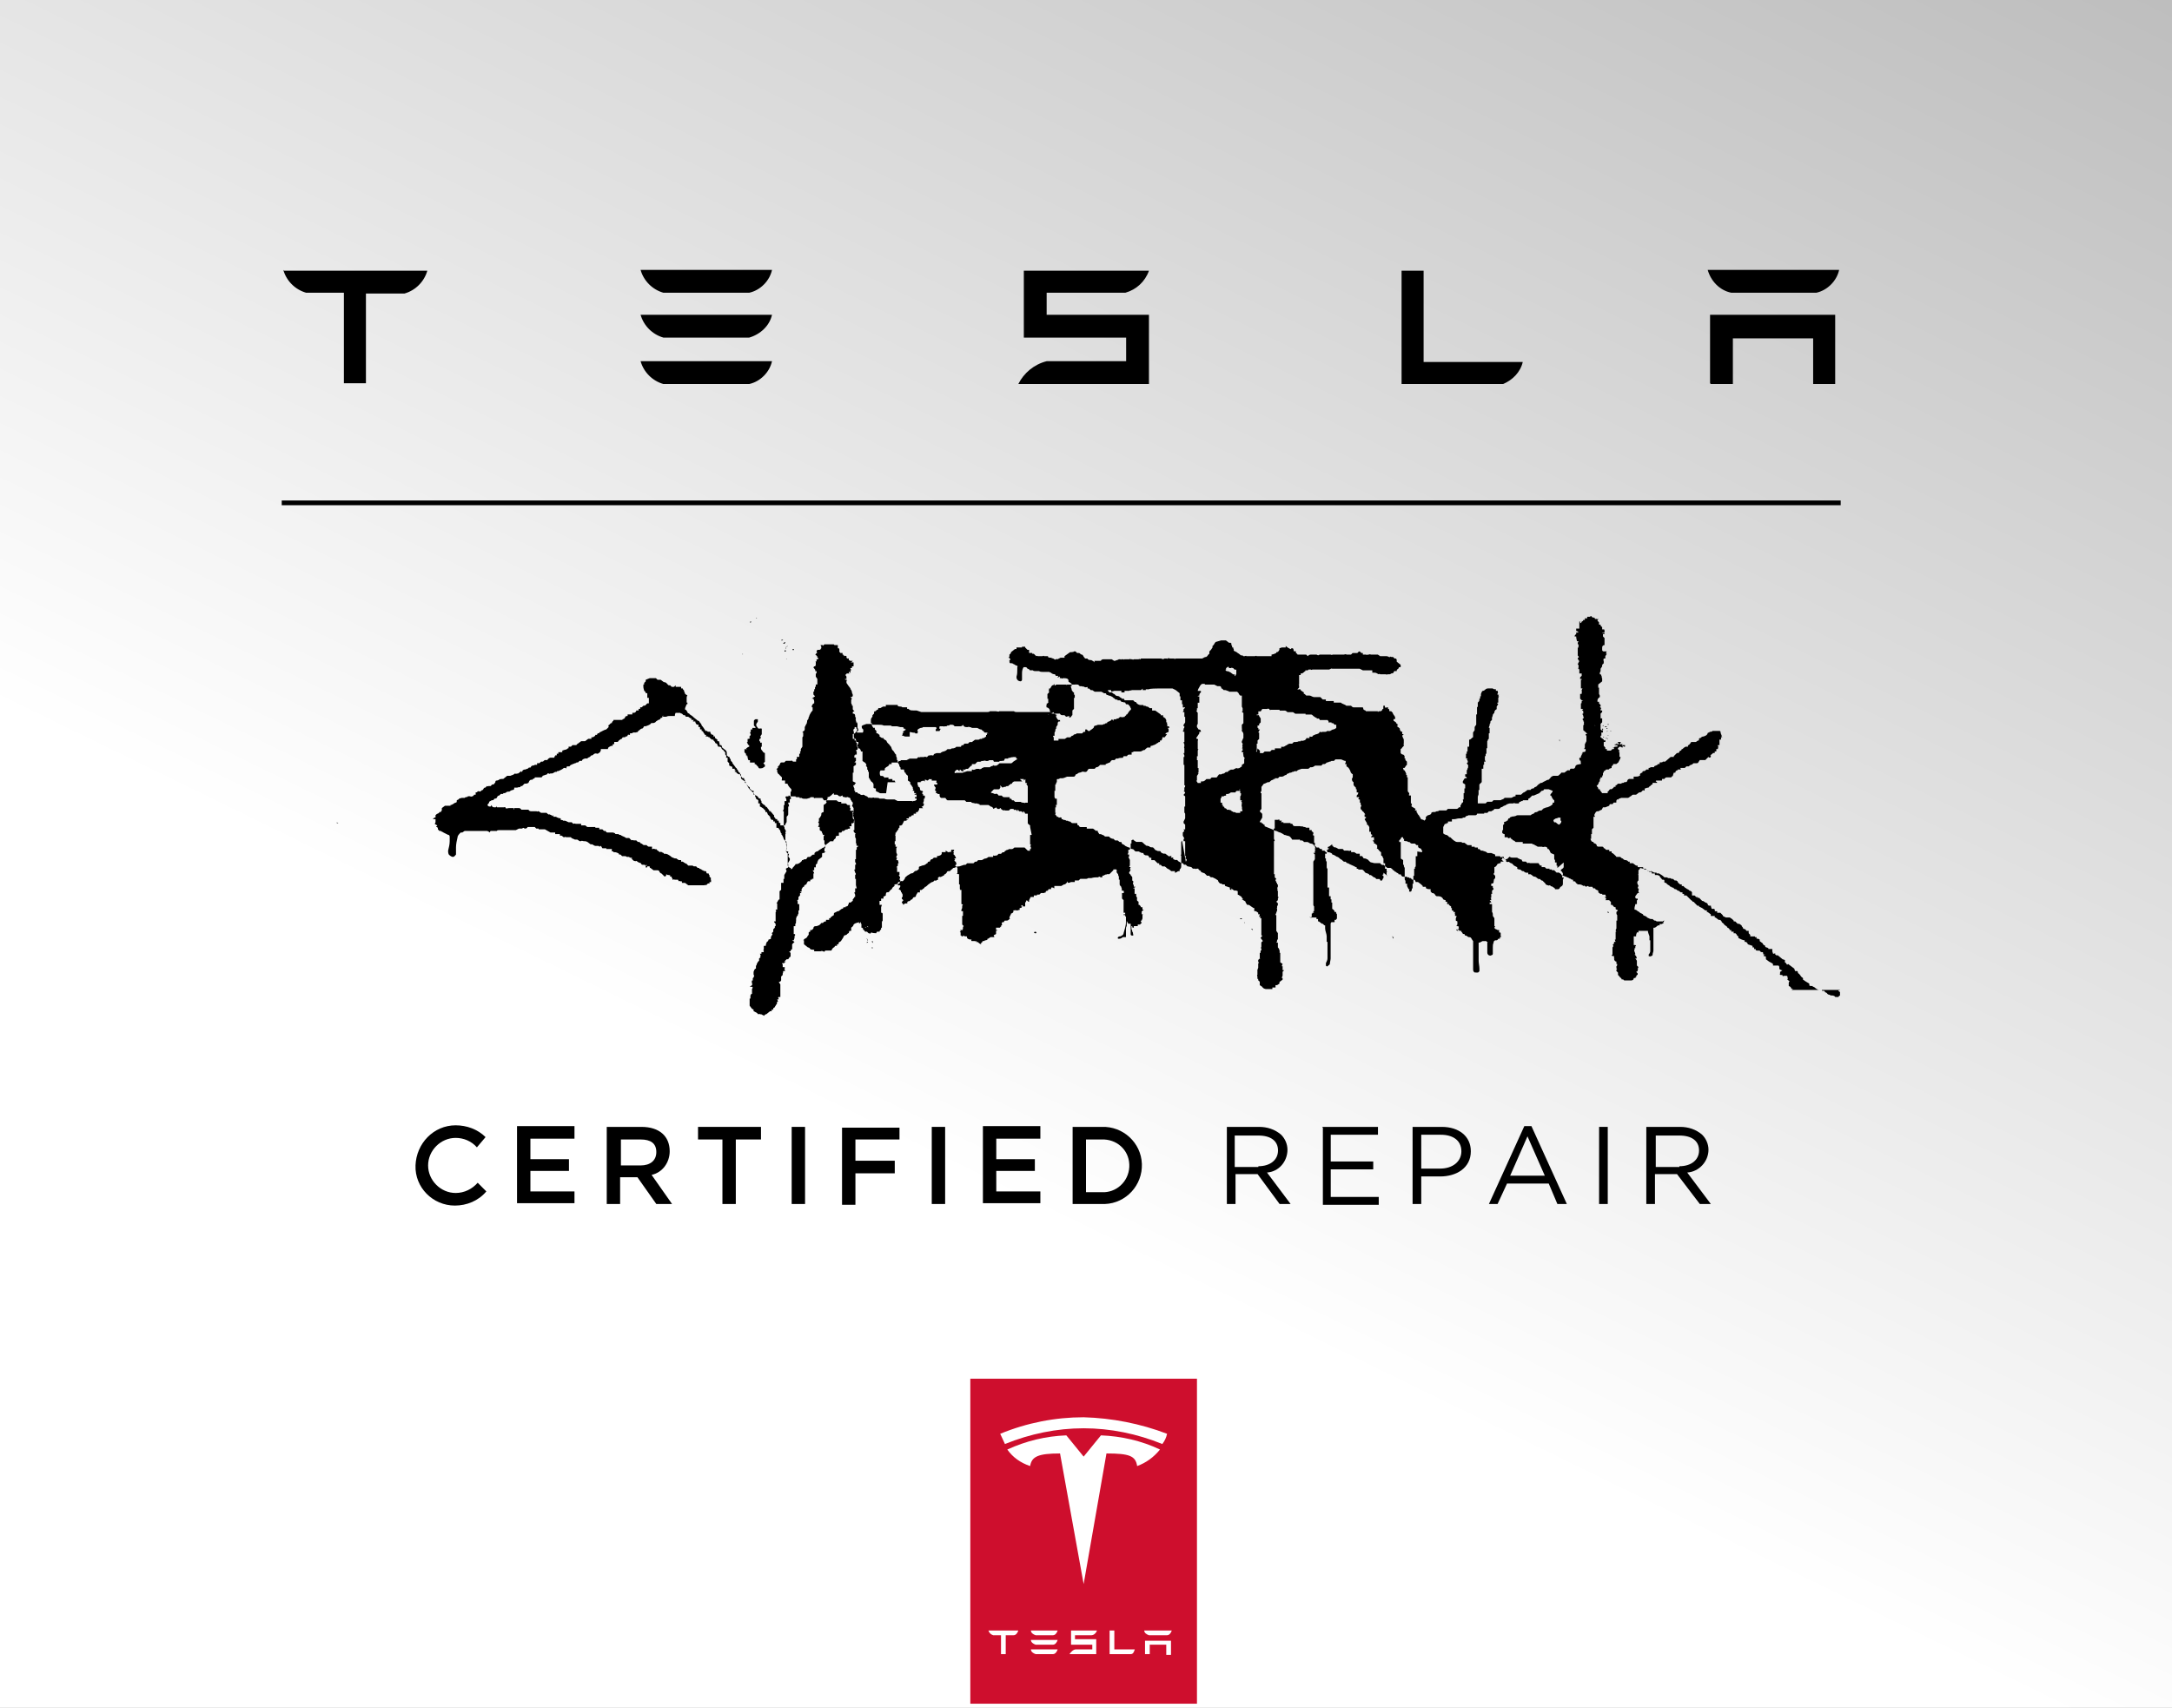 <?xml version="1.0" encoding="UTF-8"?>
<svg id="Layer_1" xmlns="http://www.w3.org/2000/svg" xmlns:xlink="http://www.w3.org/1999/xlink" version="1.1" viewBox="0 0 276 217">
  <rect x="0" y="0" width="276" height="217" fill="#333333" stroke="none"/>
  <!-- Generator: Adobe Illustrator 29.0.0, SVG Export Plug-In . SVG Version: 2.1.0 Build 186)  -->
  <defs>
    <style>
      .st0 {
        fill: none;
      }

      .st1 {
        fill: url(#linear-gradient1);
      }

      .st2 {
        fill: url(#linear-gradient);
      }

      .st3 {
        isolation: isolate;
      }

      .st4 {
        fill: #ce0e2d;
      }

      .st5 {
        clip-path: url(#clippath-1);
      }

      .st6 {
        clip-path: url(#clippath-3);
      }

      .st7 {
        clip-path: url(#clippath-4);
      }

      .st8 {
        clip-path: url(#clippath-2);
      }

      .st9 {
        clip-path: url(#clippath-7);
      }

      .st10 {
        clip-path: url(#clippath-6);
      }

      .st11 {
        clip-path: url(#clippath-9);
      }

      .st12 {
        clip-path: url(#clippath-8);
      }

      .st13 {
        clip-path: url(#clippath-5);
      }

      .st14 {
        fill: #fff;
      }

      .st15 {
        clip-path: url(#clippath);
      }
    </style>
    <linearGradient id="linear-gradient" x1="-838.9" y1="3" x2="-837.1" y2=".1" gradientTransform="translate(231644 -509.2) scale(276 217)" gradientUnits="userSpaceOnUse">
      <stop offset="0" stop-color="#fff"/>
      <stop offset="1" stop-color="#000"/>
    </linearGradient>
    <linearGradient id="linear-gradient1" x1="-838.9" y1="3" x2="-837.1" y2=".1" gradientTransform="translate(231644 -509.2) scale(276 217)" gradientUnits="userSpaceOnUse">
      <stop offset="0" stop-color="#fff"/>
      <stop offset="1" stop-color="#000"/>
    </linearGradient>
    <clipPath id="clippath">
      <rect class="st0" x="123.3" y="175.2" width="28.8" height="41.3"/>
    </clipPath>
    <clipPath id="clippath-1">
      <rect class="st0" x="123.3" y="175.2" width="28.8" height="41.3"/>
    </clipPath>
    <clipPath id="clippath-2">
      <rect class="st0" x="123.3" y="175.2" width="28.8" height="41.3"/>
    </clipPath>
    <clipPath id="clippath-3">
      <rect class="st0" x="123.3" y="175.2" width="28.8" height="41.3"/>
    </clipPath>
    <clipPath id="clippath-4">
      <rect class="st0" x="123.3" y="175.2" width="28.8" height="41.3"/>
    </clipPath>
    <clipPath id="clippath-5">
      <rect class="st0" x="123.3" y="175.2" width="28.8" height="41.3"/>
    </clipPath>
    <clipPath id="clippath-6">
      <rect class="st0" x="123.3" y="175.2" width="28.8" height="41.3"/>
    </clipPath>
    <clipPath id="clippath-7">
      <rect class="st0" x="123.3" y="175.2" width="28.8" height="41.3"/>
    </clipPath>
    <clipPath id="clippath-8">
      <rect class="st0" x="123.3" y="175.2" width="28.8" height="41.3"/>
    </clipPath>
    <clipPath id="clippath-9">
      <rect class="st0" x="123.3" y="175.2" width="28.8" height="41.3"/>
    </clipPath>
  </defs>
  <rect id="Rectangle_720" class="st2" width="276" height="217"/>
  <rect id="Rectangle_720-2" class="st1" width="276" height="217"/>
  <rect id="Rectangle_633" class="st4" x="123.3" y="175.2" width="28.8" height="41.3"/>
  <g id="Group_926">
    <g id="Group_907">
      <g class="st15">
        <g id="Group_906">
          <path id="Path_1880" class="st14" d="M137.7,201.3l2.9-16.6c2.9,0,3.7.3,3.9,1.6,1.1-.4,2.1-1.1,2.9-2.1-2.3-1.1-4.9-1.7-7.5-1.8l-2.2,2.7h0l-2.2-2.7c-2.6.1-5.1.7-7.5,1.8.7,1,1.7,1.7,2.9,2.1.2-1.2,1-1.6,3.8-1.6l3,16.6Z"/>
        </g>
      </g>
    </g>
    <g id="Group_909">
      <g class="st5">
        <g id="Group_908">
          <path id="Path_1881" class="st14" d="M137.7,181.5c3.4,0,6.8.7,10,2,.3-.4.5-.8.6-1.3-3.4-1.3-7-2-10.6-2.1-3.6,0-7.2.7-10.6,2.1.2.4.4.9.6,1.3,3.2-1.3,6.6-2,10-2h0Z"/>
        </g>
      </g>
    </g>
    <g id="Group_911">
      <g class="st8">
        <g id="Group_910">
          <path id="Path_1882" class="st14" d="M125.6,207.2c.1.3.3.5.6.6h1v2.4h.6v-2.4h1c.3,0,.5-.3.6-.6h-3.8Z"/>
        </g>
      </g>
    </g>
    <g id="Group_913">
      <g class="st6">
        <g id="Group_912">
          <path id="Path_1883" class="st14" d="M143.7,210.2c.3,0,.4-.3.5-.6h-2.6v-2.4h-.6v3h2.7Z"/>
        </g>
      </g>
    </g>
    <g id="Group_915">
      <g class="st7">
        <g id="Group_914">
          <path id="Path_1884" class="st14" d="M136.6,207.8h2.1c.3,0,.6-.3.7-.6h-3.3v1.8h2.7v.6h-2.1c-.3,0-.6.3-.8.6h3.4v-1.9h-2.7v-.5h0Z"/>
        </g>
      </g>
    </g>
    <g id="Group_917">
      <g class="st13">
        <g id="Group_916">
          <path id="Path_1885" class="st14" d="M145.5,208.4v1.8h.6v-1.2h2.1v1.3h.6v-1.8h-3.3Z"/>
        </g>
      </g>
    </g>
    <g id="Group_919">
      <g class="st10">
        <g id="Group_918">
          <path id="Path_1886" class="st14" d="M131.5,207.8h2.3c.3,0,.5-.3.6-.6h-3.4c0,.3.3.5.6.6"/>
        </g>
      </g>
    </g>
    <g id="Group_921">
      <g class="st9">
        <g id="Group_920">
          <path id="Path_1887" class="st14" d="M131.5,209h2.3c.3,0,.5-.3.6-.6h-3.4c0,.3.3.5.6.6"/>
        </g>
      </g>
    </g>
    <g id="Group_923">
      <g class="st12">
        <g id="Group_922">
          <path id="Path_1888" class="st14" d="M131.5,210.2h2.3c.3,0,.5-.3.6-.6h-3.4c0,.3.3.5.6.6"/>
        </g>
      </g>
    </g>
    <g id="Group_925">
      <g class="st11">
        <g id="Group_924">
          <path id="Path_1889" class="st14" d="M146,207.8h2.3c.3,0,.5-.3.6-.6h-3.5c0,.3.3.5.6.6"/>
        </g>
      </g>
    </g>
  </g>
  <path id="Path_2343" d="M36,34.3c.4,1.4,1.5,2.5,2.9,2.9h4.8v11.5h2.8v-11.4h.3c0,0,4.6,0,4.6,0,1.4-.4,2.5-1.5,2.9-2.9h-18.2Z"/>
  <path id="Path_2344" d="M191,48.8c1.2-.5,2.2-1.5,2.5-2.8h-12.6v-11.6h-2.8v14.4h12.9Z"/>
  <path id="Path_2345" d="M133,37.2h10c1.4-.4,2.5-1.4,3-2.8h-15.9v8.5h13v3h-10.1c-1.6.4-2.9,1.5-3.6,2.9h16.6v-8.8h-13v-2.8Z"/>
  <path id="Path_2346" d="M84.4,37.2h10.8c1.4-.3,2.6-1.5,2.9-2.9h-16.7c.4,1.4,1.5,2.5,2.9,2.9"/>
  <path id="Path_2347" d="M84.4,42.9h10.8c1.4-.4,2.6-1.5,2.9-2.9h-16.7c.4,1.4,1.5,2.5,2.9,2.9"/>
  <path id="Path_2348" d="M84.4,48.8h10.8c1.4-.3,2.6-1.5,2.9-2.9h-16.7c.4,1.4,1.5,2.5,2.9,2.9"/>
  <g id="Group_1081">
    <path id="Path_1178-2" d="M217.4,48.8h2.8v-5.8h10.2v5.8h2.8v-8.8h-15.9v8.7Z"/>
  </g>
  <g id="Group_1082">
    <path id="Path_2350" d="M220,37.2h10.8c1.4-.3,2.6-1.5,2.9-2.9h-16.7c.4,1.4,1.5,2.6,3,2.9"/>
  </g>
  <path id="Path_2386" d="M35.8,64.2h198.1v-.6H35.8v.6Z"/>
  <g class="st3">
    <path d="M57.8,153.2c-2.8,0-5.1-2.3-5-5.1s2.3-5.1,5.1-5.1c1.4,0,2.8.5,3.8,1.5l-1.1,1.3c-.7-.8-1.7-1.2-2.7-1.2-1.9,0-3.5,1.6-3.5,3.5s1.6,3.5,3.5,3.5c1.1,0,2.1-.5,2.8-1.3l1.1,1.1c-1,1.2-2.5,1.8-4,1.8Z"/>
    <path d="M72.9,144.7h-5.5v2.6h4.9v1.5h-4.9v2.6h5.6v1.5h-7.3v-9.8h7.3v1.6Z"/>
    <path d="M83.4,153l-2.4-3.4h-2.2v3.4h-1.7v-9.8h4.4c2.3,0,3.6,1.2,3.6,3.1,0,1.4-.9,2.7-2.3,3l2.6,3.7h-2ZM81.4,144.8h-2.5v3.3h2.5c1.2,0,2-.6,2-1.7s-.7-1.6-2-1.6Z"/>
    <path d="M93.5,153h-1.7v-8.2h-3.1v-1.6h8v1.6h-3.2v8.2Z"/>
    <path d="M102.3,143.2v9.8h-1.7v-9.8h1.7Z"/>
    <path d="M114.3,144.8h-5.6v2.7h5v1.6h-5v4h-1.7v-9.8h7.3v1.6Z"/>
    <path d="M120.1,143.2v9.8h-1.7v-9.8h1.7Z"/>
    <path d="M132.1,144.7h-5.5v2.6h4.9v1.5h-4.9v2.6h5.6v1.5h-7.3v-9.8h7.3v1.6Z"/>
    <path d="M140,153h-3.7v-9.8h3.7c2.7-.1,5,2,5.1,4.7s-2,5-4.7,5.1c-.1,0-.3,0-.4,0ZM140,144.8h-2v6.7h2c1.8.1,3.4-1.3,3.5-3.2s-1.3-3.4-3.2-3.5c-.1,0-.2,0-.4,0Z"/>
  </g>
  <g class="st3">
    <path d="M155.8,143.2h4.2c1,0,2,.3,2.8,1,.5.5.8,1.2.8,1.9h0c0,1.5-1.1,2.8-2.6,2.9l3,4h-1.4l-2.8-3.8h-2.8v3.8h-1.1v-9.8ZM159.9,148.2c1.5,0,2.5-.8,2.5-2h0c0-1.2-.9-1.9-2.5-1.9h-3v4h3Z"/>
    <path d="M168,143.2h7.1v1h-6v3.4h5.4v1h-5.4v3.5h6.1v1h-7.1v-9.8Z"/>
    <path d="M179.5,143.2h3.7c2.2,0,3.7,1.2,3.7,3.1h0c0,2.1-1.8,3.2-3.9,3.2h-2.4v3.5h-1.1v-9.8ZM183,148.5c1.6,0,2.7-.9,2.7-2.2h0c0-1.4-1.1-2.1-2.6-2.1h-2.5v4.3h2.4Z"/>
    <path d="M193.6,143.1h1l4.5,9.9h-1.2l-1.1-2.6h-5.3l-1.2,2.6h-1.1l4.5-9.9ZM196.3,149.4l-2.2-5-2.2,5h4.5Z"/>
    <path d="M203.2,143.2h1.1v9.8h-1.1v-9.8Z"/>
    <path d="M209.3,143.2h4.2c1,0,2,.3,2.8,1,.5.5.8,1.2.8,1.9h0c0,1.5-1.2,2.8-2.7,2.9l3,4h-1.4l-2.9-3.8h-2.8v3.8h-1.1v-9.8ZM213.4,148.2c1.5,0,2.5-.8,2.5-2h0c0-1.2-.9-1.9-2.5-1.9h-3v4h3Z"/>
  </g>
  <g id="Layer_2">
    <g id="Layer_1-2">
      <path d="M151,80.7h0ZM227.7,125.8c0,0,0-.1,0-.1h.2c0,0-.3-.1-.3-.1q0-.2-.3-.3v-.4c0,0,0-.1.1-.2-.1-.1-.3-.2-.3-.3h.1c-.1-.2,0-.4-.2-.4h-.3c0,0-.1.1-.2,0,0,0,0,0,0-.1h-.2c0,0-.2,0-.1-.2h0c0,0,0-.2,0-.2,0,0,.2-.1.3-.2h-.1c-.1-.1-.2,0-.3-.2,0,0,0-.1,0-.2,0,0,0-.1-.1-.2-.2,0-.2,0-.4,0h-.1c0,0,0,0,0,0h-.2c0-.1,0-.2,0-.2-.1-.1-.3-.2-.5-.3l-.4-.3v-.2h0c0-.1,0-.2-.2-.2h0c0,0-.1,0-.1,0,0-.2.1-.1.2-.2h-.2c-.1-.1,0-.2-.1-.3,0,0,0,0-.1,0-.2,0-.2-.1-.3-.2h-.3c0,0-.2,0-.2-.1,0,0,0,0,0-.1h-.2c0-.1,0-.1,0-.2h-.2v-.2l-.6-.2c0-.1-.1-.2-.2-.3,0,0,0,0,0,0,0,0-.1,0-.2,0,0,0,0-.1,0-.2-.2,0-.6-.2-.8-.3v-.2c0,0-.2-.1-.2-.2,0,0-.1-.2-.2-.2h-.2s0-.2,0-.2h-.3s0-.2,0-.2h-.2c0-.2-.2-.3-.3-.3,0,0,0,0,0-.1h0l-.4-.3c0-.1-.2-.2-.3-.3,0-.1-.1-.2-.2-.3h-.2c-.1-.1-.3-.2-.4-.3h-.1v-.2c-.2,0-.2,0-.2,0-.1,0-.2,0-.3,0,0,0,0,0,0,0v-.2l-.4-.3h-.1v-.2c0,0-.2,0-.2,0l-.4-.3-.4-.2s0,0,0-.1h-.2s-.4-.4-.4-.4h0c0-.1-.2-.1-.2-.1h0c0-.1-.2-.2-.2-.2h0c0,0-.6-.6-.6-.6h-.3c0-.2,0-.2,0-.2h-.2c0,0,0-.1,0-.2h-.2c-.1,0-.2-.2-.3-.2-.2,0-.2-.2-.4-.2-.2,0-.2-.2-.3-.2,0,0,0,0,0,0,0,0-.2,0-.2-.1,0,0-.2,0-.2-.1,0,0-.1-.1-.3-.2,0,0-.1-.1-.2-.2,0,0-.2,0-.2-.1v-.2c0,0,0-.1-.1-.1-.2,0-.2,0-.3-.2,0,0-.2-.1-.2-.3,0,0,0,0,0,0-.1,0-.2-.1-.3-.1,0,0,0,0-.1,0h-.2c0,0,0-.1,0-.2,0,0-.1,0-.2,0,0,0-.1,0-.2,0,0,0,0-.1,0-.2h-.3s-.4-.3-.4-.3c-.2,0-.3,0-.4-.2,0,0,0,0,0-.1,0,0-.1,0-.2,0,0,0-.1,0-.2,0,0,0-.1,0-.2,0,0,0-.1,0-.1-.1,0,0,0-.1,0-.1h-.2c0,0-.4-.3-.4-.3h-.4v-.2h-.1s-.1,0-.1,0c0-.1-.2-.2-.4-.2-.1,0-.2-.1-.3-.2-.1,0-.2-.1-.3-.2h-.5c0-.1-.5-.5-.5-.5h-.1v-.2c0,0-.3,0-.3,0v-.2c-.1,0-.4,0-.4,0l-.2-.2h-.1c0,0,0-.2-.2-.2h-.1c0,0,0,0,0,0,0,0-.2,0-.3,0,0,0,0,0,0,0-.1,0-.3,0-.3-.2,0,0,0-.1-.2-.2,0,0-.1,0-.2-.1,0,0,0,0,0-.1-.3,0-.3-.2-.4-.4h.1c0-.1,0-.2,0-.2v-.2h0c0,0,0-.2,0-.2h.1v-.3h0c0-.1,0-.2,0-.3l.2-.2h0v-.3h0v-.5h0c0,0,0-.2,0-.2v-.4h.2c0,0-.1-.2-.1-.2h0c0-.1.2-.4.2-.4h0c.2-.2.3,0,.5-.2,0,0,0,0,0,0h0c.2-.1.2,0,.3-.2h0c0,0,.1-.2.1-.2h.3l.5-.2h0c0-.1,0-.1.1-.2,0,0,.2,0,.2,0,0,0,.2,0,.2-.1,0,0,0-.1.1-.1,0,0,.2,0,.3,0v-.2c0,0,0-.1.1-.2h.2c0,0,0-.1,0-.1,0,0,.2,0,.3-.1,0,0,.2,0,.3,0,0,0,.2,0,.3,0,0,0,.2,0,.3,0,0,0,.2-.1.3-.2.1,0,.2-.2.3-.2h.1c0,0,0,0,0,0h.3c.2-.1.3-.3.5-.3.2,0,.3-.2.4-.3,0,0,.1.2.2,0,0,0,0-.1,0-.2h.1c.2-.1.3-.1.4-.1,0,0,0,0,0,0h0c0-.1.2-.2.2-.2,0,0,.1-.1.2-.2h.1v-.2h.4c0,0,.1,0,.1,0h.1c0-.1-.2-.2-.2-.2,0,0,0-.1.1-.1.1,0,.2,0,.2,0h.5c0-.1,0-.2,0-.2,0,0,.2,0,.3,0,0,0,.1-.2.3-.2h.2c0,0,.2,0,.2,0h.2s0-.1,0-.1c0,0,.2,0,.2-.2h0c0,0,.1-.3.1-.3h.2c0-.1,0-.2.2-.3h.1s0-.1,0-.1h.4c0-.1-.1-.2-.1-.2.2,0,.4,0,.6,0l.2-.2h.3c0,0,.2-.2.3-.2.1,0,.2-.1.3-.2h.4c0,0,.2,0,.2-.1,0,0,0,0,0,0l.2-.3h.2s.1,0,.1,0c.1,0,.3,0,.4,0,0,0,0,0,0,0,0,0,0,0,0,0l.4-.4c0,0,.1.2.3,0v-.2h-.1c.2-.1.3-.2.4-.3h.2s0-.2,0-.2h.2c0-.2,0-.2,0-.3h.2c0-.1,0-.2.1-.3,0,0,0,0,0,0h-.1v-.2h.2c0-.2,0-.4,0-.7h.2c0-.2,0-.2,0-.3h.2c0,0-.2-.1-.2-.1h.1c0-.1-.1-.3-.1-.3h0c-.1-.2,0-.4-.2-.4h-.6c-.1,0-.1,0-.3,0,0,0,0,.1-.2.1,0,0-.2,0-.2.1,0,0-.2,0-.2.1h0c-.1.3-.3.3-.5.4,0,0-.2,0-.3.1h0s0,0-.1.1c0,0-.2,0-.2.1,0,0,0,0,0,0,0,0,0,.1,0,.2-.2,0-.2.1-.4.2,0,0-.2,0-.3,0h-.3c0,.1-.3.4-.3.4h-.1c0,0,0,.1,0,.2h-.3c-.2.1-.3.2-.4.3,0,0,0,0,0,0-.2,0-.1.2-.2.2h-.1c0,0-.1.2-.2.3h-.2l-.4.4s0,0,0,.1h-.4s-.7.6-.7.6h0c0,0,0,0,0,0h-.3c0,.1-.2.1-.4.1s0,0,0,0c0,0,0,.2,0,.2h-.2c-.1.2-.4.2-.5.3,0,0,0,.1,0,.1,0,0,0,0-.2,0,0,0,0,0-.1,0,0,0,0,0-.1,0,0,0,0,0-.2.1,0,0,0,0-.1,0,0,0,0,.2,0,.2h-.1c0,0-.2,0-.2,0,0,0-.1.2-.3.2-.1,0-.2,0-.2.2,0,0-.2,0-.3.2v.2h-.1c0,.1-.4.1-.4.1h-.3c0,.2,0,.2,0,.3,0,0,0,0,0,0h-.1c0,0-.1,0-.1,0h-.4c0,0-.2.1-.2.2,0,.1-.1.2-.2.2,0,0-.2,0-.2,0h0c0,.1-.1.1-.2.1,0,0-.1,0-.2.1-.1,0-.3,0-.4,0l-.2.2h-.1c0,0,0,.1,0,.2h-.2c0,.1-.3.3-.3.3h0c0,0-.2,0-.2,0h0c0,0-.1.1-.1.1h0c0,.1-.2.2-.2.2,0,0,0,.1,0,.2h-.7c0,0-.3-.4-.3-.4,0,0,0,0,0-.1h-.2c0,0,0-.1,0-.1,0-.1-.1-.2-.2-.3,0-.1.2-.1.2-.3.1,0,0-.2.2-.3v-.3h.1c0-.1,0-.1,0-.1,0,0,0,0,0-.1h.2c0-.1,0-.2.1-.3h0c0,0,0-.2,0-.3h.1c0,0,0,0,0,0,0,0,0,0,0-.2h.1s0,0,0,0h0s0,0,0,0h0s.2-.2.2-.2c0,0,0,0,0,0h.3c0-.1,0,0,0,0,0,0,.1,0,.1-.1h0c0,0,.3-.1.3-.1v-.2l.2-.2s0,0,0-.1h0s0,0,0,0c0,0,0,0,0,0,0,0,.1,0,.2,0,0,0,0,0,0,0,0,0,.2,0,.2,0,.1-.1.3-.2.3-.3l.2-.4h0c0-.1.1-.2,0-.2h-.1v-.4h0s0-.2,0-.2c0,0,0,0,0,0,0,0,0,0-.1,0h0s.1-.2.1-.2c0,0-.1-.1-.2-.2,0,0,0,0,0,0,0,0,0,0,0-.1,0,0,.1-.1.2-.2,0,0,0,0,0,0,0,0,0,0,0,0,0,0,0,0,0,0,.1,0,.2,0,.3.1,0,0,0,0,.1,0,0,0,0,0,0,0v-.2c0,0,.2.1.2.1h.1c0-.1,0,0,0,0,0,0,0-.1,0-.2-.2,0-.2,0-.3,0,0,0,0,0,0,0,0,0,0,0,0,0,0,0,0,0,0,.1h0c0-.1-.2,0-.2,0,0,0,.3-.1.1-.3,0,0,0,0,0,.1,0,0,0,0-.1,0,0,0-.1,0-.2,0,0,0,0,0,0,0,0,0-.1,0-.2,0h-.1c0,0,0-.1,0-.1h0c0,0,.2-.1.2-.1,0,0,0,.1,0,.2,0,0,.1,0,.2-.1,0,0,0-.1.1-.2h0s0,0-.1,0c0,0-.1,0-.2,0,0,0-.1,0-.1,0,0,0,0,0,0,0,0,0,0,0,0,0,0,0,0,.1,0,.2h0s0,0,0,0h-.2s0,0,0,0h0s0,0,.1,0c0,0,0,0,0,0,0,0,0,0-.1,0,0,0,0,0,0,.1h-.2c0,0,0,0,0,0v-.2h0c0,0,0,.2,0,.3.1,0,.2,0,.2,0h0c0,0,.2.1.2.1-.1.2-.4,0-.5.2,0-.1-.1,0-.2,0h0c0,0,0,0,0,0h0c0,0,0,0,0,0,0,0,0,0,0,0,0,0,.1,0,.2,0,0,0,0,.1,0,.2h0s0,0-.1,0c0,0,0,0,0,0h0s0,0,0,0h0c0,0-.1,0-.1,0h0c0,0-.1.1-.2.2h0s0,0,0,0h-.3s0,0,0,.1h0s0,0,0-.1h-.1s0,0,0,0h-.1s0,0,0,0h0s0-.1,0-.1h0s0,0,0,0c0,0,0,0,0-.1,0,0,0,0,0,0h-.2c0-.1,0-.2,0-.2l-.2-.2v-.5s0,0,0,0h.1c0,0,.2,0,.1-.2h-.2c0-.1,0-.1,0-.1l-.4-.3v-.2h.1c0-.3,0-.3,0-.4h.2c0,0,0-.1,0-.2l-.3-.2c0-.1,0-.2,0-.3h0v-.4l.2-.2v-.2h0c0-.2,0-.2,0-.3,0,0-.2,0-.2,0,0,0,0,0,0,0,0,0,0-.1,0-.2,0,0,0-.1,0-.2h0v-.2c0,0,.1-.1.2-.2v-.2h-.2c0-.2,0-.2.1-.3,0,0-.2-.1-.2-.2h.1c0-.1,0-.2,0-.2h0c0,0-.2-.2-.2-.2,0,0,0-.2,0-.2h-.2c0,0,0-.2,0-.2,0-.1.1-.3.3-.4v-.2h0c0,0-.1-.2-.1-.2v-.2h0c0,0,0-.2,0-.2v-.2h0c0-.1,0-.2,0-.2,0,0-.1,0-.2,0h.1c0-.2,0-.3,0-.4h0s.5-.4.5-.4v-.4c-.1,0,0-.2-.1-.3,0,0,0-.1-.1-.2h-.1v-.2h0c0,0,.1-.2.1-.2v-.3l.2-.3v-.2l.2-.2v-.3c0,0-.1,0,0-.3h.2c0-.2,0-.2,0-.3,0,0,0,0,0,0l.2-.3h-.1c0-.2,0-.2.1-.3-.1,0-.2,0-.4,0,0,0-.2,0-.2-.2h0c0,0,0-.2,0-.2h0c0-.2,0-.3.2-.4h.1v-.6h0c0,0,0-.3,0-.3h0c0,0-.2-.2-.2-.2v-.3h.2c0-.1,0-.1,0-.1h-.6s0,0-.1,0c0,0-.1,0-.1,0h.5c0-.1.2,0,.3-.1,0,0,0-.1,0-.2h0c0-.1,0-.2-.1-.2-.1,0-.3,0-.4,0h.2v-.3c0,0-.2-.1-.2-.2,0,0,0,0,0-.1h-.2c0-.1,0-.2,0-.3l-.2-.2c0-.1.1-.2.2-.2,0,0,0,0,0,0h-.3c0-.1-.2,0-.2,0,0,0,0-.2-.2-.2-.2,0-.2-.1-.3-.2h-.1s0,0,0,.1c0,0-.2,0-.3,0,0,0-.2,0-.3,0h.2c0,.1,0,.2,0,.2h-.3c0,0,0,.2,0,.2h-.2c0,.1-.1.2-.2.2,0,0,0,0,0,0h0c0,0,0,.2-.2.2v-.2c0,0-.1,0-.1,0,0,0,0,.2,0,.3h0v.6c-.1,0-.3,0-.4,0v.2c0,0,0,0,0,.1,0,0,.2,0,.3.2h-.3c0,.1,0,.2,0,.2,0,0-.2.1-.2.3h.2c0,.3.1.5.1.6h.2c0,0-.1.2-.1.2v.2h.1v.3h0c0,0-.1.2-.1.2v.6h0c0,.2,0,.3,0,.3,0,.1.2.1.1.3h-.1c0,.1,0,.2.1.3.1.1.1.2,0,.3,0,.1-.1.1-.1.3h.1v.4h-.1c0,0,.2.2.2.2v.3s0,0,0,0v.2c.1,0,.3,0,.3,0,0,.1,0,.3,0,.3h0c0,0-.2.2-.2.2h0c0,0,0,.2,0,.2h.2c0,0,0,.1,0,.1h-.1v.3h0c0,0,0,.2,0,.2h0v.6s0,0,0,0h.2s-.1.2-.1.2v.2c.1,0,0,.1,0,.1,0,0,0,.2,0,.2h-.2c0,.1,0,.2,0,.3,0,0,0,0,0,0v.3l.2.2h.2s-.2.1-.2.1v.2c-.1,0,0,.1,0,.1h-.1v.7h.2s.1.1.1.1h-.2c0,0,.2.2.2.2v.3h-.1c0,.2.1.2.1.3,0,0,0,.2.1.2l-.2.2c0,.1.2.2.1.3.2,0,0,.2.1.3h0c0,.1-.1.2-.1.2,0,0,0,.2,0,.3h0v.3c.2.2.4.3.5.5h-.2c0,.1,0,.2.1.2v.5h0c0,0,0,.2,0,.2h0c0,0-.2.4-.2.4v.4h0c0,0-.1.2-.1.2h.2v.3h0s0,0,0,0h0c0,0-.1,0-.1,0,0,0,0,0,0,.1h0c0-.1,0,0,0,0,0,0,0,0,0,0-.1-.1-.2,0-.2,0h0s0,0,0,0h0s-.1,0-.1,0c0,0,0,.1,0,.2h-.1s0,0,0,0h0c0,.1.1.1.1.1h0s-.1,0-.2,0h.1c0,.1-.1.2-.1.2,0,0,0,.1,0,.2,0,0,0,0,0,0q0,0-.2,0h0c0,0,0,0,0,0,0,0,0,0,0,0,.1,0,0,0,0,.1,0,0,0-.1,0-.1,0,0,0,.1,0,.2,0,0,.1,0,.2,0,0,0,0,0,0,0h-.2s.1.2.1.2h0c0,0,.1,0,.1,0,0,0-.1.2,0,.2,0,0,0,0,0,0v.2c-.1,0-.5.1-.5.1,0,0-.2.1-.2.2,0,0,0,.2-.2.3h-.4c0,0-.1.1-.1.1,0,0,0,0,0,.1h-.3s-.4.3-.4.3h-.4c0,.1-.4.4-.4.4h-.1s0,0,0,0h-.5c0,0,0,0,0,0q-.3.1-.4.3h0c0,0-.1.1-.2.2-.2,0-.3.1-.5.2-.1,0-.3.2-.4.2h-.1c0,0-.3.2-.3.2h0l-.3.3c-.2,0-.2.1-.3.2-.1,0-.3,0-.4.2h-.4c-.2.2-.3.2-.4.3-.1,0-.2.1-.3.2,0,0,0,0-.1.1,0,0-.1,0-.2,0,0,0-.1,0-.2,0h-.3c0,.2,0,.2,0,.2-.3,0-.4.2-.6.2h-.1c0,0-.4,0-.4,0h-.3c-.1.2-.4.2-.5.3h-.5c0,0-.4,0-.4,0l-.2.2c-.2,0-.4,0-.6,0l-.2.2h-.1c0,0,0,0,0,0h-.2s0,0,0,0h-.2c0,0-.1,0-.1,0h-.4c0-.1,0-.2,0-.2h0v-.6h0c0-.2.1-.2.1-.4,0,0,0-.1,0-.2,0,0,0-.2,0-.3h.1v-.5s0,0,0,0c0,0,0,0,0,0v-.2c.1,0,0,0,0,0l.3-.3v-.5h0c0-.2,0-.4,0-.6h0v-.6s0,0,0,0h.2v-.2s0,0,0,0h0v-.3h.1v-.4h.2c0,0-.1-.2-.1-.2v-.5h.1v-.3h.1v-.5h0c0-.1,0-.2,0-.2h.1v-.6h0v-.3c.1,0,0-.2.2-.3v-.5h0c0,0,0-.2,0-.2h.1v-.4h0v-.3h-.1c0-.1.1-.3.1-.3h0c0-.2,0-.2.1-.3v-.2l.2-.2v-.2s0,0,0,0c0,0,0,0,0-.1,0,0,.1-.2.1-.3,0-.1.1-.2.2-.3,0,0,0,0,0,0,0-.1,0-.2.1-.3,0-.1.2-.1.2-.2h0v-.3l.2-.3c0,0-.2-.1-.1-.2,0,0,0,0,.1,0v-.2h0v-.4h0c0,0,.1-.2.1-.2h-.1c0-.1.1-.2.1-.2h-.2c0-.2,0-.2.1-.2-.1,0,0-.2-.1-.3h-.2v-.2c0,0-.1,0-.2,0,0,0-.1,0-.2-.1h-.6c0,0-.2,0-.3.1,0,0-.2.2-.3.2-.2,0-.2.2-.3.4v.3h-.1v.3h-.1v.2c0,.1-.1.2-.2.3,0,0,0,0,0,.1h0c0,0,0,.2,0,.2v.2c0,0,0,0-.1.1,0,0,0,0,0,.1h0v.4h0v.4h-.1v.6h0v.7l-.2.3v.4l-.2.3h0v.3h0v.3c-.1,0-.2.2-.4.3h-.1c0,.1,0,.2,0,.2v.4h0c0,.1,0,.2,0,.3h-.2v.6h-.1v.3h-.1c0,.1,0,.3,0,.3,0,0,0,.1,0,.2,0,0,0,0,0,.1h.2c0,0-.1.2-.1.2h.1c0,.1,0,.2,0,.2h.1c0,0-.2.2-.2.2l.2.3c0,0-.1.1,0,.2,0,0-.1.1-.1.2,0,0,0,.1-.1.2v.5s0,0,0,0h-.2v.3s0,0,0,0c0,0,.2,0,.2.2h-.2c-.2.1-.2.3-.3.4v.2l.3.2h0v.5h-.1v.6h-.1v.8h-.1c0,.2.1.2,0,.4,0,0,0,0-.1,0,0,0,0,.1-.1.2,0,0,0,0,0,.1,0,0,0,0,0,0h-.1c0,.1,0,.3,0,.3h-.2c0,0-.1.2-.3.2h-.2c0,0-.2,0-.2,0h-.6c0,0-.1,0-.1,0l-.2.2h-.6c0,0-.2,0-.3,0,0,0-.1.1-.2.1-.1,0-.2,0-.3.1,0,0,0,0,0,0,0,0-.1,0-.2,0-.1,0-.2,0-.3.1h0c0,.1,0,.1-.1.2,0,0-.2.1-.3.1-.1,0-.2.2-.3.2,0,0,0,0,0,.1,0,0,0,0,0,0v.2l-.2.2s0,0-.1-.1c0,0-.3-.1-.4-.1,0,0,0,0,0,0,0,0,0,0,0,0,0,0,0,0,.1,0,0,0,0,0,0,0l-.3-.5h0c0,0-.2-.2-.2-.2h.1c0,0-.2-.2-.2-.2,0,0,.1-.1,0-.2h-.2c0,0,.1-.2.1-.2l-.5-.3c-.1-.1.1-.2,0-.3h0c0,0,0-.1,0-.1,0,0,0,0-.1,0v-.2h0v-.8h-.2s-.1-.1-.1-.1h.1c0-.2,0-.2-.1-.3,0,0-.1-.1-.1-.2,0,0,0-.1,0-.2v-.7h0v-.3h0c0,0,0-.2,0-.2v-.3h-.1v-.3h-.1c0-.1,0-.1,0-.1,0,0,0,0,0-.1l-.2-.4h-.1s-.1-.3-.1-.3h.2c0-.1.1-.1.1-.1,0,0,0,0,0-.1l.2-.2v-.4h0c0,0-.2-.2-.2-.2v-.2h-.1v-.3c0,0-.1-.2-.2-.2,0,0-.2,0-.3-.2v-.5c0,0,.2-.1.2-.2,0,0,.1-.1.2-.2v-.2c-.1,0,0-.1,0-.1v-.2h0c0,0,0-.2,0-.2,0-.1,0-.2-.1-.3,0-.1-.1-.2-.1-.3l.2-.2h-.2c0-.1,0-.2,0-.3,0,0-.2,0-.2-.1,0,0-.1-.1-.1-.2,0,0,0,0,0-.1-.1-.1-.2-.2-.4-.3,0,0,0,0-.1,0h.2c0-.1,0-.2,0-.2h.1c-.2-.1-.3-.2-.3-.3l-.3-.2c0,0,0-.1,0-.2,0,0,0,0,0,0h.2v-.2c0-.2-.3-.4-.3-.6l-.2-.2c-.1,0-.2,0-.2,0-.1-.1,0-.2-.1-.3h-.1s0-.2,0-.2h-.1c-.1,0-.2.1-.3,0,0,0,0,0,0-.2,0,0-.1,0-.1,0,0,0,0,0,0,0,0,0,0,0-.1,0h0c0,0,0,.2,0,.2,0,0,0,0,0,0,0,0,0,.1,0,.2h-.1c0,.2-.2.3-.3.3,0,0-.2,0-.2,0h0c0,.1-.2.1-.2.1h.1c0-.1,0-.1,0-.1h-1c0,0-.4,0-.4,0h-.1c-.1-.2-.2-.1-.3-.2h0c0,0-.1-.3-.1-.3h-.3c0,0-.4,0-.4,0h-.2c-.1,0-.2,0-.3,0s-.2-.1-.3-.2h-.6c-.2-.2-.5-.2-.7-.4h-.9v-.2h-.5c0,0-.5,0-.5,0v-.2h-.4l-.3-.3h-.8c-.2,0-.4-.2-.6-.2,0,0,0,0,0,0h-.4l-.2-.2h-.1c0,0,0,0,0,0,0,0,0-.1,0-.2,0,0-.2-.1-.3-.2-.1,0-.1-.2-.2-.2h-.1c0,0-.2.1-.2,0l.2-.2v-.2h0c0-.1,0-.2-.1-.2h.1v-.4h0c0,0,0-.2,0-.2h0v-.2h0c0,0,0-.2,0-.2,0,0,0-.2,0-.2,0,0,.2,0,.2,0,0,0,0-.1,0-.2.1,0,.3,0,.3-.1.1,0,.2-.2.3-.2,0,0,0,0,0-.1h.3c0,0,.1-.1.1-.1h.3c0,.1.2,0,.2,0h0c0,0,.4,0,.4,0h.1c0,0,.2,0,.2,0h0c.2,0,.4,0,.5,0h.2c0,0,.3,0,.3,0h.1c0,0,.2,0,.3,0,.1,0,.3-.2.4-.1h.1c0,0,.5,0,.5,0,0,0,.1,0,.2,0h.2c0,0,0,0,0,0,.1,0,.3,0,.4,0h0c0,0,.3,0,.3,0h0c0,0,.3,0,.3,0h.9c0,0,.6,0,.6,0l.4.2h.5c0,0,.4,0,.4,0h.3c0,.2,0,.2,0,.3.1,0,.2,0,.3,0,.2,0,.3.1.5.2,0,0,.1-.1.2,0h.1c0,0,.3,0,.3,0h0c0,0,.3,0,.3,0h0c.2.1.2,0,.2,0h.1c0,0,.1,0,.2,0,0,0,.1,0,.2-.1,0,0,.2,0,.3-.1,0,0,0-.1.1-.2,0,0,0,0,.1,0,0,0,.2,0,.2,0,0,0,0,0,0-.1,0,0,.1-.2.2-.2,0,0,0,0,.1-.2h.2v-.3l-.5-.4c0,0,0-.2,0-.2,0,0,0-.1-.1-.2,0,0-.2,0-.2,0h0c0-.1-.2-.2-.2-.2,0,0-.2,0-.2,0-.1,0-.1-.1-.2,0,0,0,0,.1,0,.1,0-.1-.3-.2-.4-.2h0c0,0-.1,0-.1,0h-.4c0,0-.2,0-.2,0h-.1c0,0-.3-.2-.3-.2h-.1c0,0-.1,0-.1,0-.1,0-.2,0-.3,0,0,0,0,0-.1,0h-.3c0,0-.1-.1-.2,0h-.2c0,.1-.2,0-.2,0h-.1c0,0,0,0,0,0h-.3s0-.2,0-.2h-.2c0,0-.1-.2-.3-.2l-.2.2h-.6l-.2.2h-.3c0,0,0,0,0,0h-.3c0-.1-.3,0-.3,0h-.4c0,0-.4,0-.4,0h-.4c0,0-.2,0-.2,0-.1,0-.1.1-.3,0h-.1c0,0-.1,0-.1,0h-.3c0,0,0,0,0,0h-.9c-.2.2-.3,0-.4,0h-.1c0,0-.3,0-.3,0h-.1c0,0-.1,0-.2,0s0,0,0,0c-.2,0-.3.1-.4.2,0,0,0,0,0,0l-.2-.2h-.3c0,0-.1,0-.1,0h-.4c0,0-.1,0-.1,0,0,0-.2,0-.2,0h0c0-.1-.2-.2-.2-.2,0,0,0-.1,0-.2h-.1c0-.1-.1,0-.1,0,0,0-.1,0-.1-.2,0,0,0-.1-.1-.2,0,0-.2,0-.2,0h0c0,.1,0,.1-.1.1-.2-.1-.4-.2-.6-.4v.2c-.1,0-.5,0-.5,0h0s-.3.1-.3.1v.2c-.1.1-.1.3-.4.3,0,0,0,0,0,.1,0,0-.4.2-.6.2v.2h-.6c0,0-.1,0-.1,0h-.6s0,0,0,0h0c0,0-.4,0-.4,0h-.2c0-.1-.2,0-.2,0h-.2c0,0-.2,0-.2,0h0c-.1,0-.2,0-.3,0h0c0,0-.3,0-.3,0h-.1c0-.1-.2,0-.2,0,0,0-.1,0-.2,0,0,0-.1,0-.2,0h.2c0-.1-.2-.1-.2-.1h-.1c0,0-.2-.2-.4-.3h0c-.2-.2-.4-.2-.5-.3,0,0,0-.2,0-.2-.1,0,0-.2-.1-.2h-.1c0,0-.1,0-.1,0h.1c0-.2,0-.2-.1-.3,0,0,0-.1,0-.2h0c0,0,0,0-.1-.1,0,0-.1,0-.2,0h0s-.4-.3-.4-.3h0c0,0-.2,0-.2,0h-.4c0,0-.7.2-.7.2h0c-.2.2-.2.4-.4.5h0v.2l-.2.3s0,0,0,0l-.2.2v.3c-.2.1-.2.3-.4.4-.2,0-.3.1-.5.2h-.5c0,0-.1,0-.1,0h-.3c0,0-.1,0-.1,0h-.3s0,0-.1,0h-1.2c0,0-.7,0-.7,0h0c-.1,0-.2.1-.3,0h-.5c-.1,0-.2-.1-.3,0h0c0,.1-.1,0-.1,0h0c0,0-.2,0-.2,0h-.1c-.1.1-.3.1-.4,0h0c0,0-.1,0-.1,0h-.3c0,0-.2,0-.2,0h-.1c0,0-.4,0-.4,0h-.1c0,0-.7,0-.7,0h-.2c0,0-.1,0-.1,0h-.4c0,0-.1,0-.1,0h.1c0,.1-.1.1-.1.1,0,0-.1-.1-.2,0h-.1c0,0-.5,0-.5,0,0,0-.1.1-.2,0h-.2c0-.1-.2,0-.2,0h-.6c0,.1-.1,0-.1,0h-.3c0,.1-.1,0-.1,0,0,0-.2,0-.2,0-.1.1-.3.1-.5.2,0,0,0,0-.1,0l-.3-.2h0c0,0-.3,0-.3,0h0c0,0-.4,0-.4,0h-.4c0,0-.2,0-.3.2,0,0-.1,0-.2,0h-.1c-.2,0-.4,0-.5,0s0,0,0,0c0,0,0,0,0,.2-.1-.2-.3-.2-.4-.3h-.1q-.3,0-.4-.2h-.3c0-.1-.2-.2-.2-.3,0,0-.1-.2-.2-.2-.2,0-.2-.2-.4-.2h-.2l-.2-.2c0,0-.2,0-.2,0h0c0,.1-.5.1-.5.1h0c0,0-.7.5-.7.5v.2h-.3c0,.1,0,0,0,0h-.2l-.4.2c-.1,0-.1-.1-.2,0,0,0-.1.1-.2,0,0-.1-.3-.1-.4-.2-.2,0-.3,0-.4-.1,0,0,0,0,0-.1,0,0-.1,0-.1,0,0,0,0,0-.2,0h-.2c0-.1-.2,0-.2,0h-.3c0,0-.1,0-.1,0h0c0,0-.1,0-.2,0,0,0-.1-.1-.2,0l-.3-.3c0,0-.1,0-.2,0,0,0,0,0,0-.1h-.4c0,0,0,0,0,0v-.2c0,0,0,0,0,0h0c0,0,0,0,0,0h0c0,0,0,0,0,0v-.2c-.1,0-.1,0-.2,0,0,0,0,0-.1-.1,0,0,0,0,0,0h0s-.2-.2-.2-.2h0c0,0,0,0,0,.1h0c0,0,0-.1,0-.2h-.2s0,0,0,0h-.2s0,0,0,0c0,0,0,0,0,.1h0c0,0,0,0,0,0,0,0,0,0,0,0h-.1s0,0,0,0h-.5c0,0-.1,0-.1,0v.2h-.2l-.5.4h0c0,.2-.2.3-.2.3,0,0,0,0,0,0,0,0,0,0,0,.1,0,0,0,0,0,0h0s0,0,0,0c0,0,0,0,0,0h0,0s0,0,0,0c0,0,0,0,0,0h0c0,0,0,0,0,0,0,0,0,0,0,0,0,0,0,0,0,0h0c0,0,0,.1,0,.1,0,0,0,.2-.2.2h.2c0,0,0,.1,0,.1,0,0,0,0,0,0h.1s0,.1,0,.2h0s0,0,0,0h-.1c0,.1,0,.2,0,.2h0c0,0,0,0,0,0,0,0,0,0,0,0,0,0,.1,0,0,.1,0,0,0,0,0,0,0,0,0,0,.1.1,0,0,.1,0,.2,0,0,0,.1,0,.2.1.1,0,.3.2.4.2.1,0,.2.1.1.2,0,0,0,0,0,0,0,.1,0,.2,0,.3,0,.3,0,.6-.1.9,0,.2,0,.3.2.5,0,0,.2.1.3.1.1,0,.2-.1.2-.2,0,0,0-.2,0-.3,0-.1,0-.3,0-.4,0-.3,0-.6.2-.9,0,0,0,0,0,0,0,0,.1,0,.2,0,.1,0,.2,0,.3.2,0,0,.2,0,.3.2h.1c0,0,.3,0,.3,0h0c0,.1.3.1.3.1h0c0,0,.4,0,.4,0h.1c0,0,0,0,0,0,0,0,0,0,0,0h0c0,.1.4.1.4.1h.1c0,0,.3,0,.3,0,0,0,.1,0,.1,0,0,0,0,0,.1,0,0,0,0,0,0,0h.3c0,.1.2.1.2.1,0,.1.3.2.4.2h0s0,0,.1,0c0,0,0,.1.1.2h.3c0,.1-.1.2-.1.2h.1c.1,0,0-.1.2-.1,0,0,0,.2,0,.2h.2c0,0,.1.1.2,0h.1c.2,0,.6,0,.6.3,0,0,.2,0,.2,0h-.2c0,.1,0,.2.1.2l.3.2v.3h-.1c0,.2.1.3.1.4,0,0,0,.2.1.2,0,0,0,.2.2.2v.3h.1q0,.3,0,.4h-.1c0,.1,0,.2,0,.3v1.1l-.2.2h0v.6c-.1,0-.1.2-.3.3h-.1v-.2c0,0-.4.1-.4.1l-.2-.2h-.3c0,0-.2,0-.3-.2h-.1c0,0,0,0-.1,0,0,0,0,0,0,0,0,0,0,0-.1,0,0,0,0,0,0,0,0,0,0,0,0,0h-.5c0,0-.2,0-.2,0l-.2-.2h-.1c0,0-.5,0-.5,0h-.1c0,0-.3,0-.3,0h0c-.2,0-.4,0-.6,0s0,0,0,0h0s-.6,0-.6,0c0,0-.1,0-.2,0,0,0-.2,0-.3,0,0,0-.1,0-.2,0h-.2c-.1,0-.2,0-.3,0,0,0,0,0,0,0,0,0,0,0-.2,0-.1,0-.2,0-.3,0h0s0,0,0,0c-.1,0-.2,0-.4,0,0,0-.3,0-.3-.1,0,0-.1,0-.2,0-.1,0-.3,0-.4,0h0s-.3,0-.3,0c0,0,0,0,0,0h0s0,0,0,0h0c0,0-.4,0-.4,0h0c-.1,0-.2,0-.3,0h-.3c0,.1-.4,0-.4,0h0s0,0,0,0c0,0,0,0,0,0h-.1c0,0-.1,0-.1,0,0,0-.2,0-.2,0h-.2c0,0-.1,0-.2,0h0c0,.1-.3.1-.3.1h-.2c0-.1,0,0,0,0,0,0,0,0,0,0,0,0-.1,0-.2,0,0,0,0,0,0,0h-.2c0,0,0,0,0,0h.1c0,0-.2,0-.2,0h0c0,0-.5,0-.5,0h0s.2,0,.2,0h0s-.1,0-.1,0c0,0,0,0-.2,0h0s-.3,0-.3,0h0s0,0,0,0h.4s0,0,0,0c0,0,0,0-.1,0,0,0-.2,0-.3,0-.1,0-.2,0-.2,0h-.2s0,0,0,0c0,0-.5,0-.6,0,0,0-.2,0-.2,0,0,0,0,0,0,0h0c-.1,0-.2,0-.3,0,0,0,0,0,0,0,0,0,0,0,0,0,0,0,0,0-.1,0,0,0,0,0,0,0h0c0,0-.2,0-.2,0,0,0-.1,0-.2,0,0,0,0,0,0,0h0c-.2,0-.4,0-.6,0h.2c0,0-.3,0-.3,0h0s0,0,0,0h0,0s0,0,0,0c0,0,0,0,0,0h-.2c0,0,0,0,0,0h-.3c0,0-.4,0-.4,0h-.2c0,0-.1,0-.1,0h-.2s0,0-.1,0h-.3c0,0-.2,0-.2,0h0c0,0-.5,0-.5,0h-.2c0,0-.1,0-.1,0h-.1c0,0-.4,0-.4,0h-.8l-.6-.2h-.2s0,0-.1,0h-.1c-.2,0-.5,0-.6-.2h-.2c0,0,0-.1,0-.2-.2,0-.4,0-.6,0h0c-.2-.2-.4,0-.6-.2,0,0,0,0,0-.1h-.4c0,0-.1,0-.1,0h-.3c0,0-.1,0-.1,0h-.1c0,0-.2,0-.2,0h-.3s0,0,0,0v.2h-.3c-.1,0-.2.1-.4.2,0,0-.1,0-.2,0,0,0-.1,0-.1.2,0,0,0,0,0,0-.2,0-.2.1-.3.2-.2,0-.1,0-.2.1,0,0,0,0,0,0v.2l-.2.2v.2s0,0,0,0q-.2.2-.2.4h0c0,0,0,.2,0,.2,0,0,0,.1,0,.2,0,0,.1,0,.2.1,0,0,0,0-.1.1,0,.1.1.2.2.4,0,0,.2,0,.2,0v.2l.2.2h0c0,.2,0,.2,0,.3h.1c.1,0,.1.1.3.2v.2l.3.2c0,0,.2,0,.2,0h0c0,.2.2.2.3.3.1,0,.1.2.2.3h0c0,0,.3.3.3.3,0,.1.2.2.2.3,0,.1.1.2.1.3.3.2.3.5.5.6,0,.1,0,.3.1.4,0,0,0,.2,0,.3h.1c0,0,.2,0,.2,0h-.2v.3l.2.3h0c0,.2.1.3.2.4,0,0-.1,0,0,.2,0,0,.1,0,.2,0,0,0,.2,0,.2,0h0c0,.1.1.4.1.4h.1c0,.2.2.3.3.4v.3c.1,0,0,.1,0,.1v.2l.3.2h0c0,.1,0,.2,0,.2h0c0,.1.2.2.2.3,0,.1.2.1.1.3.2.1,0,.2,0,.3h.2c0,.1,0,.2,0,.3h.3c0,0-.3.2-.3.2h.3c0,.1,0,.3,0,.3h-.2c0,0,0,.1,0,.2,0,0,.1-.1.2,0v.2h-.1c0,.1-.3.1-.3.1,0,0-.1.1-.2,0h-.1c0,0-.3,0-.3,0h0c0,0-.2,0-.2,0h-.2c0,0-.3,0-.3,0h0c0,0-.1,0-.1,0h-.3c0,0-.3,0-.3,0l-.4-.2h-.7c0,0-.2,0-.2,0-.1,0-.2,0-.4-.1,0,0,0,0,0,0h-.6s0,0,0,0h0c0-.1-.4-.1-.4-.1h-.1c0,0-.2,0-.2,0,0-.1-.2,0-.3,0h-.2c0-.1-.1,0-.2,0l-.2-.2c0,0-.2,0-.2,0h.2c-.2,0-.3-.2-.5-.2,0,0-.1.1-.3,0h0c-.2-.2-.3-.1-.4-.2,0,0,0,0,0-.1h-.3v-.2h-.1v-.3c0,0-.1-.2-.1-.2,0,0,0-.2-.1-.2h.2c0-.1.2-.3.2-.3l-.4-.2v-.3h0v-.6h0v-.2h.1v-.3h0c0,0,0-.2,0-.2h0v-.3l.3-.2v-.3h-.2c0,0,.2-.2.2-.2h0v-.4h-.2c0-.2,0-.2,0-.3h.1c0,0,0-.1,0-.1h.2v-.2h0c0,0,0-.2,0-.2,0,0-.2-.1,0-.2h.1c0-.1,0-.2,0-.3,0-.1,0-.2,0-.4,0,0,0,0,0,0h.1s0,0,0,0c0,0,0-.1,0-.2,0,0,0,0,0-.1h-.2c0-.2-.2-.3-.1-.4,0,0,0,0,0,0h-.4c0-.2,0-.2,0-.3h0v-.3c.2,0,.4-.2.5-.4h.2c0-.1,0-.2,0-.2h0c0,0-.1-.2-.1-.2v-.6s0,0,0,0h-.1c0,0-.1-.1-.1-.1h.2c0,0-.2-.1-.2-.1v-.2c0,0-.1,0,0-.2,0,0,0-.1-.1-.2,0,0,0-.1,0-.1h0c0-.3-.2-.3-.3-.3v-.2c0,0,.1-.1.2-.1,0,0,0,0,0,0,0-.1-.2-.1-.2-.3h0c0,0,0-.2,0-.2,0,0,0-.2,0-.2h-.1c0-.1,0-.2-.1-.3,0,0,0-.1,0-.2,0,0,0-.1,0-.2,0,0,0-.1.1-.2l-.2-.2c.1,0,.3,0,.3-.2,0-.1,0-.2-.1-.3v-.2c-.1,0,0-.2-.2-.3,0,0,0,0,0,0h0s0-.1,0-.1l-.3-.4h0c0,0-.2-.3-.2-.3v-.3h.1c0-.1-.2-.1-.2-.1,0,0-.1,0-.1-.1h.2v-.2h0c0-.1,0-.2-.1-.2v-.2c.1,0,.1,0,.1,0,0,0,0,0,0,0h0s0-.1,0-.1h.1s0,0,0,0c0,0,0,0,0,0,0,0,0,0,0,0,0,0,0,0,0,0,0,0,.1,0,.2,0h0s.2.1.1,0h.1s-.2,0-.2,0v-.2c0,0,.1,0,.1,0,0,0,0,0,0,.1h.1c0-.1,0-.1,0-.1,0,0,0-.1,0-.2h-.1c0,0,0,0,0,0h.2c0-.1,0,0,0,0,0,0,0-.1,0-.1,0,0-.1,0-.1-.1,0-.1,0-.1.2-.1,0,0,0-.1,0-.2h.2c0-.2,0-.2,0-.2,0,0,0,0,0,0,0,0,0-.2,0-.3h-.2s0,0,0,0h-.1s0,0,0,0h-.1c.1,0,.2-.1.3-.2-.1,0-.2,0-.3,0h0c0,0-.2-.1-.2-.1h.1s-.1,0-.1,0v-.2c0,0-.2,0-.2,0h0c0,0-.1-.1-.1-.1v-.2c0,0-.1-.1-.3,0,0,0,0,0,0-.1h0s-.1,0-.1,0c0,0,0,0,0-.1h-.1s0,0,0,0v-.2h-.2c0,0,0,0,0,0,0,0,0,0-.1,0,0,0,0,0,0,0,0,0,0,0,0,0h0c0,0,0,0,0-.1h-.1c0,0,0,0,0,0,0,0,0,0,0-.1,0,0,0-.1,0-.2h0c0,0,0,0,0,0,0,0,0,0,0,0,0,0,0-.2-.1-.2,0,0,0,0,0,0h-.1c0-.1,0-.2,0-.2,0,0,0,0,0,0,0,0,0,0,0,0,0,0,0,0,0,0q0,0,0-.2c0,0-.1,0-.1,0,0,0-.1,0-.2,0-.1,0-.2,0-.2-.1,0,0,0,0-.1,0,0,0,0,0-.1,0,0,0,0,0,0,0,0,0-.1,0-.1,0,0,0-.1,0-.2,0s0,0,0,0c0,0,0,0-.1,0,0,0-.1,0-.2,0,0,0-.2,0-.3,0,0,0,0,0-.1,0,0,0-.1.1-.2.2,0,0,0,0,0,0,0,0,0,0,0,0,0,0,0,0,0,0s0,0,0,0h0c0,0,0,0,0-.1h-.3s.1.2.1.2h0s0,0,0,0h0c0,0,0,.2,0,.2h0s0,0-.1.1c0,0,0,0,.1,0,0,0,0,0,0,0,0,0,0,0,0,0,0,0,0,0,0,0,0,0-.1,0-.2.1h0s0,0,0,0h-.3s-.1,0-.1,0h.1s-.1.2-.1.2c0,0,0,0,0,0,0,0,0,.1.1.2h-.2s0,0,0,0h.2c0,0-.2,0-.2.2h-.1c0,0,.1.1.2.1,0,0,0,0,0,.1h-.1s.2,0,.2,0h0s0,0,0,0h0s0,0,0,0c0,0,0,.1,0,.2h.1s0,.2,0,.2c0,0,0,0-.2,0,0,0,0,0,0,.1,0,0,0,.1,0,.2-.1-.1-.1,0-.2,0h.1c0,0,0,0,0,.1,0,0,0,0,0,0h0c0,.1,0,.1,0,.2h0s0,0,0,0h0c0,0,0,.1,0,.1,0,0,0,.1-.1.2,0,0,0,0-.1,0h0c0,0,0,0,0,0,0,0,0,0,0,0,0,0,0,0,0,0,0,0,0,0,0,0-.1,0,0,.1-.1.2,0,0,0,0,0,0,.1,0,.1.1.2.2,0,0,0,0,0,0,0,0,.1.1,0,.2h.2c0,0,0,0,0,.1h0s0,0,0,0c0,0,0,0,0,0h0v.2h-.1v.4l.2.3h0v.7h-.2v.3h-.1v.3h-.1v.3h-.1v.3h0c0,.2.2.2.2.3-.1.1-.3.2-.4.3h.2s.1.3.1.3v.3c-.2,0-.2.2-.3.3v.2h.1v.4h0c-.2.2-.3.4-.4.6h0c0,.2-.2.3-.1.4l-.2.3v.2s0,0-.1.1h.1c-.2.2-.2.4-.3.5v.3c0,0,0,.1-.1.2,0,0-.2.1-.2.2h.1c0,.2,0,.3,0,.3,0,0,0,.1,0,.2,0,0-.1,0-.1.2s0,.1,0,.2v.9l-.2.3c0,0,0,.2,0,.3h-.1c0,0,0,.1,0,.1,0,0,.1,0,0,.2h-.1v.4h-.3v.3h-.1v.3c-.1,0-.3,0-.4,0h0c-.1-.2-.2-.1-.3-.1,0,0,0,0-.1,0,0,0-.1,0-.2,0,0,0,0,0-.1,0,0,0-.1,0-.2,0l-.2.2h-.3c0,0-.2,0-.2.1,0,0,0,0,0,0h0c-.1.2-.1.3-.3.4,0,0,0,0,0,.1,0,0,0,0,0,.1,0,0-.2.1-.2.2h.1v.3c0,0,0,0,.1.2s.1,0,.2.2h0c0,0,.3.3.3.3v.3c0,0-.1,0,0,.1h.4c0,.1,0,.2,0,.2v.2c.1,0,.3,0,.3,0,.1.3.3.5.5.7v.3h-.1c0,.1,0,.3,0,.3v.2c0,0,0,.1,0,.1v.2h.1c0,.1-.2.2-.2.2v.4h-.2c0,.1,0,.2,0,.3v-.2c.1.2.1.3.1.4,0,0,0,0-.1,0v.4h0v.4h0c0,0,0,.2,0,.2h0c0,.1-.1.2-.2.3v.2h0v.4c0,.2-.2.3-.2.5,0,0-.2,0-.3,0h-.3c0-.2,0-.3,0-.3h-.1s0,0-.1-.1c0,0,0-.2,0-.2h-.2s0-.2,0-.2h-.2c0-.1-.2-.3-.2-.3v-.2c-.2-.1-.2-.3-.4-.4,0,0,0,0,0-.1h-.2c0-.2-.2-.3-.3-.5,0,0-.1-.1-.2-.1,0,0,0,0-.1,0h.1c0-.2-.2-.2-.3-.3,0,0-.1-.1-.2-.2v-.2s0,0-.1-.1c0,0,0-.1,0-.2,0,0-.2,0-.3,0h.2c0,0-.2-.1-.2-.1,0-.2-.3-.3-.5-.4h0c0,0-.1-.3-.1-.3h-.1l-.2-.2h0c0,0-.3-.3-.3-.3l-.4-.7h-.1c0-.2,0-.3,0-.4h-.1s0-.2,0-.2c-.1,0-.3,0-.3-.1,0-.1-.2-.2-.2-.3,0,0,0,0,0-.1,0,0,0-.2-.2-.3-.1,0,0-.2-.2-.3,0-.2-.2-.2-.2-.3,0,0,0,0,0,0h0c-.1-.1-.2-.3-.3-.4,0,0-.1-.1-.1-.2,0-.1-.2-.1-.2-.3,0,0,0-.1-.1-.2s0-.2-.1-.2c-.1,0-.2-.1-.3-.2v-.3c0,0,0-.2-.1-.3l-.5-.4h0c0-.1-.1-.3-.1-.3h-.2c0-.3-.1-.4-.1-.5h-.2v-.2l-.3-.2v-.2h-.2v-.2s0,0,0,0c0,0-.2,0-.3-.1,0-.1-.1-.1-.1-.3,0,0,0,0-.1,0,0,0-.1,0-.2,0s0,0-.1-.1c0,0-.1,0-.2,0h0c-.2-.3-.3-.5-.5-.7h0c0-.2-.2-.3-.3-.5h0c0-.1-.2-.1-.2-.1,0,0,0,0-.1-.1h0q-.4-.3-.6-.5h0l-.3-.2h0c-.1-.2-.3-.1-.3-.3-.1-.1-.1-.3-.3-.3v-.2h0c0,0,.2-.5.2-.5h.1c0,0,0,0,0-.2-.2,0-.2,0-.3,0h.2v-.6h0c0-.1,0-.2.1-.3l-.3-.2c0-.2-.2-.3-.1-.4-.1-.1-.2-.2-.2-.3h-.2c0,0,0-.1,0-.2h-.3c0,0-.2,0-.2,0h-.1s0,0,0,0h-.1c0,0,0-.1,0-.2l-.2.2h-.3l-.2-.2c-.1,0-.2,0-.3,0h.1c0,0-.2-.2-.2-.2,0,0-.1-.2-.4-.2l-.4-.3h-.3c0,0-.1,0-.1,0,0,0-.1-.1-.2-.2-.1,0-.2,0-.3,0h-.5l-.5.2c0,0,0,.1,0,.2l-.2.2v.2h-.1v.3h0c0,.2.1.4.1.5,0,0,.2.1.2.3h.2v.6h.2v.4h0c0,.1,0,.2,0,.3-.1,0-.1,0-.2,0l-.2.2h0c0,.1-.3.1-.3.1l-.2.2h-.2v.2h-.2c0,.1,0,.2,0,.2h-.3c0,.2-.2.3-.3.3h-.2v.2c-.3,0-.5,0-.6,0v.2c-.1,0-.2,0-.3.1,0,0,0,0,0,0,0,0,0,.1-.1.2,0,0-.1.1-.2.1s0,.1-.1.1h0c0,0-.2,0-.2,0h-.8c0,0-.1,0-.1,0,0,0,0,0,0,.1,0,0-.2.1-.2.3s0,0,0,0c-.2,0-.2.1-.3.2-.1,0-.1,0-.1.1,0,0-.1,0,0,.2l-.3.3h-.1s0,0,0,0h.1c-.4.1-.6.3-.9.4,0,0,0,0,0,.1h-.2s-.1.2-.1.2h-.2c0,.2-.2.2-.3.3h-.2v.2c-.1,0-.4,0-.4,0l-.4.3h-.5s0,0,0,0c0,0,0,0,0,0l-.4.3h0c0,0-.2.1-.2.2h-.5l-.2.2h-.3c0,0,0,.1,0,.2h-.1c0,.1-.3.2-.4.2h0c0,0-.3.1-.3.1,0,.1,0,.2,0,.2h-.2c0,0,0,0,0,0,0,0-.2,0-.2,0,0,0,0,0,0,0,0,0,0,0-.1,0v.2c-.1,0,0,0,0,0h-.2c0,0,0,.2,0,.2h-.2c0,.1,0,.2,0,.2,0,0,0-.1-.1-.1,0,0,0,.2,0,.2h-.5c-.1,0-.3.1-.4.3h-.3c-.1,0-.2.2-.3.2h-.2l-.2.2h-.3v.2h-.3c0,.1-.3.1-.3.1,0,0-.2.1-.2.2s-.2,0-.3.1c0,.1-.2.1-.4.2-.1,0-.2,0-.3.1-.1,0,0,.2-.2.2h0s0,0,0,0c0,0,0,0,0-.1l-.4.3c-.2,0-.3.1-.4,0-.2.2-.4.2-.6.3h0c0,0-.2,0-.2,0h-.1c0,0-.1,0-.1,0l-.5.4h-.3c0,.1-.1,0-.1,0-.1.1-.3.2-.4.2-.1,0-.2,0-.2.2,0,.1-.2.2-.2.3h-.2c0,0-.2.2-.2.2-.1,0-.2,0-.3,0h0c0,.1-.2,0-.2,0,0,0-.1.2-.2.2-.2,0-.2.2-.3.3h0c-.2,0-.2.2-.4.2,0,0-.1-.1-.3,0,0,0,0,0,0,.1h-.2c0,.1,0,.2,0,.3h-.2c0,0-.1.2-.2.2-.1,0-.2.1-.3,0,0,0-.2,0-.3,0h0c0,.1-.1.1-.2.1,0,0-.1,0-.2.1h-.4c-.1.1-.2,0-.3.1h0c0,.1-.3.2-.3.2,0,0,0,.1,0,.1,0,0,0,0,0,0,0,0,0,0,0,0,0,0,0,.2-.1.2-.2,0-.3.2-.6.3h-.1s0,0,0,.1h-.1c0,.1,0,0,0,0,0,0-.1,0-.2,0,0,0-.1,0-.2,0,0,0-.1,0-.2,0h0c0,0-.4.3-.4.3v.3h0s0,0,0,0h0s-.1.1-.1.1h0s0,0,0,0h0c0,0,0,.1,0,.1,0,0,0,0,0,0h0s0,0,0,0c0,0,0,0,0,0,0,0-.2,0-.2,0,0,0,0,.1-.2.2h0c-.1,0-.2.1-.3.2h0c0,0,0,.1,0,.1,0,0,0,0,0,0,0,0,0,.1,0,.2,0,0,0,0,0,0h0s0,0,0,0c0,0-.1,0-.2,0,0,0,0,0,0,0,0,0,0,.1.1.1h0s0,0,0,0c0,0-.1,0-.2,0,0,0,0,.1,0,.1,0,0,.2,0,.3,0h0s0,0,0,.2h0c0,0,0,.2,0,.2,0,0-.2,0-.2,0h0s0,0,0,0h.2c0,0-.1.2-.1.2l.3.2s0,0,0,.1h0s0,0,0,0h-.1c0,.1,0,.2,0,.3v-.2c.2,0,.2.2.2.2,0,0,0,0,0,0,0,0,0,0,0,0h0c0,0,0,0,0,0,0,0,0,0,0,0,0,0,0,0,0,.1,0,0,.1.1.2.2,0,0,.2,0,.2,0,0,.1.2.1.3.2.2.1.4.2.6.3.2,0,.2.2.2.3,0,0,0,0,0,0,0,.2,0,.3,0,.5,0,.4-.1.8-.2,1.2,0,.2,0,.5.2.6.1.1.3.2.4.2.2,0,.3-.2.4-.3,0-.1,0-.3,0-.4,0-.2,0-.4,0-.5,0-.4.1-.9.2-1.3,0-.2.2-.4.4-.6,0,0,0,0,0,0,0,0,0,0,0,0h.1c0,0,.1,0,.1,0l.3-.2h.6c0,0,.1,0,.1,0h1.3c0,0,.5,0,.5,0h0c0,0,.2,0,.3,0,.1,0,.3.1.4.2,0,0,0-.1.1-.2h.1c0,0,.2,0,.2,0h.1c.2,0,.4,0,.6,0s0,0,0,0h-.2c0-.1.2-.1.3-.1h.1c0,0,.3,0,.3,0h0c0,0,.2,0,.2,0h.1c0,0,.1,0,.1,0h.3c0,0,.8,0,.8,0h.1c0,0,.1,0,.1,0l.4-.2h0c0,0,.2,0,.2,0h.1c0,0,.1,0,.1,0h0c0,0,.2-.2.3,0,0,0,0,0,0,0,0,0,0,0,0,0,.2,0,.3,0,.4-.2h.4c0,0,.1,0,.1,0h.4l.2.2h.1c0,0,.2,0,.2,0h0c0,.1,0,.1,0,.1h.5c0,0,.2,0,.2,0h.1c0,0,.1,0,.1,0h-.1c0,0,.7.4.7.4h.1c0,0,.3,0,.3,0q.1,0,.2,0v.2c0,0,0,0,0,0h.6v.2c.1,0,.2,0,.2,0,.1,0,.2.2.3.2h.1c0-.1.2,0,.2,0h.5c0,0,.1,0,.1,0,.1.2.4.2.5.3h.1s0,0,0,0c0,0,.1,0,.2,0,0,0,.2.1.3.2h.2c0-.1.3,0,.3,0,.2,0,.3,0,.5.1l.4.3h.2c.2.1.3.2.4.2h.1c0,0,.2,0,.3,0,0,0,.1.1.2.1,0,0,0,0,0,0,0,0,0,0,0-.1.2,0,.2.2.3.3.2,0,.3,0,.5,0,0,0,0,0,0,.1.1,0,.2,0,.3,0,.1,0,.2,0,.3,0h.1c0,.2,0,.3,0,.3h.1c0,0,.1,0,.1,0h0c0,0,0,.1,0,.1,0,0,0,0,.1,0h.1c.1,0,.4.1.5.2,0,0,0,0,0,.1.1,0,.2,0,.2,0l.2.2h.3c.1,0,.2,0,.3.1,0,0,.2,0,.3,0h0c.1.2.3,0,.4.2h-.2c.2,0,.2.2.4.3h0c.1,0,.2.1.3,0l.3.2h0s.3.1.3.1h0c0,.1.1.2.2.2,0,0,.2,0,.3,0,0,0,0,0,0,.1.2-.1.2-.1.3,0h-.2c0,.3,0,.3.2.2,0,0,0,0,0-.1,0,0,.2,0,.3,0h0c0,.1,0,.2.1.2.1.1.3.2.4.3h0c0,0,.2,0,.2,0h.3c0,0,.2,0,.2.1h0c.1.2.2.3.3.3l.3.3h0c0,.1.2.1.3,0v-.2c0,0,.2.1.2.1h.2c0,.1.1,0,.1,0v.2c0,0,.2,0,.2,0,0,0,0,.2,0,.2h.1c0,0,0,.1,0,.2h.1c0-.1.2,0,.2,0,.1,0,.3,0,.4,0h0c0,0,.1.2.1.2,0,0,.1-.1.2,0h.1c0,0,.1,0,.1,0v.2c.1,0,.4,0,.4,0l.4.3h0c0,0,0,0,0,0h.3c0,0,.1,0,.1,0,0,0,0,0,0,0,0,0,0,0,0,0h.4c.1,0,.2,0,.3,0,0,0,.2,0,.3,0h.3c0,0,.2,0,.2,0h.2c0-.1.2,0,.2,0h0c.1-.2.3-.3.4-.2,0,0,0,0,0,0,0,0,0-.1,0-.2h.2c0-.1,0-.2,0-.3-.1,0,0-.2,0-.2l-.2-.2c0,0,0-.1,0-.2,0,0-.1,0-.1-.2,0,0-.1,0-.2,0,0,0-.1,0-.1-.2,0,0,0-.1-.2-.1,0,0-.2,0-.2-.1,0,0-.2,0-.2-.1,0,0-.2-.1-.3-.1,0,0,0,0,0-.1h-.2l-.2-.2h-.3c0,0-.1-.1-.2-.1,0,0-.2,0-.2,0h-.3c0,0-.1-.1-.1-.1h0c0-.1-.3-.2-.3-.2l-.3-.2h-.2s0-.2,0-.2c-.1,0-.2,0-.3,0,0,0-.2-.1-.3-.2-.1,0-.3,0-.4-.1h0c-.2,0-.3-.2-.5-.3-.3-.2-.4-.2-.7-.2,0,0,0,0,0-.1,0,0-.2,0-.2-.1-.1,0-.2-.1-.3,0l-.4-.3c0,0,0,0,0-.1,0,0-.1.1-.2,0h-.1c0-.1-.2,0-.2,0h-.1c0-.2,0-.3,0-.3h-.1c-.1,0-.1,0-.3,0-.1,0-.2-.1-.3-.2h-.1s0,0,0,0c0,0-.1,0-.2,0-.2,0-.2-.2-.4-.2l-.2-.2h-.2l-.2-.2c-.1,0-.2,0-.3,0-.1,0-.2-.1-.3,0l-.3-.3h-.4c-.2-.2-.5-.2-.7-.4,0,0-.1,0-.2,0,0,0,0,0,0-.1-.1,0-.3,0-.3,0-.1,0-.2,0-.2-.1,0,0-.2-.1-.3-.1h-.4c-.1,0-.2,0-.3,0,0,0-.1,0-.2-.2h-.2l-.2-.2h-.4c0-.1,0,0,0,0v-.2c-.3,0-.4,0-.5,0,0,0,0,0,0,0,0,0,0,0,0-.1-.1,0-.3,0-.4,0,0,0,0,0,0,0,0,0-.2,0-.2,0h-.1c0,0-.3,0-.3,0-.1,0-.2-.2-.3-.2,0,0,0,0,0,0,0,0-.2,0-.3,0h0c0,0-.2,0-.2,0v-.2h-.5c0,0-.2,0-.2,0,0,0-.1-.1-.3,0l-.2-.2h-.4c-.2-.1-.4-.2-.5-.2h-.2c0-.1-.3-.1-.3-.1v-.2q-.3,0-.6-.2s0,0,0,0c-.1,0-.2,0-.3,0h0c0,0-.1-.2-.1-.2-.1,0,0,.2-.1.1h0c-.1-.2-.2-.1-.3-.2h-.1c0,.1-.3-.2-.3-.2h-.7l-.3-.2h-.1c-.1.1-.1,0-.2,0h-.6c0,0-.1,0-.1,0,0,0-.2,0-.3-.2,0,0-.1,0-.2,0h-.1c0,0-.2,0-.2,0h-.1c0,0-.1,0-.1,0h-.2s0,0,0,0c0,0-.1-.2-.3-.2h-.1c0,0-.2,0-.2,0,0,0,0,0-.1,0h-.2c0,0,0,.1,0,.2-.1,0,0-.2-.1-.2h-.1c0,0-.1,0-.2,0,0,0-.1,0-.2,0h-.1c-.1,0-.3.1-.4,0h0c0-.2-.2-.1-.2-.1h-.1c0,0-.2,0-.2,0h-.1c0,0,0,0,0,0h-.4c0,0-.1,0-.1,0,0,0,0-.1,0-.2,0,0,0,.2-.2.2h-.1c-.1,0-.2,0-.3-.1h0c0,0-.1-.2-.1-.2,0,0,0,.1-.1.2h-.2c0,0-.2-.1-.2-.2,0-.1.2-.2.2-.3h0c0-.1.1-.2.2-.2,0,0,.1-.1.2-.1.1,0,.2,0,.2-.1,0,0,0,0,.1-.1h.1s0,0,0,0c0,0,0,0,.2-.1,0,0,0,0,0,0,0-.1.1-.3.3-.3,0,0,0,0,0,0,0,0,.1-.1.2-.2h.3c0,0,0-.1,0-.1,0,0,.1,0,.2,0h0c0,0,.2-.1.2-.1h0c0-.1.4-.1.4-.1.1-.1.3-.2.4-.2,0,0,.2,0,.2-.2,0,0,0,0,0-.1h.4c.1-.1.3,0,.4-.1,0,0,0,0,0-.1.1,0,.2,0,.2,0l.3-.3c.2,0,.3,0,.5-.1h0c.1-.2.1-.3.3-.4,0,0,.2,0,.2,0h0c.1-.2.2-.1.3-.2,0,0,0,0,0-.1,0,0,.1,0,.2,0,0,0,.1,0,.2,0,0,0,.1,0,.2,0,0,0,.2,0,.2,0,0,0,0,0,0,0,.1,0,.2-.1.2-.2l.6-.2c0,0,0,0,0-.1h.2c0,.1.2,0,.2,0,0,0,.2,0,.2,0,.1,0,.2-.1.4-.2,0,0,.1,0,.2,0h0c0-.1.1-.1.1-.1h.1c.2-.1.5-.2.7-.4h.2c0,0,0,.1.2,0,0,0,0,0,0,0h-.1c0,0,.1-.2.1-.2h.3c0,0,.1-.1.2-.2,0,0,.2,0,.2-.1,0,0,.2,0,.3-.1,0,0,.2,0,.2-.1,0,0,.1,0,.2,0,0,0,.1-.1.2-.2h.3s0,0,0,0q0-.2.4-.3h.2s0,0,0,0c0,0,.1,0,.2,0h-.1c0-.1.3-.2.3-.2,0,0,.1-.1.2-.2h.1c.1,0,.2-.2.3-.2.1-.1.3,0,.4,0l.3-.2h0c0-.1.1-.2.1-.2v-.2c0,0,.2,0,.2,0h.1c0,0,.3,0,.3,0h.3c0-.3.3-.3.4-.4h.1c0,0,.1,0,.1,0v-.2h.1c0-.1.1,0,.1,0,0,0,0-.2,0-.3h.3c.1,0,.2,0,.3-.2h0c0,0,.3-.2.3-.2h.1c0-.1,0-.2.2-.2,0,0,.2,0,.2,0h0c0-.2.2,0,.3-.2h0c0-.2.2-.1.2-.1h.1c0-.1,0-.2,0-.2,0,0,.1,0,.2,0,0,0,.1,0,.2-.1h.4c0-.1.2,0,.2-.1h0c0-.1.1-.1.2-.2,0,0,.2-.2.3-.2.2,0,.2-.2.3-.3h.2c0,0,0,0,0,0,0,0,0,0,0,0,.3-.1.6-.2.7-.4h.2c0,0,.3,0,.4-.2h0c0,0,.3-.2.3-.2h0c0,0,.2,0,.3-.2,0,0,0-.1,0-.1h0c0,.1.2,0,.2,0,0,0,0,0,0,0h0c0-.1.1-.3.1-.3v.2c.1,0,.2,0,.2,0h.1c0,0,0,0,.1,0,0,0,0,0,0,0,0,0,0,0,.1,0h-.1c.2-.1.3-.1.5-.1h.2c0,0,.2,0,.2,0h.2c0-.1,0-.2.1-.4h.2c0,0,.1,0,.1,0h0q.1,0,.3,0h0c0,.1.2.1.2.1l.2.2h.2c0,0,0,.2.2.2h.2s.3.2.3.2h.1c0,0,0,.1,0,.2h.3s-.1.2-.1.2h.3c0,.2.1.3.2.4h.2v.3h.2c0,.1,0,.2,0,.3,0,0,0,0,0,0h0c0,0,.2,0,.2,0v.2h.1c0,.1.1.1.1.1,0,0,0,.1.1.2,0,0,.1.1.1.2h.2c0,0-.1.2-.1.2,0,0,.1,0,.2,0,0,0,.1,0,.2.1,0,0,.1,0,.1,0h0c0,.1.2.2.3.3h.2s0,0,0,.1c0,0,.1.1.2.2,0,0,0,.2.2.2,0,0,0,0,0,0h0c0,0,0,0,.1.1,0,0,0,0,0,.1,0,0,.1.1.1.2,0,0,.1,0,.2,0,0,0,.1,0,.2.1,0,0,0,.2.2.3.1,0,.1.2.3.3v.2c0,0,0,.2.1.2.1,0,0,.2,0,.3h.2v.5l.2.2v.3c0,0,.1,0,.2.1,0,0,.2,0,.2.1,0,0,0,0,0,0,0,0,0,.1,0,.2h.3c0,.1,0,.2,0,.2h.2c-.2.1-.2.2-.2.2h.2c0,.2.2.2.3.3.1,0,.2,0,.3,0h0c0,.1,0,.2,0,.2h0c0,.1,0,.2,0,.3,0,0,.1.2.2.2.1.1.3.2.4.3,0,.2.2.4.3.5,0,.1.3.1.2.3l.3.3h.2v.3h0c0,0,0,.2,0,.2h.2c0,.1,0,.2,0,.3h.1c0,0,0,.2,0,.2l.3.2s0,0,0,0h0c0,.2,0,.3,0,.4h.2v.4c.1,0,.5.3.5.3h0c0,.1.2.2.2.2,0,0,0,.1,0,.2h.2c0,.1.1.2.1.3l.3.3c0,.2.1.3.2.4,0,0,0,0,0,0h.2c0,0,0,.1,0,.2h.2v.2h.2v.5s0,0,0,0c0,0,0,0,0,.1.1,0,.3,0,.3.1,0,.1.2.2.2.3h0c0,.2.1.3.2.4h-.1c.2.2.2.3.3.5,0,0,0,.2.2.3,0,.1.1.2.1.3.1,0,.1.2.1.2v.2c0,.1,0,.2,0,.3,0,0,0,.1,0,.2,0,0-.2.1,0,.2h.2c0,.1,0,.2-.1.3h.2c0,.1-.1.3-.1.3h0c0,.1.2.3.2.3v.2c-.1.2-.2.3-.3.5h.1c0,.1,0,.2,0,.2v.2c0,.1-.2.1-.3.2h0c0,.1.1.3.1.3l-.3.5v.5h-.1v.5c-.1,0-.3,0-.3,0,0,.1,0,.1,0,.2v.3h0c0,0,0,.2,0,.2v.2c0,0-.2.1-.2.2v.2c0,0,0,.1,0,.2h0c0,0,0,.2,0,.2v.4c-.2,0-.2.3-.4.5,0,0,0,0,0,0h.1v.3h0c0,.2,0,.4,0,.5,0,0-.2,0-.2,0,0,0,0,.1.1.2,0,0,0,0-.1.1v.2h0c0,.2,0,.2,0,.3h0c0,0,0,.2,0,.2,0,0,0,0,0,0,0,0,0,.2,0,.2,0,0,0,.2,0,.3,0,0,0,0,0,0h-.2c0,.1.1.2.2.3h0c0,.1,0,.2,0,.3h-.1c0,0,0,.2,0,.2l-.2.2h0v.3l-.2.2c0,0,0,0,.1.1,0,0,0,0,0,0,0,0,0,0,0,0,0,.1-.2.3-.2.4h0v.2c0,0-.2.1-.3.1,0,0,0,.2-.2.3-.1,0,0,.3-.2.3,0,0,.2.1,0,.2h-.2v.4c0,0,0,.1-.1.2h.1c0,.2,0,.2-.1.2,0,0-.1,0-.2,0,0,0,0,.1,0,.2h-.2s.1.2.1.2c0,0,0,.1-.1.2h.1c0,.1-.2.2-.2.2,0,0,0,.2,0,.3h0c-.2.1-.2.3-.3.4,0,0,0,0,0,.1,0,0-.1.1-.1.2h0v.3c-.2,0-.2.2-.3.4v.3h0c0,.1,0,.1.1.2-.1,0,0,.2-.2.3v.3h-.1c-.1.3.1.4,0,.6l-.3.2h.2s.1,0,.1,0c.2.1,0,.2,0,.3v.2h0c0,.2,0,.3,0,.4,0,0,.1,0,0,0-.1,0-.3,0-.3,0,0,0,0,0,0,0h.2c0,0,0,.1-.1.2v.4h-.1v.8s0,0,0,0c0,0,0,0,0,.1l.3.4h0s.2.1.2.1c0,0,0,.2,0,.2l.4.2h0c0,0,.2.2.2.2,0,0,.1-.1.3,0h.1c.1.1.3.1.3.2l.2-.2h.1l.5-.4h.2s0-.2,0-.2h.2c0,0,0-.1,0-.2.2,0,.2-.2.3-.3,0,0,.1-.2.2-.3,0,0-.1,0,0-.2h.1c0-.1-.1-.3-.1-.3h.2c0-.2-.2-.2,0-.3h.2c0-.1,0-.2,0-.2v-.3s0,0,0,0h0v-.2h0v-.4h0c0,0,0-.2,0-.2v-.3h0c0,0-.2-.3-.2-.3,0,0,.2,0,.3-.2h0v-.5l.2-.2v-.2h0c.1-.1,0-.3.1-.3h.2c0-.1-.1-.3-.1-.3,0,0,.2-.1,0-.2h-.2c0-.1,0-.2,0-.2h0c0,0,0-.2,0-.2h-.1c0-.1,0-.1.1-.1,0,0,.1,0,.2,0h0c0-.2.2-.1.2-.2h-.2c.1-.1.2-.2.3-.3h.2c0,0,.2-.3.2-.3h.1c0-.1,0-.2,0-.2h0v-.3l-.2-.2h.2c0-.2.1-.2.2-.3,0,0,0-.2,0-.3h.2s0,0,0,0h-.2v-.3l.3-.3-.3-.2h.2s.1-.3.1-.3v-.2h0c0-.1.2-.2,0-.3h-.1c0,0,0-.1,0-.2h0v-.3h0c0,0,0-.2,0-.2v-.3h.2v-.3h0c.2-.1,0-.3.1-.3h0v-.4h0c.1-.1,0-.3.2-.3,0,0,0-.2.1-.3h0c0,0,0-.2,0-.2v-.2h.1c0-.2,0-.2,0-.3h0c0,0,0-.2,0-.2h0c0-.1,0-.2,0-.3h-.2c0-.1,0-.2,0-.2v-.2h-.1c0,0,.2-.2.2-.2v-.3l.2-.2v-.3h.2c0,0-.2-.2-.2-.2h.2c0-.2,0-.3,0-.3.1-.1.1-.3.3-.3h0c0-.2.2-.3.3-.3,0,0,0,0,0,0h0c0-.1.2-.4.2-.4.1,0,.2,0,.3,0,0,0,0-.1,0-.2h.2s0-.1,0-.1h.1c0-.1.1,0,.1,0,0,0,0,0,0,0v-.4h0v-.3h.1c0-.1-.2-.4-.2-.4h.2c0-.1,0-.2,0-.2,0,0,0-.1,0-.2,0,0,.1.1.2,0,0,0,0-.2,0-.3,0,0,0,0,0,0l.2-.2v-.2c0,0,.1,0,.1-.2l.5-.4v-.3c0-.1,0-.2.1-.2h.2c0,0,0-.1,0-.1h.2c0,0-.2-.1-.2-.1v-.2c0,0,0-.2,0-.2h.1v-.3h0c0,0,0-.2,0-.2h-.1v-.5h-.1v-.5h0c0,0,.1-.2.1-.2h-.2c0-.2-.2-.3-.1-.4,0,0-.2-.1-.3-.2q0-.4,0-.4h-.1c0,0-.1,0-.1,0,0,0,0-.1.1-.2v-.3s0,0,0,0c0,0-.2-.1,0-.2,0,0,0,0,0,0,0,0,0,0,0,0v-.4c.1,0,.2-.2.3-.4,0-.3,0-.3.3-.4v-.2h0v-.3h0c0,0,0-.2,0-.2v-.2c0,0,.2-.1.3-.2h0c0,0,.1-.2.1-.2h-.1c0-.1.2-.4.2-.4v-.2c.1,0,.2,0,.3-.1h0c.2-.1.3-.3.5-.4v.2c.1,0,.2,0,.2,0,0,0,.1,0,.2,0,.1,0,.2.2.3.2,0,0,.1,0,.2,0,0,0,.1-.1.2-.1,0,.1,0,.2.2.2.1,0,.2.1.4,0,0,0,0,0,.1,0,0,.1.2,0,.3.2,0,0,0,.2.1.2,0,.1.1.2.2.3,0,0,0,.1,0,.2h0c0,0-.1.2-.1.2l.2.3h0c0,0,0,.2,0,.2v.2l-.2.2h.1v.7l.2.2v.5h0v.3s0,0,0,0h0v.5h-.1c0,.1,0,.2.1.3s.1.1.2.2h-.1v.4h0c0,0,.1.2.1.2v.2c0,0,0,.2,0,.3h0c0,.1.1.2.1.2,0,0-.1,0,0,.2h.2c0,.1-.2.2-.2.2,0,0,0,.2,0,.3h-.1v.5s0,0,0,0v.7h-.1c0,.1,0,.3,0,.3h0c0,.1.1.2.1.2h0c0,0,0,.2,0,.2h-.1v.6h-.1c0,.2.1.3.1.4,0,0,.2.2,0,.3h0v.5h.1v.8h0c0,0,.1.4.1.4h-.2v.5h-.1c0,.1.1.3.1.3,0,0,0,0,0,.1,0,0,0,.1,0,.2h-.1c0,.1-.1.2-.2.3v.2c-.1,0-.2.2-.3.2h-.2c0,.1,0,.2-.1.3,0,.2-.2.2-.3.2,0,0,0,0,0,.1h-.2c0,0-.2.1-.2.1h.1c0,.1-.2.1-.2.1l-.4.3s0,0,0,0c0,0-.2,0-.3.1s-.2,0-.3.2v.2c0,0-.2.1-.3.2-.1,0-.1.2-.2.2h-.1c0,0,0,.1,0,.2-.1,0-.3,0-.4,0,0,0,0,.1,0,.2-.1,0-.2,0-.3.1,0,0,0,0,0,0,0,0,0,0-.1.1h-.2c-.2.3-.3.3-.6.4-.2,0-.4,0-.4.3,0,0-.1.1-.2.2,0,0-.2,0-.2,0,0,0,0,.1,0,.1,0,0,0,.1,0,.1,0,0-.1,0-.2.1v.3c0,0-.2.2-.2.3,0,0-.2.2-.3.2h0c0,0-.2.2-.2.2h.1c0,.1,0,.2,0,.2v.3l.5.4s0,0,0,0c0,0,.2,0,.3.2h0c0,.1.5.1.5.1v.2h.4c0,0,.1,0,.1,0h.3c0,0,.2-.1.3,0,0,0,.2,0,.2.1,0,0,0,0,0,0,0,0,0-.2.2-.2h.3c0,0,.1,0,.2,0s.1,0,.2,0c0,0,0-.1.1-.2s0-.1.2-.2c.1,0,.1-.2.2-.2h.2s0-.2,0-.2h.2v-.2l.3-.2c.1-.2.3-.4.4-.7h0c0,0,.3-.1.3-.1l.2-.2s.1,0,.1,0h0c0-.1,0-.2.1-.3h.2v-.4c.1-.1.3-.2.3-.4.2-.2.4-.2.7-.3,0,0,0,.1,0,.2l.2-.2c.1,0,0,.2,0,.2h.1v.5s0,0,0,0h.1s0,0,.1.1c0,0,0,.2.1.2.1,0,.1.2.2.2h.2c0,0,.1.1.2.2.1,0,.2.1.3,0,0,0,0-.1.1-.1h0c0,.1.6.1.6.1,0-.1,0-.2.2-.2h.2c0-.1.1-.2.2-.3v-.2h.1c0-.2,0-.2,0-.3,0,0,0-.1,0-.2s0-.1,0-.2c0,0,0-.1.1-.2,0,0,0-.2,0-.3h0v-.4h0v-.2s0,0-.1-.1c0,0-.1,0-.1,0h0v-.7h0c0,0,.1-.3.1-.3h-.3c0-.1,0-.2,0-.2,0,0,0-.2,0-.3,0,0,.2,0,.2,0,0,0,0-.2,0-.3h.3v-.2c0-.1.2-.1.3-.2v-.2h0c0,0,.1-.2.1-.2h.2c.1,0,.2-.2.3-.3,0,0,.2-.1.2-.2s.2-.2.3-.3v-.2c.1,0,.3,0,.4-.1,0,0,0-.1.1-.2.2,0,.3-.2.5-.1.1,0,.2-.2.3-.3,0,0,0-.2.2-.3,0,0,0,0,.1-.1h0c0,0,.5-.3.5-.3,0,0,0,0,0,0,.1,0,.2,0,.3-.1,0,0,.1-.1.2-.2,0,0,.2,0,.3-.1,0,0,.2-.1.2-.2v-.2c0-.1.3-.1.4-.2h.1c0,0,.3-.1.3-.1,0,0,.2-.2.3-.2,0,0,0-.2.2-.2h.1c0,0,0-.2.2-.3h.1l.2-.2c.1,0,.3,0,.4,0,0,0,0-.1,0-.2.4,0,.6-.2.6-.3,0,0,0-.1,0-.2h.3c0,0,.1,0,.2,0,0,0,0,0,0-.2l.3.2h.2c0-.1.2,0,.2,0h0s0-.1,0-.1v-.2h.2c0,0,0,0,0,0h.2c-.1.1,0,.2-.2.3h0s.2,0,.2,0c-.1,0-.1.2-.1.3.1,0,.2.2.3.4,0,0,0,.1,0,.1h-.2c0,0,.1.2.1.2,0,0-.2,0,0,.2h.1c0,.1,0,.2.1.3l-.2.2.3.3c0,0,0,.1,0,.2,0,0,0,.2,0,.3h0v.2h-.1c0,.1.3.1.3.1,0,0,0,.2,0,.3h0v1h.1v.6c.1,0,0,.1,0,.1h.2c0,0,0,.2,0,.2v.7s0,0,0,0h0v.9c0,0,.1,0,.2.1,0,0,0,0,0,0,0,0,0,0-.1.1v.2s0,0,0,0c0,0,0,.2-.1.3,0,0,0,.1,0,.2h.1c0,0,.1,0,.1,0v.6h-.1v.3h0v.6h0c0,0,0,.2,0,.2l.2.2c0,0,0,0-.1.1h0v.2h0s0,0-.1.1h.1c0,.1-.1.1-.1.1h0c0,0,0,0,0,0,0,0,0,0-.2,0h-.1s0,0,0,0c0,0,.1,0,.1.1,0,0,0,0,0,0,0,0,0,0,0,.1h.1s0,0,0,0h-.2c0,0,0,0,0,0h0q0,.1.1.1c0,0,0,.2,0,.2h0s0,0,0,.1c0,0,0,0,0,0,0,0,0,0,0,0,0,0,0,0,0,0,0,0,0,0,0,0,0,0,0,0,0,.1h0s0,0,0,0h.1s0,0,0,0h0c0,0,0,0,0,0,.1,0,0,0,0,.1h.2s0,0,0-.1c0,0,0,0,0,0h0c0,0,.1,0,.1,0,0,0,0,.1,0,.1,0-.1.1,0,.2,0,0,0,0,0-.1,0,0,0,0,0,0,0,0,0,0,0,0,0h.1c0,0,0,0,0,0,0,0,.2,0,.2,0,0,0,0,0,0,0,0,0,0,0,0,0h0s0,0,0,0c0,0,0,0,0,.1h0c0,0,0,.1.1.2h0s0,0,0,0h0c0,0,.2.1.3.1,0,0,0,0,0,0q0,0,0,.2v-.2h.2c0,.1,0,0,0,0,0,0,0,0,0,0,0,0,0,0,0,0,0,0,0,0,0,0q-.1.1,0,.2h0s0,0,0,0c0,0,.1,0,.2,0h.2c0,.1.1,0,.1,0h.1c0,0,0,0,0,0,0,.1,0,.1,0,.2,0-.1,0,0,.1-.1h-.2c0,0,.1,0,.1,0h.1c0,0,.1,0,.1,0h0c0,.1,0,.1,0,.1,0,0,0,0,.1,0,0,0,0,0,0,0h0s0,0,0,0c0,0,0,0,0,0,0,0,0,0,0,0,0,0,0,0,0,0,0,0,0,0,0,0h0c0,.1.3.2.3.2,0,0,0-.1,0-.2,0,0,.2,0,.3,0h-.2c0,0,.1-.2.1-.2h.2s.1-.1.1-.1h0s0,0,.1,0c0,0,.1,0,.2-.1h0s0,0,0,0c.1,0,0,0,0-.1h0c0,0,0,0,0,0,0,0,0,0,0,0h.1c0,0,0,0,0,0h0s.3-.2.3-.2h.3s0,0,0,0h.2c0,0-.1-.2-.1-.2,0-.1.2-.1.3-.2v-.2h0c0-.1,0-.2,0-.2,0,0,.1,0,.2-.1h-.2c0-.2,0-.2,0-.3.2,0,.3,0,.5,0h0c0-.1.2-.2.2-.2h-.1c0,0,.2-.2.2-.2-.1,0-.1-.2,0-.3,0,0,.2,0,.2,0,0,0,0-.1.1-.2h.2c0,0,0,0,0,0,.1,0,.2,0,.3-.1,0,0,0,0,0,0l.2-.2h-.1c0-.3.2-.4.2-.6,0,0,.2,0,.3-.2v-.2h.2c0-.1.1,0,.1,0h.3c0-.1.2,0,.2-.1,0,0,0-.1,0-.2.1,0,.3,0,.3-.2h-.1c0-.2.1-.2.2-.1,0,0,0,0,0,.1h.3c0-.1,0-.2,0-.2v-.3c.1,0,.1-.2.2-.3l.2.2h.1c0-.1,0-.2,0-.2l.2-.4c0,0,.1,0,.2,0,0,0,.1,0,.2,0,0,0,0-.1,0-.2.1,0,.3,0,.4,0,0,0,0,0,0-.1h.2c0,0,0,0,0,0h.1l.2-.2h.3c0,0,0,0,.1,0,0-.1.2,0,.2-.1h0c0-.2.2-.2.3-.2h0c0-.1,0-.2.2-.2h.2c0,0,0-.1,0-.2h.2c0,0,0,0,0,0,.1,0,.1.1.2.1,0,0,0-.2,0-.3h.2c0,0,.2,0,.2,0h0c0,0,.2,0,.2,0h.1c0,0,.2,0,.2,0,0,0,.1-.1.2-.1,0,0,0-.1.2-.1h0c.1,0,.3-.2.4-.4h0c0,.1,0,.2,0,.2.1,0,.3,0,.4-.1,0,0,0,0,0,0,0,0,.1,0,.2,0,0,0,.1,0,.2,0,0,0,0,0,.1,0v-.2c.3,0,.5,0,.7,0h-.2c0,0,.2-.2.2-.2h.1c0,0,.2,0,.2,0h.2c0,0,.1,0,.2,0,0,0,.2,0,.3-.1h0c0,0,.3,0,.3,0,.1,0,.3,0,.4,0h-.3c.3-.1.6-.1.9-.1h0c.1-.2.2,0,.3,0,0,0,.2,0,.2,0,0,0,0-.1,0-.2,0,0,.2,0,.3-.1s.2,0,.3-.1c0,0,.2,0,.3,0h0c0,0,.5-.5.5-.5,0,0,0,0,0-.1h.4s0,0,0,.1c0,0,.1,0,0,.2h0c0,.1.2.3.2.3,0,0,0,.2.1.3v.4h.1v.3h0v.3c0,.1.1.2.2.3h0c0,.1.1.3.1.3,0,0-.1,0,0,.2h.2c0,.1.1.2,0,.3h-.2v.7l.2.2v.2h0c0,0,0,.2,0,.2v.3h0v.3h0c0,0,0,.1,0,.1h0c0,0,0,0,0,0,0,0,0,0,0,.1h0s0,0,0,0h0s0,0,0,0c0,0,0,0,0,0h0s0,0,0,.2h0s-.1,0-.1,0h.1c0,0,0,0,0,0,0,0,.1,0,.2,0h-.2c0,0,0,.1,0,.2h.2s0,0,0,.1h0s0,.1,0,.1h-.2s0,0,0,0c0,0,0,0,0,.1h.1s0,0,0,0,0,0,0,0h0s0,0,0,0h0s0,0,0,0c0,0,0,0,0,0,0,0,0,0,.1,0h0c0,.1,0,.2.1.2h0s0,0,0,.1c0,0,0,0,0,0,0,0,0,.1,0,.2,0,.1,0,.3,0,.4,0,.5-.2,1-.3,1.4,0,.2-.2.3-.4.4-.1,0-.2,0-.3.1,0,0-.1.1,0,.2,0,0,0,0,0,0,0,0,.1,0,.2,0,.1,0,.3-.1.4-.2.1,0,.1,0,.3,0,0,0,0,0,.1,0,0,0,0,0,0-.1,0-.1,0-.3,0-.4,0-.1,0-.3,0-.4,0,0,0,0,0-.1,0-.1,0-.3.1-.4,0,0,0,0,0-.1,0,0,0,0,0-.1,0-.1,0-.3,0-.4,0,0,0,0,0,0,0,0,0,0,0,.1,0,0,0,0,0,0,0,0,0,0,0,0,0,0,0,0,0,0,0,0,0-.1,0-.2,0,.1.1.2.2.4h.3c0,.3,0,.6,0,.9,0,.1,0,.3,0,.4,0,.1,0,.2.2.2.1,0,.2,0,.1-.2,0-.1,0-.2-.1-.3,0-.1,0-.2-.1-.3,0-.2,0-.4,0-.5,0,0,0,0,0-.1h0s0,0,0,0c0,0,0,.1,0,.2,0,0,0,0,0,0,0,0,0,0,0,0,0,0,0,0,.1,0,0,0,0,0,0,.1,0,0,0,.1.1.1,0,0,.1,0,.1,0,0,0,0,0,0,0,0,0,0-.2,0-.2,0,0,0,0,0,0h.1c0,0,0,0,.1,0,.1,0,.2,0,.3,0,0,0,0-.1,0-.2h.3c0-.1.2-.1.2-.3h-.1c0-.1,0-.2,0-.2,0,0,0,0,0,0h0q.1,0,.1,0s0,0,0,0c0,0,0,0,0,0h0c0-.1.1-.2.1-.3h0s0,0,0,0h0c0,0,0,0,0,0,0,0,0-.1,0-.2,0,0,0-.1,0-.1,0-.1,0-.2.1-.2h-.2c0,0,0,0,0,0h0s-.1,0-.1,0h0c0,0,.1,0,.1,0h0c0,0,0-.1,0-.2h0s0,0,0,0c0,0,0,0,0,0,0,0,0,0,0,0,0,0,0,0,0,0,0,0,0-.1,0-.2h.1c0-.1,0-.1,0-.1h0s0,0,0,0c0,0,0,0,0,0h.2c0,0-.1,0-.1-.1,0,0,0,0,0,0,0,0,0,0-.1,0,0,0,0,0,0-.2h0c0,0,0,0,0,0h0s0,0,0,0,0,0,0-.1h0s0,0,0,0c0,0,0,0,0,0,0,0,0,0,0,0h0c0,0-.1,0-.2,0,0,0,0-.1-.1-.2h0c0,0-.1-.1-.1-.1h0s0,0,0,0h0s0,0,0,0h-.1s0,0,0,0h0s0,0,0,0c0,0,0-.1,0-.2,0,0,0-.1,0-.2,0,0-.2-.1-.2-.2v-.2c.1,0-.1-.3-.1-.3v-.3h-.2c0,0,0-.1,0-.2,0,0,0,0,0-.1h0c0-.2,0-.3,0-.4h-.2c.1-.1.3-.1.3-.2,0,0,0,0,0,0h-.2c0-.1,0-.3-.1-.3,0-.1,0-.2,0-.3h.1c0,0-.2-.2-.2-.2,0,0,0-.1,0-.2v-.2c0-.1-.2-.2-.2-.3,0-.1-.2-.1-.2-.3q.2-.3.2-.4h-.1c0-.1.1-.3.1-.3h-.2c0,0,.1-.2.1-.2v-.7s0,0,0,0c0,0,0,0,0,0h0c0,0-.2-.4-.2-.4h.1v-.3h-.2c0,0,.1-.2.1-.2v-.4h.2v-.2s0,0,0,0h.1v-.4h0c0,0,0-.2,0-.2h.1v-.4c.1,0,.2-.2.3,0h0c0,0,.3.2.3.2h.4c0,0,.3,0,.3,0,.2.1.3.3.5.4h0c0,.1.2.1.2.1h.1c0,.1.2,0,.2.1h0c0,.1.4.1.4.1.1,0,.2.2.3.3s.3.1.4.2c0-.1.2,0,.3,0q0,.2.4.3h.2l.4.3c.1.1.2,0,.2,0h.2s-.1.2-.1.2c0,0,.1,0,.2,0,0,0,0,0,0,0q0,0,.1,0v.2h.1c0,.1.2.1.2.1h.1c0,0,.1,0,.1,0l.2.2c0,0,0,0,0,.2v-.2c.1,0,.3.2.3.2h.2c.1,0,.1.2.2.2h.2s.2.2.2.2h0c0,0,.5.1.5.1,0,0,0,0,0,0l.2.2h.3c0,.1.2,0,.2,0h.2c0,.2.2.2.3.3h0c0,.2.3.2.5.3l.3.3h.3c0,.1.2.2.2.2h.2c0,0,.4.2.4.2,0,0,0,0,0,0l.3.2c0,.1.1.3.3.4h.1c0,0,.1,0,.1,0,0,0,0,0,0,.1.1,0,.3,0,.4,0,0,0-.1,0,0,.2l.6.2v.2c0,0,0,.1.2.1v-.2c0,0,.2.2.2.2q.4,0,.4,0h-.3c0,.2.2,0,.3.1,0,0,.2,0,.2.1v.4c.1,0,.5.3.5.3,0,0,0,0,0,0,0,.1.1.2.2.3h-.2c.2.1.4.2.5.3h0c0,.1,0,.1,0,.1,0,0,0,0,0,0l.2.3h.2c0,0,.2.1.3.2h0c0,0,.3.2.3.2h.1c0,0,0,.3,0,.4h.2s.3.2.3.2v.2h.2c0,.1-.1.3-.1.3h.2c0,.1-.1.2-.1.2h.2c0,0,0,.3,0,.3,0,0,0,0,0,0v.5s0,0,0,0c0,0,0,.2,0,.3h0v.2h0c0,0,0,.2,0,.2h0v.6c-.1,0,.1.1.1.1,0,.1-.1.2-.2.3.1.1.2.3.3.4,0,0-.2.1-.2.2h0c0,.2,0,.2,0,.3s0,.1,0,.2c0,0,0,.1-.1.2h.1v.3h-.1v.3h-.1c0,.2,0,.2,0,.3s0,0,0,.1c0,0,0,.1,0,.2,0,0,0,.1,0,.1h.1c-.1,0-.2.1-.3.2v.2h0c0,0,.1.2.1.2h-.1v.6s0,0,0,0h0c-.1.1,0,.3-.2.3,0,0,0,0,0,0h.1v.4h0v.2s-.1,0,0,.2h0c0,.1,0,.2,0,.3h.1c0,.1,0,.2,0,.2,0,0,.1,0,.2.2,0,0,0,.1,0,.2h0v.2l.3.2h0c0,.1.1.1.1.1,0,.1.3.2.4.2h.3c0-.1,0,0,0,0h.1c0,0,.4,0,.4,0v-.2c.1,0,.2,0,.2,0h.2c0-.2,0-.2,0-.3h.1c0,0,.1,0,.1,0,0,0,0,0,0,0l.3-.2v-.2l.4-.3h0c0-.1,0-.1,0-.2h-.1c0-.1.1-.3.1-.3h0v-.5l.2-.2h-.2v-.5h-.1c0-.1.1-.3.1-.3l-.3-.2v-.3h0v-.9c-.2,0,0-.2-.1-.3,0,0,0-.2-.2-.4v-.3s0,0,0,0h0c0,0,0-.1,0-.1v-.2h-.2c.2-.2,0-.4.2-.4,0,0,0-.2,0-.3h0c0,0,0-.2,0-.2v-.3h0c0,0-.2-.3-.2-.3v-.7h0c0-.1,0-.2,0-.2v-1.1h-.1c0-.2.1-.2.1-.3,0-.1.1-.2.1-.3v-.2c-.1,0,0-.1,0-.1,0,0,0-.1,0-.2h0c0,0,.1-.2.1-.2v-.2h0c0,0-.2-.2-.2-.2l.2-.2c0,0,0-.1,0-.2h0c0,0,.1-.2.1-.2h-.1c0-.1,0-.2,0-.2h0v-.5h0c0-.2-.2-.2,0-.3-.1,0-.1-.2,0-.3,0,0,0,0,0,0,0,0,0,0,0,0q0-.2,0-.3c0,0-.1,0-.1,0,0,0,0,0,0,0h0v-.2h-.1c0,0,0-.2,0-.2h-.1c0-.2,0-.2.1-.3l-.2-.2v-.4h-.1v-.3h0c0-.2,0-.2,0-.3v-.6h0v-.6h0v-.4s0,0,0,0h0v-.2h0c0,0,0-.2,0-.2v-.5q0-.1,0-.3h0v-.8h.1c0-.1-.1-.3-.1-.3v-.2h0c0,0,0-.2,0-.2v-.7s0,0,0,0h0c0-.1-.1-.1,0-.2,0,0,0,0,.1,0,0,0,0,0,0,0v-.6h0v-.5c.1,0,.3,0,.3,0h.1c0,0,.2-.1.2,0,0,0,0,0,0,.1h.3s-.1.2-.1.2h.3s0,.1,0,.1h.3c.2,0,.4,0,.6,0s0,0,0,0c0,0,0,0,0,.1h.2s.1.1.1.1c0,0,0,.1,0,.1h0c0,0,.2.1.2.1h.3c0,0,.2,0,.2,0h.1c0,0,.1,0,.1,0,.1,0,.2.1.3,0,0,0,.1.1.2.1,0,0,.2,0,.3.1h.4c0,.2,0,.3,0,.3h.3c0,0,0,.1,0,.2h.1s.1.1.1.1v.2c0,0-.1,0,0,.2h.1v.3h0c0,0,0,.2,0,.2v.4h.1v.5c0,0,0,.1.1.2h-.1c0,.2,0,.2.1.3h-.1c0,.2,0,.2,0,.3h-.2c0,0,.2.2.2.2v.4h0c0,0,0,.2,0,.2h0c0,0-.2.3-.2.3h0c0,.4,0,.6,0,.9h0c0,0,0,.2,0,.2h0c0,.1,0,.1,0,.2v.2h0v.9h0v.8s0,0,0,0h0v.6h0c0,0,0,.2,0,.2v.6h0v.5c0,0,0,.1,0,.2h0c0,0,0,.2,0,.2,0,0,0,.1.1.2v.2h0c0,0,0,.2,0,.2v.2h0c0,0,0,0,0,0,0,0,0,0-.1,0,0,0,0,0,0,0h0c0,0-.3,0-.3,0h0s.3,0,.3,0c0,0,0,0,0,.1,0,0,0,0,0,0,0,0,0,0,0,0,0,0,0,0,0,0h0c0,0,0,0,0,0,0,0,0,0,0,0,0,0,0,0,0,0,0,0,0,0,0,0h0s.1.1.1.1h0c0,0,0,0,0,0,0,0,0,0,0,0,0,0,0,0,0,0h0s0,0,0,0h-.2c0,0,0,0,0,0,0,0,0,0,0,0h0s0,0,0,.1c0,0,0,0-.1,0,0,0,0,0,0,0,0,0,0,0,0,0h0s0,0,0,0h0s0,0,0,0c0,0,0,0,0,0h0s0,0,0,0c0,0,0,0,0,0,0,0,0,0,0,0,0,0,0,.1,0,.2,0,0,0,0,0,.1,0,0,0,0,0,0h0s0,0,0,0c0,0,0,0,0,.1h-.1c0,0,0,0,0,0h.1c0,.1-.2.1-.3,0h0c0,0,.1,0,.2.1h0s0,0,0,0c0,0,0,0-.1,0,0,0,0,0,0,0,0,0,0,0,0,0h0c.1.1.2,0,.2,0v.2s0,0,0,0c0,0,0-.1,0-.2,0,0,0,0,0,0,0,0,0,0,0,0h0s0,0,0,0c0,0,0,0,.1,0,0,0,0,0,0,0,0,0,0,0,.1,0,0,0,0,0,.1,0,0,0,.1,0,.2,0,0,0,0,0,.1,0,0,0,0,0,0,0,0,0,0,0,0,0,0,0,0,0,0,0,0,0,0,0,0,0h0v.2s0,0,0,0c0,0,0,0,0,0,0,0,0,0,0,0h0c0,0,0,0,0,0h0s0,0,0,0c0,0,0,0,0,0,0,0,0,0,0,0,0,0,0,0,0,0h.2c0,.2,0,.2,0,.3,0,0,0,0,0,0h.1l.4.3h.1s.2.2.2.2h.1s0,0,0,0c0,0,0,0,0,.1,0,0,0,0,0,0,0,0,0,0,0,0,0,0,0,.2,0,.2,0,0,0,0,0,.1h0c0,.3.2.7.2,1,0,0,0,.1,0,.2,0,0,0,0,0,0,0,0,0,0,0,0,0,0,0,.2,0,.2,0,0,0,0,0,0,0,0,0,0,0,0,0,0,0,.2,0,.3,0,0,0,0,0,0,0,0,0,0,0,0h.1s0,0,0,0c0,0,0,0,0,0,0,0,0,0,0,.1,0,.2,0,.3,0,.5,0,.4,0,.7,0,1.1,0,.1,0,.3,0,.4,0,.2-.1.4-.2.6,0,0,0,.2,0,.3,0,.1.2.2.3,0,0,0,.2-.1.2-.2,0-.2.1-.5.1-.7,0-.6,0-1.1,0-1.7,0-.3,0-.6,0-.9,0,0,0-.1,0-.2,0-.3,0-.5,0-.8,0,0,0,0,0,0,0,0,0,0,0,0,0,0,0,0,0-.1,0-.2,0-.5,0-.7h0s0,0,0,0c0,0,0,0,0,0,0,0,0,0,0,0h0s0-.1.1-.2c0,0,0,0,0,0,0,0,0,0,0,0h.4v-.3s0,0,.1,0c0,0,0,0,0,0,0,0,0,0,0,0h-.1s0,0,0,0h0s0,0,0,0c0,0,0,0,0,0h0s.1,0,.1,0h0c0-.1,0-.1,0-.1,0,0,0,0,0,0,0,0,0,0,0,0h0c0,0,0,0,0,0h.1c0,0,0,.1,0,.2,0,0,.1,0,.1,0,0,0,0,0-.1,0,0,0,0,0,0,0,0,0,0,0,0-.1h0s0,0,0,0c0,0,0,0,0,0,0,0,0,0-.1,0h0s0,0,0-.1h.1c0,0,0,0,0,0,0,0,0,0,0,0h0c0,0,0,0,0,0,0,0,0,0,0,0,0,0,0,0,0,0,0,0,0,0,0,0h0c0-.1,0,0,.1,0h0c0,0,0,0,0-.1,0,0,0,0,0,0,0,0,0,0,0,0v-.3s0,0,0-.1c0,0,0,0,0-.1,0,0,0-.1-.1-.1h0c0-.2,0-.2,0-.2,0,0,0,0,0,0,0,0,0,0,0,0,0,0,0,0-.1,0h0s0,0,0,0h0s.1,0,.1,0h0s0,0,.1,0c0,0,0,0,.1,0,0,0,0,0,0,0,0,0,0,0,0,0,0,0,0,0-.1,0,0,0-.2,0-.3,0,0,0,0,0,0,0h0c0,0,0,0,0,0,0,0,0,0,0,0q0-.1,0-.1s0,0,0,0c0,0-.1-.2-.3-.3,0,0,0,0,0,0,0,0,0,0,0,0,0,0,0,0,0-.1,0,0,0-.1,0-.2h0v-.5h-.1v-.3h0c0-.1,0-.1,0-.1s0,0-.1,0v-.4h-.1s-.1,0-.1,0v-.6h0v-.2h0v-.3h-.2v-.5h0v-.3h0c0,0,0-.2,0-.2h0v-.3h0c0,0,0-.2,0-.2v-.4h0q0-.2,0-.3h0v-.2c0,0-.1,0-.1-.2h0v-.4h0c0-.2,0-.2,0-.3,0,0-.1,0-.1-.2,0,0,0-.1,0-.2h-.1v-.4s0,0,0,0c0,0,0,0,0,0h0v-.2h.2c0,0,0-.2,0-.2h.1c0-.1-.1-.3-.1-.3.1,0,.2,0,.3-.2h-.2c0,0,.1-.2.1-.2h.1c0,0,.4-.3.4-.3,0,0,0,.1,0,.2h.1c0,0,0,.2.3.2.1,0,.2.1.4.2h.3c0,0,.2,0,.2,0,.1,0,.1.1.2.2,0,0,.2,0,.2,0,.1,0,.1,0,.2,0,.2,0,.3.1.4,0,0,0,0,0,.1,0v.2c0,0,.3,0,.4,0l.3.2h.4c0,.1,0,.3,0,.3h.3l.2.3s0,0,.1,0c.2,0,.3.1.5.2,0,0,0,0,0,0,0,.1.2.2.3.3.2,0,.3.1.5.1,0,0,0,0,0,0h.4c0,0,.1,0,.2,0,0,0,0,0,.1,0h0c0,.1.1.1.2.2s.1,0,.2,0l.5.4c0,0,.1,0,.2,0h.2c.1,0,.2.2.3.2,0,0,0,.1,0,.1h.1c0,0,.1.1.2.2,0,0,0,0,.1,0h0c0,.1.3.2.3.2,0,0,0,0,0,.1h.1c0,.1.2,0,.2,0,0,.1.1.2.2.3.2,0,.3.1.5,0,0,0,.1.1.2.1.1,0,.2,0,.2.1,0,0,.1,0,.2,0h0c0,.1,0,0,0,0,0,0,.1.2.2.2h.2c.1,0,.2.2.2.3h.3l.4.3h0c0,0,.2.2.2.2,0,0,0,0,0,.1h.4c0,.1,0,.1,0,.2h.1c0,.1.3.1.3.1h.2v.3l.2.2c0,0,.1,0,.1,0h0c0,0,.2.1.2.1h0c.1.2.2.3.3.3h.2c0,0,0,0,0,0,.2,0,.5.1.6.4,0,0,.2.1.3.1,0,0,0,.1,0,.2h.2c0,.1,0,.2,0,.3h.3s-.1.1-.1.1l.3.2v.2h.1q0,.2,0,.3h0c0,0,.2,0,.2.1,0,0,0,0,0,.1h.2c0,.1,0,.2-.1.2h.1v.3h.2c0,.1-.1.3-.1.3h0c0,.2,0,.3,0,.3h0c0,0,.2.1.2.1v.2h0s0,0,0,0c0,0,0,.1,0,.1,0,0,0,0,0,0,0,0,0,0,0,0h0s0,0,0,.1h0s0,0,0,0c0,0-.1,0-.1,0,0,0,0,0,0,0h0s0,0,.1,0c0,0,.1,0,.1,0,0,0,0,0,0,0,0,0,0,0,0,0h-.2s0,0,0,0h.1s0,0,0,0c-.2,0,0,0,0,.1h0c0,0,.1,0,.2,0h-.3s0,.1,0,.1c0,0,0,0,.1,0,0,0,0,0,0,0,.1,0,.1,0,.2.1,0,0-.1.1,0,.2h0c0,.1-.2,0-.2,0,0,0,0,0,.1.1,0,0,0,0,0,.1,0,0-.1,0-.2-.1,0,0,0,0,0,0-.1.2.1.1.1.2,0,0,0,0,0,0,0,0,0,0,.1,0v-.2c.1,0,.1.2.2.2,0,0,.1,0,.2,0,0,0,0,0,0,.1,0,0,.2.2.2.3h.2c0,0,0,.1.1.2,0,0,0,0,.1,0,.1,0,.2.2.4.2.1,0,.2,0,.3.2,0,0,.1.2.2.3,0,.2,0,.4,0,.6,0,.6,0,1.1,0,1.7,0,.4,0,.9,0,1.3,0,.1,0,.2.1.3,0,.1.2.1.4.1.1,0,.2,0,.3-.2,0-.1,0-.2,0-.3,0-.3-.1-.7-.1-1,0-.7,0-1.4,0-2,0-.1,0-.2,0-.3,0,0,.2,0,.3-.1,0,0,0,0,0,0,0,0,0,.1,0,.1,0,0,0,0,0-.1,0,0,0,0,.2-.1h.2s0,0,0,0c0,0,.2,0,.3,0h0c0,0,0,0,0,.1,0,0,0,0,0,0,0,0,0,0,0,0s0,0,0,0h0s0,0,0,0h.1c0,0,.1,0,0,.1,0,0,0,0,0,0,0,.2,0,.3,0,.5,0,.2,0,.5,0,.7,0,.1,0,.3.2.4,0,0,.2.1.3,0,0,0,.2,0,.2-.2,0,0,0-.1,0-.2,0-.2,0-.4,0-.6,0-.2,0-.4.1-.6,0-.1,0-.2.2-.3h.1s0,0,0,0c0,0,0,0,0,0,.1,0,.2,0,.3-.2,0,0,0,0,0,0h.2c0,0,0-.1,0-.1h0s0,0,0-.1c0,0,0,0,.1,0h-.1s.1,0,.1,0c0,0,0,0,0,0,0,0,0,0,0,0,0,0,0,0,0,0,0,0,0,0,.1-.1,0,0,0,0,0,0h0s0,0,0,0,0,0,0,0h0c0,0,0,0,0,0h-.1c0,0,0,0,0,0h0c0-.1,0-.2,0-.4h0c0-.1-.1-.1-.2-.1h0c0,0,0-.1,0-.1,0,0,0-.2,0-.2,0,0-.1,0-.2,0h0c0,0-.1-.1-.2-.1,0,0-.2-.1-.2-.2s0,0,0,0c0,0,0,0,0,0h0c0,0,.1-.2.1-.2h-.1v-.5h0c0,0,0-.2,0-.2h0v-.3l-.2-.3c0,0,0-.2,0-.2,0,0,0-.2-.1-.3,0,0,0,0,0,0v-1s0,0,0,0c0,0,0,0,0,0h-.3v-.2h.2c0-.1-.1-.2-.2-.3h.2c0-.1,0-.2-.1-.3h.1v-.5s0,0,0,0h.1c.1,0,0,0,0-.1h0v-.3h0c0,0,.2-.2.2-.2,0,0,0-.1-.1-.2,0,0,0-.1,0-.2h-.2v-.3c.1,0,.3,0,.3-.2h0c0-.1,0-.2.1-.2h-.1c0-.1.2-.3.2-.3v-.3l-.2-.2c0,0,0-.1.1-.2v-.7q.2,0,.4-.4h0c0,0,.3-.1.3-.1h.1c0-.1,0-.2,0-.2,0,0,.1,0,.2,0,0,0,.1,0,.2,0,0,0-.2-.1-.2-.2,0,0-.1,0-.2,0h.1c0-.1.1-.1.1-.1,0,0,0-.1,0-.2h-.1s0,0,0,0c0,0,0,0,0-.1h.3c0,.2,0,.3,0,.3h.3c0-.1.1,0,.1,0l.3-.3h.1c0,.1.3.1.3.1h.1c0,0,.1,0,.1,0h.3c0,0,.2,0,.2.1,0,0,.2,0,.2.1,0,0,.2,0,.3.1h0c0,.1,0,.2.2.2h.1c0,0,.2,0,.2,0l.2.2h0c0,0,.2-.1.3,0,0,0,0,0,0,0,0,0,0,0,0,0h.6c0,0,.1,0,.2,0,0,0,0,0,.1,0h.2l.2.3h.2v.2h.4l.2.2c.1,0,.3,0,.4,0,0,0,0,0,0,.1.1,0,.2,0,.3,0,0,0,0,0,0,.1h.3c0,0,0,0,0,0l.3.3h0s.2,0,.2,0h0c0-.1.4.2.4.2,0,0,0,0,0,.1q.8.3,1,.4h0c0,.1.1,0,.2.1,0,0,.1.1.2.1h0s0,0,0,0h.1c0,.1,0,.2,0,.2.1,0,.3,0,.3.1,0,.1.2.2.3.3,0,0,.2,0,.2,0,.2,0,.4.1.5.2,0,0,.1-.1.2,0h0c.2.2.2,0,.4,0,0,0,0,0,.1.1h.4c.1,0,.1.2.2.2h.2c0,.2.3.2.4.3v.2c0,0,.2.2.3.2h.2c0,0,0,.1,0,.1h.4c0,.1.1.3.1.3h-.2c0,0,.2.2.2.2,0,0,0,.1-.1.2h0c0,0,.3,0,.3,0h.2c0,.1.2.2.2.2v.4s0,0,0,0c0,0,.2,0,.2,0h0c.1.2.2.3.4.3h0v.2c0,.1.2.1.3.2l-.2.2c0,.1,0,.1,0,.2,0,0,0,.1.1.2v.5h0v.2h-.1v.7h0c0,.1,0,.2,0,.3h0c0,0-.1.2-.1.2,0,0,0,.1.1.2h-.1v.4h0c0,0,0,.2,0,.2h0c0,0,0,.2,0,.2v.2h-.1c0,.1.1.3.1.3h-.2c0,.1,0,.2,0,.2l-.2.2h.1c0,.2,0,.2-.1.3v.3h0v.4h0v.2c0,0-.2.1,0,.2h.2v.2c0,0,0,.1.1.1h-.1c0,.2.1.4.3.4v.3h.1c0,.2,0,.2-.1.3,0,0,0,.1,0,.2,0,0,0,.1.1.2h-.1c0,.1,0,.2,0,.2h0c0,0,.2.2.2.2v.3l.2.2h0c0,.1.2.2.2.2h0c0,0,.1.2.1.2,0,0,.1-.1.2,0h0c0,.1.2.1.2.1h.1c0,0,.2,0,.2,0h.2c0,0,.2,0,.2,0,.1,0,.4,0,.4-.3,0,0,0,0,0,0,0,0,.2,0,.3-.1h-.1c.1-.1.2-.1.3-.1,0,0,0,0,0,0h-.2c0,0,.1-.2.1-.2h.1c0,0,0,0,0-.1,0,0,0,0,0-.1l-.2-.2c0,0,.2,0,.2-.2h0c0-.1.1-.1,0-.2h0c0,0,.1-.2.1-.2l-.2-.2v-.6c0,0-.1-.2-.2-.3,0,0,0,0,0,0h.2s-.1-.3-.1-.3c0,0-.1,0-.1,0h.1c0,0-.2-.2-.2-.2h.1c0-.2-.1-.3-.1-.4-.1,0,0-.2,0-.2h0c0,0,0-.2,0-.2h.1c0-.1,0-.2,0-.2,0-.1.2-.1,0-.2h-.2v-.2h0v-.7h0c0,0,0-.2,0-.2,0,0,.2,0,.3,0v-.2h0c0,0,.1-.3.1-.3h.2v-.2h.6c0,0,.1,0,.1,0,.1,0,.3,0,.5,0,0,.2.1.4.2.7,0,0,0,0,0,.1,0,0,0,0,0,0,0,0,0,0,0,0,0,0,0,.1,0,.2,0,0,0,0,0,0,0,0,0,0,0,0,0,0,0,.2,0,.2,0,0,0,0,0,0,0,0,0,0,0,0h.1s0,0,0,0c0,0,0,0,0,0,0,0,0,0,0,0,0,.1,0,.2,0,.3,0,.3,0,.5,0,.8,0,0,0,.2,0,.3,0,.1-.1.3-.2.4,0,0,0,.1,0,.2,0,0,.2.1.3,0,0,0,.2,0,.2-.2,0-.2.1-.3.1-.5,0-.4,0-.8,0-1.2,0-.2,0-.4,0-.7,0,0,0,0,0-.1,0-.2,0-.4,0-.6,0,0,0,0,0,0,0,0,0,0,0,0,0,0,0,0,0,0,0,0,0-.2,0-.3h.1s0,0,0,0c0,0,0,0,0,0,0,0,0,0,0,0,0,0,0,0,0,0,0,0,0,0,0,0,.2,0,.3-.2.5-.3h0s0,0,0,0c0,0,0,0,.1,0,0,0,0,0,0,0,0,0,0,0,0,0h-.2s0,0,0,0h0s0,0,0,0c0,0,0,0,.1,0,0,0,0,0,0,0,0,0,0,0,0,0h0s0,0,0,0c0,0,0,0,0,0,0,0,0,0,0,0h0c0,0,0,0,0,0,0,0,0,0,0,0,0,0,0,0,.1,0,0,0,.2,0,.3,0h0s0,0,0,0c0,0,0,0,0,0,0,0,0,0-.1,0,0,0,0,0,0,0h-.1c0-.1,0-.2,0-.2,0,0,0,0,0,0,0,0,0,0-.1,0h0s.3,0,.3,0c0,0,0,0,0,0,0,0,0,0,0,0,0,0,0,0,0,0,0,0,0,0,0,0,0,0,0,0,0,0,0,0,0,0,0,0,0,0,0,0,0,0h0s0,0,0,0c0,0,0,0,0,0h0s0,0,0,0h-.1c0,0,0,0-.1,0h0s0,0,0,0c0,0,.2.1.3,0h0c0,0,0,0,0,0h-.1c.1,0,.3,0,.3-.2,0,0,0,0-.1,0,0,0,0,0-.1,0h0c.2,0,.2-.1.3-.2,0,0,0,0,0,0,0,0-.2,0-.2.1,0,0,0,0,0,0,0,0,0,0,0,0,0,0,0,0,0,0,0,0,0,0,0,0h.1s0,0,0,0c0,0,0,0,.1,0,0,0,0,0,.1,0,0,0,0,0,0,0,0,0,0,0,0,0,0,0,0,0-.1,0-.1,0-.2,0-.4,0,0,0,0,0,.1,0,0,0,0,0,0,0q0,0,0,0s0,0-.2,0c0,0,0,0,0,0,0,0,0,0,0,0,0,0,0,0-.2,0,0,0-.1,0-.2,0,0,0,0,0,.1,0,0,0,0,0,0,0,0,0,0,0,0,0,0,0,0,0,0,0,0,0-.1,0-.2,0,0,0,0,0,0,0,0,0,0,0,0,0,0,0,0,0,0,0,0,0,0,0,0,0,0,0,0,0,0,0,0,0,0,0,0,0,0,0,0,0,0,0h0s0,0-.1-.1c0,0,0,0,0,0,0,0,0,0,0,0h0s0,0,0,0h0s0,0,0,0h-.1s0,0,0,0c-.1,0-.2-.1-.3-.2,0,0-.1,0-.2,0-.1,0-.3-.1-.5-.2-.1-.2-.4-.2-.5-.3h0c0-.2-.3-.2-.4-.3,0,0-.2-.2-.3-.2-.1-.1-.2-.2-.4-.2v-.2c.1,0,0,0,0,0,0-.2.1-.3.1-.5h.2c0-.2,0-.2,0-.2v-.3s0,0,.1,0c0,0,0-.1,0-.2h-.2c0,0-.1-.1-.1-.1,0,0,0,0,0,0v-.2l.3-.4c0,0,.1,0,.2,0,0,0,0,0-.1-.1,0,0,0-.1,0-.2,0,0,0,0,0-.1,0,0,.1,0,0-.2h-.1c0-.1.1-.3.1-.3,0,0,0-.1-.1-.2,0,0,0-.2-.1-.2.1,0,0-.2.2-.3h0c0,0,0-.2,0-.2v-.5c-.1,0,0-.1,0-.1h0v-.2h0v-.3h0c0,0,.2-.2.2-.2,0,0,0,0,0-.1.1,0,.3.1.4.1,0,0,.1,0,.2,0,0,0,.2,0,.2.1,0,0,.2.2.2.2.2,0,.3.1.4,0l.4.2c.1,0,.2,0,.3,0,0,0,0,0,0,.1.1,0,.2,0,.3,0h0c.3.2.4.2.7.5h0c0,0,.2,0,.2,0h.1c0,0,0,0,.2.1,0,0,.1,0,.2,0,0,0,.1,0,.2.1h.2l.2.2h.2c0,0,.2.1.2.2,0,.1.2.2.3.3h.2c0,0,0,.1,0,.2h.2c0,0,.1.1.2.2,0,0,.2.1.3.2.1,0,.2.1.3.2,0,0,.2,0,.3.2,0,0,0,.2,0,.3h0s0,0,0,.1h.1c0,0,0,0,0,0h.2c.1,0,.2.2.2.2h.1c0,0,.1,0,.1,0,0,0,0,0,0,.1h.2q.2.2.4.4c.1,0,.2,0,.4,0h-.3c.2.1.3.2.3.2,0,0,.2,0,.3.2,0,0,0,.2.2.2.1,0,.2,0,.2,0h0c0,.2.1.3.1.4h.3s.1.1.1.1c0,0,0,.2,0,.2h.1c0,0,0,0,0,0h.2v.2c0,0,.1,0,.2,0,0,0,.1,0,.2,0l.3.3h0c0,.2.3.2.4.3h.4c0,0,.1,0,.1,0l.3.2h0c0,0,.2.2.2.2,0,0,0,0,0,.1h.2l.3.3h.2l.3.2c0,.1,0,.1.1.2,0,0,.1.1.1.2,0,.1.2,0,.2.1,0,0,0,0,.1,0,0,0,0,.1,0,.1,0,0,0,0,.1,0,0,0,0,0,0,.1,0,0,.2,0,.3,0v.3l.2.2c0,0,0,.1,0,.2h.2s.1,0,.1,0h0c0,0,.1,0,.1,0,0,0,.2,0,.2,0,0,0,0,0,0,.1h.2s0,.2,0,.2h.2s.2.1.2.1c0,0,0,0,0,.2l.4.3h0c0,.2.2.2.3.3,0,0,0,0,0,0,0,0,0,0,0,.1,0,.1.3.1.4.2,0,0,0,.1,0,.1h.1c0,0,0,0,0,0h.2c0,0,.2,0,.2,0,0,0,0,.2,0,.3h0c0,0,.1.3.1.3h.1c0,0,.2-.1.2,0h-.1c0,0,.2.2.2.2h.2l.6.5h0s.3.1.3.1v.3c0,0,.2.1.2.2h0c.1.2.2,0,.2,0l.8.6h0c0,.1.1.3.1.3h.2c.2,0,.1.2.2.3.1,0,.2.2.3.3,0,.1.2.2.3.3v.2c0,0,.2.1.3.2h0c0,0,.5.3.5.3v.2c0,0,0,.1.2.1h.2c0,.1.2.1.3.2,0,0,0,0,0,0,0,0,.2.2.3.2h0c0,.1.3.1.3.1h.1q.1,0,.2,0h0c0,.2.2.1.2.1.1,0,.2.1.2.2,0,0,.2,0,.3.2h0c0,0,.1.1.2.1,0,0,.1,0,.2.1h.1q.4,0,.5.2h.4c0-.1.2-.2.2-.2v-.4c0-.1-.2-.1-.2-.2,0-.1.2,0,.2-.1ZM204,93.4s0,0,0,0ZM201.9,93.3s0,0,0,0c0,0,0,0,0,.1h0s.2-.2.2-.2ZM201.1,93.4h0s0,0,0,0c0,0,0,0,0,0h0ZM99.8,82.3h0c0,0,.1.1.1.1h-.1s0,0,0,0h0c0-.1,0-.2.2-.2ZM51.1,98.3s0,0,0,0ZM97.2,95.7v.4h0v.3h0c0,0,0,.2,0,.2v.2l-.2.2.2.2s0,0,0,.2l-.3.2c-.1,0-.3.1-.5,0,0,0,0-.1-.1-.2,0,0-.1-.1-.2-.2h0c0-.1-.2-.1-.2-.1v-.2h-.6v-.3h-.2s-.1-.3-.1-.3v-.2h-.1c0-.1,0-.1.1-.1,0,0,0,0,0,0h-.2v-.2l-.2-.2h0c0-.2,0-.3,0-.4h.3s-.1-.1-.1-.1c.1,0,.2-.2.4-.2h0c0,0,0-.2,0-.2-.2,0-.2-.3-.3-.4h.1v-.4c.1,0,.3,0,.3-.2h-.1c0-.1.2-.3.2-.3,0-.2-.2-.3,0-.4v-.3h.2v-.2s0,0,0,0c.1,0,.3,0,.4,0,0,0,0,0,0-.1l-.2-.2v-.6c0,0,0-.1.2-.2h.3c0,0,0,.2,0,.3l-.2.3v.2c0,0,.1.2.2.3h0c.1.2.3,0,.5.1,0,0,0,0,0,.1,0,0,0,0,0,0,0,0,0,.1,0,.2,0,0,0,0,0,.1,0,0,0,.2,0,.3h0c0,0-.2.3-.2.3.1,0,.1.2,0,.3h-.1c0,0,0,0,0,.1v.2s0,0,.1,0c0,0,0,.1,0,.2,0,0,.1-.1.2,0,0,0,0,.2,0,.3v.2h-.1c0,.1,0,.2,0,.2,0,.2.2.3.3.5h0ZM129.6,99h.1c.1,0,.3,0,.4,0v.2c0,0,.2-.2.2-.2,0,.1,0,.2,0,.3,0,0,0,.1,0,.2h.2s0,.1,0,.1h-.1c0,0,.2.3.2.3h0c0,0,0,.2,0,.2v.3h0v.5h0c0,0,0,0,0,.1,0,.2,0,.3,0,.5h0c0,.1,0,.2,0,.3,0,0,0,.1,0,.2h-.3c-.1.1-.1,0-.3,0,0,0-.2,0-.3-.1,0,0,0,0-.2,0h-.1c0,0-.4,0-.4,0l-.2-.2h-.1c0,0-.1,0-.1,0h0c0,0-.1-.2-.1-.2h-.2c0,0,0-.1,0-.2-.2,0-.4,0-.6,0h0c0,0-.1,0-.1,0-.2,0-.2-.1-.3-.2h-.4c-.1-.2-.3-.3-.4-.2,0,0-.2,0-.3-.1,0,0-.2,0-.3-.1h0c.2-.2.2-.2.4-.4h.4c0,0,.2,0,.2,0,.2,0,.1-.2.3-.3h-.1c0,0,0-.2,0-.2l.3.3c0,0,.1-.1.2-.1.1,0,.2,0,.3-.1,0,0,.1,0,.2,0l.2-.2h.1s0-.1,0-.1h.2c0,0,0,0,0-.1,0,0,.2-.2.3-.2h.2c0,0,.2,0,.2,0h.6ZM126.3,96.8h.1c0,0,.4,0,.4,0h.2s0,0,0-.1h.3c0-.1.1,0,.1,0,.2,0,.2-.1.3-.3h.4c0-.2.3,0,.4-.2,0,0,.1.1.2,0h.1c0,0,.2,0,.2,0h.1s0,0,0,.1l.2.2s0,0,0,0c0,0,0,0-.1,0l-.3.2h0c-.2.1-.2.2-.4.3h-.3c0,0-.2,0-.2,0h-.1c0,0-.2,0-.2,0h-.2c-.1,0-.2,0-.3,0h-.2c-.1.1-.2.2-.4.3,0,0,0,0,0,0h-.3c0-.1,0-.1,0-.1-.1.2-.4.1-.5.3-.1,0-.2,0-.3,0h-.4s0,0-.1,0c0,.1-.2,0-.3.2-.1,0-.2.1-.3,0,0,0-.2,0-.3,0h0c0,0,0,0,0,0-.1,0-.3.2-.5.1,0,0,0,0-.1,0v.2c0,0-.2,0-.2,0h-.1s0,0,0,0c-.1,0-.2,0-.3,0l-.6.2h-.5c0,0-.3,0-.3,0,0,0-.1.1-.2,0,0-.1,0-.2.2-.3h0c0-.2.2,0,.2-.1l.2.2c0,0,0-.1,0-.2.1,0,0,.2.1.2v-.2c.1,0,.1.1.2.2h.3c0-.1-.2-.2-.2-.2,0,0,.2,0,.2,0h.1c0,0,0,0,.1,0,0,0,0,0,0,0,0,0,0-.1,0-.1s.1,0,.2,0c0,0,0,0,.1,0h0c0,0,.4-.4.4-.4h.1v-.2h.4l.3-.3c.1,0,.2,0,.3,0,0,0,.2,0,.2-.1,0,0,.2,0,.2,0,.1,0,.2-.1.4,0,0,0,.1,0,.2,0,0,0,.1,0,.2-.1h.5ZM117.6,90.3h.1c0,0,0,0,0,0h-.1c0,0,0,0,0,0h0ZM117.3,90.3h0s0,0,0,0h0s0,0,0,0ZM114.8,90.1c0,0-.1,0-.2,0h0c0,0,.2,0,.2,0h0ZM113.7,90.1s0,0,0,0h0s0,0,0,0ZM108.6,104.3h-.1c0,0,0,.1,0,.2,0,0-.1.2-.3.1v.4h-.3c0,0,.1.1.1.1v.2c-.2,0-.3,0-.3.1h-.2l-.3.2h-.2c0,0,0,.1-.1.2h-.3v.4s0,0,0,0c-.1,0-.3,0-.4.1v.2h0c-.1.1-.3.2-.3.4-.1,0-.2,0-.4,0,0,0,0,0,0,0-.2.2-.4.3-.6.5h0c0,.1-.1.2-.2.3-.2,0-.2.1-.4.2,0,0,0,0,0,0,0,0-.2.1-.3.2,0,0-.1.1-.2.1-.1,0-.2.1-.3.2,0,0,0,.2,0,.2h-.1c0,0-.1,0-.1,0h0c-.2.1-.2.2-.4.3h-.2c-.2,0-.1.3-.4.3h-.2c0,0,0,0,0,.1h-.2c0,0,0,.1,0,.1,0,0,0,0,0,0-.2.2-.4.4-.7.4h0c0,0-.1,0-.1,0h0c0,.1-.4.5-.4.5h0c0,0,0,0,0,.1,0,0-.2,0-.2.1,0,0,0,0,0-.2q-.2,0-.4-.3v-.6h0c0,0,0-.2,0-.2v-.7h0c0,0-.2-.3-.2-.3h0c0-.1.1-.3.1-.3v-.2c-.1,0-.1-.5-.1-.5,0,0,.1-.2,0-.3h-.1v-.7h0c0,0,0-.2,0-.2,0,0,.1-.1,0-.2,0,0,0-.1.1-.2,0,0,0,0-.1-.1h0c0-.1-.1-.2-.1-.2h0c0-.2,0-.2-.1-.3,0,0,0,0,0-.1q0,0,0-.2h0v-.3h0c0,0,0-.2,0-.2v-.6h0c0,0,0-.2,0-.2v-.3h-.1c0-.1.1-.3.1-.3v-.5h.1c0,0,0-.2,0-.2v-.3h.2c.1-.1,0-.2,0-.3h0c0-.1-.2-.2,0-.3h.3c0,0,0,0,0-.1,0,0,.1,0,.2,0h-.1c0,0,.1.1.1.1h.1c.2,0,.4,0,.6,0s0,0,0,0h0c0,.1,0,.1.2.1.2,0,.2,0,.3,0,0,0,0,0,0,.1,0,0,0,0,0,0h.3c0,.1.3.1.3.1h.1s0,0,0,0c.1,0,.2,0,.3,0,0-.1.3,0,.4-.2h.3s0,0,.1,0h0c0,.2.2.1.2.1h.1s.1,0,.2,0c.1,0,.1,0,.2,0h.2c0,0,.2,0,.2,0l.2.3c.1,0,.1,0,.2,0h.2c0,0,.2,0,.2,0h.1c0,0,.2,0,.2,0h.1c0,0,0,0,0,0h.3c0-.1,0,0,0,0h.4s-.1.1-.1.1h.2c0,0,0,.1,0,.1h.4c0,0,0,.1,0,.2h.1c0,0,.3,0,.3,0h.1c0,0,.1,0,.1,0l.2.2h.3s0,0,0,.1c0,0,0,.2,0,.3h.1c0,.1-.1.3-.1.3h.1c0,.1.3,0,.3,0v.2c.2,0,0,0,0,.2,0,0,.1,0,0,.2ZM110.8,119.7s0,0,0-.1h.1s0,.1,0,.1ZM112.6,100.8h-.1c0,0-.5,0-.5,0h-.1c-.2,0-.3-.2-.5-.2,0,0,0,0-.1-.1h0c0,0,0-.1,0-.2,0,0,0,0,0-.1-.1,0-.2,0-.3-.1h0c0,0,0-.2,0-.2v-.2c0-.1-.1-.3-.3-.4h0c0,0-.3-.5-.3-.5v-.3h0c0-.2,0-.3,0-.4-.2,0,0-.3-.2-.3v-.3l-.2-.2h.1c0-.2-.1-.3-.2-.4,0,0-.2-.1-.3-.2v-.3h0c0,0,0-.2,0-.2v-.4h0v-.3h-.2c0-.2-.1-.3-.2-.4h-.2c0,0,0-.1.1-.2h-.2v-.5h-.1v-.3h-.2c0-.2,0-.3-.1-.4h0v-.6s0,0,0,0v-.2h-.1c.1-.1,0-.3.2-.3,0,0,0-.1,0-.2h.1c0,.1,0,0,0,0,.1,0,.2.1.1.2.2,0,.1.1.1.2,0,0,0,0,0,0h-.1s.2,0,.2,0h-.1c0,0,0,0,0,.1,0,0,0,.1,0,.2,0,0,.2,0,.3,0,.1,0,.3,0,.4,0,0,0,.1,0,.1-.2,0,0,0-.1,0-.2-.2-.1-.2-.3-.2-.4,0-.1.3-.2.6-.3h.7c0,0,0,.1,0,.1.3,0,.5,0,.8,0s.5,0,.7.1h.1c0,0,0,0,.1,0,0,0,.1,0,.2,0,0,0,0,0,0,0,0,0,0,0,0,0h.7c0,0-.1,0-.2.1.1,0,.2,0,.3,0,0,0,0,0,.1,0h.4c0,0,.4.1.4.1h0c0,0,.2,0,.2,0,.2,0,.3.1.2.2h.2s0,0,0,.1c.2,0,.2,0,0,.1.3,0,0,0-.1,0h0c0,0,0,0,0,0h0s.1,0,0,0c0,0-.2,0-.3,0,0,0,0,0,0,0h.4s-.3.2-.3.2c.4,0,0,0,0,.1.1,0,.3,0,0,.1,0,0,0,0,0,0,0,.1,0,.2-.1.3,0,0,.1,0,.2,0,0,0,.1.1.3.1s.4,0,.5,0c0,0,0,0,0,0,0,0,0-.2,0-.3,0,0,0-.2,0-.2,0-.1,0-.1.4,0,.2,0,.3,0,.3.1,0,0,0,0,.1,0,0,0,.2,0,.2,0,0,0,0-.1,0-.2,0,0,0,0,0,0,.3,0,.2,0,.1,0-.3-.2,0-.4.3-.5.1,0,.2,0,.3-.1h0s1.5,0,1.5,0h0,.1s0,0,0,0c0,0,0,0,0,0,.2.1.1.2,0,.3,0,0,0,.2,0,.2,0,0,0,0,.1,0,.1,0,.3,0,.4,0,0,0,0-.1.1-.2,0,0,0,0,0-.1-.2,0-.2,0-.1-.1,0,0,0,0,0,0-.1,0,0-.1,0-.2h.2c0,.1,0,0,0,0h.3c0,.1.1,0,.1,0h.3c0-.2.3,0,.4-.2h.3c0,0,.2,0,.3.2h.7c0,0,0,0,0,0,.2,0,.3-.1.4-.2,0,.2.2.3.4.3h.2c.1-.1.2,0,.2,0,0,0,.2,0,.3.1,0,0,.2,0,.2,0h.2c0,0,.2,0,.2,0,.2,0,.3.2.6.2l.2.2h.1c0,0,0,.2.2.2h.2s.2.1.2.1h-.2s0,.2,0,.2h-.1c0,0,0,.1,0,.2l-.3.2h-.2c0,0,0,0,0,.1h-.3c0,.1-.2.1-.2.1h-.1c0,0-.3,0-.3,0l-.4.3h-.3l-.2.2h-.2c0,0-.1,0-.2,0,0,0-.1,0-.2.2h-.2s-.1.2-.1.2h-.4c0,0-.2,0-.2,0,0,.1-.3.2-.4.2h-.1c0,0,0,0,0,0,0,0-.1,0-.2.1h-.4c-.2.2-.2.2-.5.3-.1,0-.3.1-.4.2h-.5c-.1.1-.3,0-.4.3h-.2c0-.1-.2,0-.2,0h-.2l-.2.2h-.1c-.2-.1-.2,0-.3,0h-.4c-.1,0-.2.1-.3,0l-.2.2c-.1,0-.2,0-.2,0h-.7l-.4.2h-.1c0,0-.3,0-.3,0h-.3c0,0,0,0,0,0,0,0,0,0,0,0,0,0,0,0-.1.1,0,0-.1,0-.2,0,0,0,0,0,0,.1h-.1s0,.1,0,.1h-.1c0,0-.3,0-.3,0h-.2c0,0-.2,0-.2,0v.2h-.3c0,.2-.2.3-.4.4h0c0,0-.2.2-.2.2,0,0,.1,0,0,.2h-.3c0,.1,0,0,0,0,0,0-.1,0-.2,0h0c0,0-.1.2-.1.2v.2c.1,0,0,0,0,0,0,0,0,0,0,0,0,0,0,.2.1.3h.2c.1,0,.2.1.3.2h0c0,.1.1,0,.1,0,0,0,.1,0,.2,0,0,0,.1,0,.2,0,0,0,0,.1,0,.2h.2s0,0,0,0h.3c0,.1,0,.2,0,.2,0,0,.2,0,.3,0,0,0,0,.1.1.2,0,0-.2,0-.2,0h0c-.1,0-.1,0-.2,0h-.3c0,0-.3,0-.3,0ZM113.1,120.7s0,0,0,0h0s-.1,0-.1,0ZM114.3,120.4s0,0,.1-.1h0c0,0,0,0-.1.1h0ZM114.5,120.2s0,0,0,0c0,0,0,0,0,0h0s0,0,0,0h0s0,0,0,0h0ZM131.1,106.1c0,0,0,0-.2,0v.2c-.1,0,0,0,0,0,0,0,0,0,0,0,0,0,0,0,0,0v.6h0c0,0,0,.2,0,.2h0v.2h.1c0,.1-.1.3-.1.3h.1c0,.2,0,.2,0,.3h-.1c-.1,0,0,.1,0,.2,0,0-.2,0-.3,0h0c-.2-.2-.3-.3-.4-.4h-.3c0,0-.6,0-.6,0h-.1c0,0-.3,0-.3,0,0,0,0,0,0,0,0,0-.2.2-.3.2,0,0-.2,0-.2,0,0,0-.2,0-.2,0,0,0-.1.1-.2.1,0,0-.1,0-.2.1,0,0-.1,0-.2.2h-.2l-.2.2h-.3l-.2.2c-.2,0-.3.1-.5,0v.2c-.4,0-.5,0-.6,0-.1.1-.3.2-.4.2-.2,0-.3.2-.5.2,0,0-.2,0-.4,0l-.2.2h-.2c0,0-.1.1-.2.2,0,0-.2,0-.2,0h-.6l-.2.2h-.2l-.6.2h0c0,0-.1,0-.1,0-.3,0-.4.2-.7.2h0c0,.1-.2.2-.2.2l-.2.2h-.2c-.1,0-.2.1-.2.2,0,0-.1.1-.2.2h-.1c0,0,0,.2-.2.2,0,0-.1.1-.2.1,0,.1-.2,0-.3,0,0,0,0,0,0,.1h-.1c0,0,0,.1,0,.2,0,0,0,0,0,.1,0,0-.2,0-.2.1-.1,0-.2,0-.3,0h0c0,.1-.2.2-.3.2,0,0,0,0,0,0,0,0,0,0,0,0,0,0-.2.1-.3.2-.2.1-.3.3-.5.4h-.1s0,0,0,.1l-.4.3h-.2c0,.1,0,.2,0,.3-.1,0-.2,0-.3,0,0,.1-.2.3-.2.4,0,0,0,.2-.2.2-.2,0-.2.2-.3.3h-.1c0,0-.1.1-.2.2,0,0-.2,0-.3.1v.2c0,0,0,0-.1,0h-.1c0,0,0,0,0,0-.2,0-.2.1-.3.2,0,0,0,0,0,0,0-.1-.1-.2-.2-.3,0-.1.1-.2.2-.3l-.2-.2v-.2h.1v-.3c0,0,0-.1-.1-.2,0,0,0-.1,0-.1h-.1s0,0,0-.1c0,0,0-.1-.1-.2,0,0,0,0-.2-.1,0,0,.1-.2.2-.3v-.2c-.1,0-.3,0-.3,0v-.2c0,0,.2,0,.2,0,0,0,0,0,0,0,0,0,0-.2.1-.3h0c0-.1,0-.2,0-.2h-.1c0-.1.1-.3.1-.3l-.2-.3h.1v-.4c0,0-.2,0-.3,0,0,0,0,0,0-.1v-.2h0v-.3h-.1c0,0,.2-.2.2-.2v-.3h.1c0-.1-.1-.4-.1-.4h-.2c0,0,.1-.3.1-.3h-.1c0-.2,0-.2.1-.3v-.2c-.1,0-.1-.3-.1-.3h0c0,0,0-.2,0-.2v-.2h0c0,0,.1-.2.1-.2h-.2c0-.1,0-.2,0-.3h-.1c0-.1,0-.2,0-.2v-.2h.1v-.3h0c0,0,0-.2,0-.2h0c0,0,0-.2,0-.2,0,0-.1,0,0-.2h0c0,0,0-.2,0-.2,0,0,0,0,0,0h.1c0-.2.3-.3.3-.6h.1v-.3c0,0,.1,0,.2,0,0,0,.2-.1.2-.2h0c0,0,.2-.4.2-.4.1,0,.2,0,.3,0,0,0,0,0,0-.1h.2c0-.1,0,0-.2-.1,0,0,0,0,0-.1h.3c0,0,0-.1,0-.2h.2s.2-.2.2-.2h0s0,0,0,0h.2c0-.1,0-.2,0-.2,0,0,.2,0,.3,0,0,0,0-.1,0-.2h.2s.2-.3.2-.3c0,0,0,0,0-.2h.2c0,0,.3,0,.3,0,0,0-.1-.1-.2-.2.1,0,.2,0,.3-.2h0c0,0,0-.2,0-.2h-.1c0-.1.1-.3.1-.3h0v-.3h.3s0,0,0,0h-.2c0-.2.1-.2,0-.4h-.2c0,0,0-.2,0-.2h-.1c0,0,0-.2,0-.2,0,0,.2,0,0-.2-.1,0-.3,0-.3-.3,0,0,0,0,0,0,0-.2-.2-.2-.3-.3,0,0,0,0,0,0h.1c0,0-.1-.2-.1-.2v-.2h0c0-.1,0-.1,0-.1h.4s0,0,0-.1c.2,0,.3-.2.5,0,0,0,0,0,0,0,0,0,0,0,0,0,.1,0,0-.1,0-.2,0,0,.2,0,.2,0,0,0,.1.2.3,0h0c.1-.2.2,0,.4-.1,0,0,0,.1,0,.2h.1c0,0,.1,0,.1,0h.1c0,0,.6,0,.6,0h-.3c0,.1,0,.2,0,.2h-.1c0,0,.2.1.2.1v.2h-.4s0,0,0,.1c0,0,.1.2.2.3h0c0,.1-.1.3-.1.3l.2.2c0,0-.2.1,0,.2h.1c.1,0,0,0,0,.1h.3c0,.3,0,.4.2.5.2,0,.3,0,.5,0,.1,0,.1.2.3.3h.1c0,0,.1,0,.1,0h.3c0,0,0,0,0,0h.7c0,0,.8,0,.8,0h0c0,0,.1,0,.2,0l.2.2h.2c0,0,0,0,0,0h0c0,0,.3,0,.3,0h.1c0,0,.1,0,.1,0h-.1c.1.2.3.1.5.2h0c0,0,.2,0,.2,0h.1c0,0,0,0,0,0,0,.1.3,0,.3.2h.1c0,0,.4,0,.4,0h0c0,0,.3,0,.3,0,0,0,0,0,.1,0h.2c0,0,0,0,0,0,0,0,0,0,0,0,0,0,.2.1.3.2,0,0,.2,0,.3.2h0c0,0,0,.1,0,.1l.4-.2c0,0,.1.2.2.2h.2c.1-.2.2-.1.2,0h0c0,0,.3.2.3.2h0c.1-.1.2,0,.3,0h0c0,0,.4,0,.4,0l.2-.2h.1c0,0,.2,0,.2,0h0c0,0,.3,0,.3,0h-.2c0,.2.2.1.3.1l.2.2v-.2c.1,0,.2.2.2.2h.3s.2.2.2.2v-.2c.3.1.2.3.3.3,0,0,0,0,.1,0,0,0,.2,0,.2,0,0,0,0,.1,0,.2h0v.6h0c0,0,0,.2,0,.2h0c0,0,0,.2,0,.2,0,.1.2.2.3.3h0c0,0,0,.2,0,.2ZM132.9,91h.3c0,0,0-.1,0-.2,0,0,0,0,.1,0h.3c0-.1,0-.2,0-.2-.1,0-.2-.2-.2-.3h0c0-.2-.2-.4-.4-.4h0c0-.1-.1-.2,0-.3h0c0-.1,0-.2,0-.2h.1c0-.1.2-.1.2-.1h-.1v-.5h-.1c0,0,0-.2,0-.2,0,0,0-.1,0-.2v-.2l.2-.2v-.2c-.1,0,0-.1,0-.1v-.2c-.1,0,0,0,0,0,.1,0,.2,0,.2-.1,0,0,0,0,0,0,0,0,.1-.2.2-.3,0,0,.2,0,.3-.2v.2c.2,0,.1,0,.2-.1.1,0,.3,0,.4,0h.1c0,0,.6,0,.6,0h.2c0,.1.1,0,.1,0h.2c0,0,.2,0,.2,0h.1c.2,0,.2,0,.3,0h.3c0-.1.1,0,.1,0h.2l.2.2h.3c0,.1.3,0,.3.1.1.1.3,0,.4,0v.2c0,0,.2,0,.2,0l.2.2h.2l.3.2h.1q.2,0,.3,0h.1c0,0,.3,0,.3,0,.1,0,.2.1.4.2,0,0,.1,0,.2,0,0,0,.1.1.1.2,0,0,.2,0,.3.1.1,0,.2,0,.3.1.1,0,.2.1.3.2.1,0,.2.2.3.2h.2s0,0,0,.1c.1,0,.3,0,.3,0h0c0,0,.1,0,.2.2h.2c0,.1.2,0,.3.1,0,0,0,.1.1.2,0,0,.1,0,.2,0,.1,0,.2.2.3.3,0,0,0,.1.1.2v.2c-.1,0-.2.2-.3.3,0,0-.1.2-.2.3h-.1s0,0,0,.1c0,0-.2.1-.2.2-.2,0-.3.1-.5,0-.1,0-.2.1-.3.2-.1,0-.2,0-.3.1,0,0-.2,0-.3,0v.2c0,0-.2-.2-.2-.2,0,0-.1.1-.2.2,0,0-.1,0-.2.1,0,0-.2,0-.2.1h0c0,.2-.2,0-.3.2,0,0-.2,0-.3.1h-.5c0,0-.2,0-.3.1-.1,0-.3,0-.3.2,0,.1-.2.2-.3.3-.1,0-.2.2-.3.2-.2,0-.2-.1-.3-.2h-.2c0,.1,0,.3,0,.3h-.2s-.2.2-.2.2h-.1c0,0-.1,0-.1,0h-.3c0,0-.2,0-.2,0,0,0,0,0-.1.1,0,0,0,0,0,0-.1,0-.2,0-.3.1h0c0,.1-.2.1-.2.1l-.2.2c-.1,0-.1,0-.2,0h-.2l-.3.2h-.5c0,0,0,0,0,0h-.2c0,0-.1,0-.1,0v.2c-.3,0-.3,0-.4,0,0,0-.1,0-.2,0v-.4c0,0-.1-.1-.1-.2h.2c0-.2,0-.2,0-.2v-.2h0c0,0,.1-.2.1-.2h0c0-.2,0-.3.2-.4,0,0,0,0,0,0,0,0,0,0,0,0h-.1s0,0,0,0c0,0,0,0,0-.1l.2-.3h0v-.2h0c0-.1.1-.3.3-.2v-.2c0,0-.2,0-.2,0-.2-.1-.2-.3-.3-.4v-.2h.1c0-.1-.2-.1-.2-.1h0c0-.1-.2-.2-.2-.2,0,0,0,0,0-.1h0ZM150.2,106.8h0c0,0-.1.2-.1.2v.7h0v.8h0c0,.1,0,.1-.1.2h.1v.4h0v.3h0v.7s0,0,0,0c0,.2-.1.3-.2.4,0,0,0,.1,0,.2h-.1c-.2,0-.3.2-.5.2v-.2h-.5c0-.1-.4-.3-.4-.3-.1,0-.2-.2-.4-.3h-.3c0,0-.1-.1-.2-.2h-.2c0,0,0,0,0,0v-.2c0,0-.2,0-.2,0l-.4-.4h-.4c0-.2,0-.2,0-.3h-.2c-.1,0-.1-.3-.3-.3-.2,0-.3,0-.4-.1,0,0-.1,0-.1-.2,0,0,0,0-.1,0-.2,0-.3-.1-.5-.2,0,0,0,0-.2,0,0,0-.1,0-.2,0h0c-.2-.1-.2-.3-.4-.3-.2,0-.3-.2-.4-.2-.1,0-.3-.1-.5-.2h0c0-.1,0,0,0,0,0,0,0,0,0,0,0,0-.2-.2-.3-.2h0c-.1,0-.2-.2-.2-.3h-.2c-.1,0-.2-.2-.3-.2h-.3l-.2-.2c-.2,0-.4-.1-.5-.2h0c0-.1-.1-.1-.2-.1,0,0,0,0,0,0h-.4c-.1-.2-.4-.2-.5-.3h-.2s-.2-.3-.2-.3c0,0,0,0,0-.1-.1-.1-.2,0-.2,0l-.4-.3h-.3c0,0-.3,0-.3,0h-.1c0,0-.1,0-.1,0,0,0,0-.1,0-.2,0,0,0,0,0,0-.1,0-.2,0-.3,0-.1,0-.2,0-.3,0,0,0-.1,0-.2,0-.1,0-.2-.1-.2-.2,0,0-.1,0-.2-.1,0,0,0-.1,0-.2-.1,0-.3,0-.3,0-.1,0-.2,0-.3,0-.1,0-.1,0-.2-.1,0,0,0,0-.1-.1h-.1c0,0,0,0,0,0,0,0-.1,0-.2-.1h-.2c0,0-.1-.1-.2-.1,0,0-.1,0-.2,0,0,0,0,0,0-.1h-.2c0,0,0-.1,0-.2h-.1c0-.1-.1,0-.1,0h-.1c0,0-.1,0-.1,0,0,0,0,0,0-.1h-.2c0-.2-.2-.2-.2-.3,0,0,0-.1.1-.2h-.1v-.7h.1c0-.2,0-.3-.1-.3h.2c0,0,0,0,0,0v-.8h-.2s-.1-.2-.1-.2h0v-.8h.1c0,0,0-.2,0-.2h0c0-.2,0-.4,0-.6.2,0,0-.2.2-.3h0c0-.2,0-.3,0-.3,0-.1,0-.1.2-.1,0,0,.1,0,.2-.1h.3c.1,0,.4-.1.6-.2,0,0,0,0,0,0,0,0,0,0,0,0h.5c0,0,.3,0,.3,0,0,0,.2,0,.2-.1,0,0,.1-.1.1-.2h.1c0,0,.3-.2.3-.2.2,0,.3-.1.4-.1,0-.1.2,0,.4,0,.1,0,.2,0,.3-.2,0,0,.1-.2.2-.2.1,0,.2,0,.4,0,.1,0,.2,0,.3,0,0,0,.1-.1.2-.2,0,0,.2,0,.3-.1,0,0,.1-.1.2-.2h.1c0,0,0,0,0,0,0,0,.1,0,.2,0,0,0,0,0,.2,0h0c0,0,.2,0,.2,0,0,0,0,0,0-.1l.5-.2h0s0,0,0,0c.1,0,.1-.2.3-.3h.3c0,0,.2-.1.2-.2h.3c0-.1.6-.1.6-.1h0c0-.1.1-.2.1-.2h.4c.1-.2.2-.2.3-.2h.3c0-.1,0-.2,0-.3h.1c0,0,0,0,.2-.1h.3c0-.1,0,0,0,0,0,0,0,0,0,0h.5c.2,0,.3-.2.6-.2,0-.1.2-.2.3-.3h.4c0-.1,0-.2,0-.2h.1c0-.1.1,0,.1,0,0-.1.3-.1.4-.2.1,0,.2-.2.4-.2,0,0,0,0,0-.1h.2s0-.2,0-.2c0,0,.1,0,.2,0,0,0,0-.1.1-.2,0,0,0-.1,0-.2h.2s0,0,0,0h.1c.1-.1.2-.3.3-.4h-.2c0-.2.3-.2.4-.3,0,0,0-.2,0-.3h0c0,0-.1-.2-.1-.2h.2c0-.1,0-.1-.1-.2h-.2c0,0,0-.1.1-.2h-.1v-.3h-.1v-.3c0,0-.1-.1-.1-.2l-.3-.2c0,0,0-.1,0-.2h-.3c0-.1,0-.1,0-.1l-.7-.5h-.4c0-.2,0-.2,0-.3,0,0-.2,0-.3,0h0c0,0,0,0,0,0,0,0,0,0,0,0,0,0-.2-.2-.3-.2h-.1c0,0-.1-.1-.2-.1,0,0-.1,0-.2,0,0,0,0,0,0-.1h-.2c0,0-.2,0-.2,0h0c-.1,0-.4-.1-.5-.3h0c0-.1-.2-.1-.2-.1l-.2-.2h-.3s0,0-.1,0c-.1,0-.2,0-.3,0,0,0-.1,0-.2,0,0,0-.1,0-.2,0h0c0-.1-.1-.2-.1-.2h0c0,0-.1,0-.1,0-.1,0-.2,0-.2-.1h0c0,0-.2-.1-.2-.1h0c-.1-.2-.3-.1-.5-.2,0,0-.1-.1-.2-.2-.1,0-.2-.1-.3-.2h-.3l-.2-.2h0c0,0,0-.1,0-.1,0,0,.2,0,.4,0v.2c.1,0,.4-.1.4-.1h0c0-.1,0,0,0,0h.1c0,0,.4,0,.4,0h.1c0,0,.3,0,.3,0h0c0,.1,0,.2,0,.2.1,0,.2,0,.3,0h.1s0,0,0-.2h.1c0,0,.2,0,.3,0s.2,0,.2,0c0-.1.3,0,.3-.1,0,0,.2,0,.2,0h.1c.1,0,.1,0,.1,0,0,0,.1,0,.2,0,0,0,0,0,.2,0h.1c0,0,.3,0,.3,0l.2-.2v.2c.2,0,.3,0,.4,0,0,0,0,0,0-.1h.4c0-.1,1.1-.1,1.1-.1h.1c0,0,.2,0,.2,0h.1c0,0,.4,0,.4,0h.1c0,0,.2,0,.2,0h.1c0,0,0,0,0,0h.6c0,0,.1,0,.1,0l.4.2.5.4h0c0,.1,0,.2,0,.2v.2h.1c0,0,0,.2,0,.2,0,0,0,.2,0,.3h.2v.5h.1c0,0,0,.2,0,.2v.2c.1,0,.3,0,.3,0h0c0,.1-.2.2-.2.2,0,0,0,.1,0,.2,0,0,0,0-.1.2.1,0,.2,0,.2,0v.6h.1v.7c0,0-.1.2-.2.3v.2h.1c0,.2,0,.2-.1.3v.2c0,0-.2.1,0,.2h.1s0,0,0,0c0,0,0,0,0,0v1.1h0c0,.1,0,.2,0,.2h-.1c0,.1.1.3.1.3v.3s-.1,0,0,.2h0c0,0,0,.2,0,.2,0,0,0,.1,0,.2v.2h-.1c0,.1.1.3.1.3,0,0,0,0,0,0,0,0,0,0,0,0v.2h-.1v.5h0c0,0,0,.2,0,.2v.3h.1v.8h0c0,.1,0,.2,0,.2,0,0,0,0,0,.1v.3h0c0,0,0,.2,0,.2v.2h0c0,0,0,.2,0,.2v.6h.1c0,.2,0,.2-.1.3v.4h-.1c0,0,.2.2.2.2,0,.1-.1.2-.2.3,0,.1.1.1.2.2h0v1.3h-.1c0,0,0,.2,0,.2h0c0,0,0,.2,0,.2h0c0,0,0,.2,0,.2,0,0,0,0,0,.1,0,0,0,.1.1.2,0,0,0,0,0,.1h0c0,0,0,.2,0,.2,0,0,0,0,0,0,0,0,0,.2,0,.3h0c0,0-.2.4-.2.4v.2l.2.2h0c0,.2,0,.3,0,.4,0,0,0,.2,0,.2h-.2c0,0,.1.2.1.2l-.2.2h0v.4c.1.2.2.3.2.4h-.1v.3h.2c0,.2,0,.3,0,.4h0v.3h0v.9h0c0,.1,0,.2,0,.3h.1c0,0,0,.1,0,.2h-.1c0,.1.2.2.2.2q0,.2-.2.4h.1ZM155.8,85.1v-.2l.3-.2c0,0,0,.1.1.2h.2c.1-.1.2,0,.3,0l.2.2h.2c0,0,0,.2,0,.2h0c0,0,0,.1,0,.1v.2c0,0,0,.1-.1.2,0,0,0,.1,0,.1h-.1v-.2c0,0-.2,0-.2,0l-.4-.3h-.1c0,0,0-.1-.2-.1-.1,0-.2,0-.3-.2h.1ZM154.6,98.8h0c0,0-.4,0-.4,0,0,0-.1,0-.2,0,0,0-.1,0-.2.2h-.5c-.2.2-.3.3-.5.3,0,0-.1,0-.2,0,0,0,0,0,0,.2-.1,0-.3,0-.4,0,0,0-.1-.2-.2-.3h.1c0-.1,0-.2,0-.2v-.4l.2-.3s0,0-.1-.1h.1v-.6h-.1v-.3h0v-.3h0v-.4h-.1c0-.2,0-.2,0-.3v-.2h.1c0,0,0-.2,0-.2h0c0-.2,0-.2,0-.3,0,0,0-.1,0-.2,0,0,0-.1.1-.2h-.1v-.6h0c0,0,0-.1,0-.1,0-.1,0-.2,0-.4,0,0,.1,0,0-.2h-.1c0,0,0,0-.1-.1l.4-.6v-.2h.2c0-.3-.2-.3-.3-.3,0,0-.1-.2-.2-.3,0,0,0-.1,0-.2,0,0,0-.1.1-.2v-.3h0c0-.2,0-.2,0-.3v-.2h0v-.3h0v-.3l-.2-.3h.1v-.3h.1v-.7h.2c0,0,0-.2,0-.2h0v-.6h-.2c0-.1.1-.1.2-.1,0,0,0,0,0,0,0-.1,0-.3.2-.4v-.2h-.4c0-.1.1-.3.1-.3h0c.2-.3.2-.5.5-.6h.3c0,.1,0,.2,0,.2,0,0,0,0,0-.1.1,0,.2,0,.3,0h.2c.1,0,.2,0,.3,0h.4l.4.2h.3c.1,0,.2.1.2.3h.1s.2.2.2.2c0,0,.1,0,.2,0,0,0,.1,0,.3.1,0,0,.1,0,.2.1.1,0,.2,0,.3,0h.3c0,0,.4,0,.4,0l.2.2c0,.1.1.2.2.3h.2c0,0,0,.1,0,.1v.3h0v.5h0c0,0,0,.2,0,.2v.3h0c0,0,.1.2.1.2h0c0,.2,0,.3,0,.4h-.1c0,.1.2.2.2.2q0,.1,0,.2v.2h0v.3h0c0,0,0,.2,0,.2h0v.4l-.2.2h0v.5c.1,0,0,.1,0,.1h0c0,0,0,.2,0,.2q.2.2.2.4h0v.5c0,0-.1.1-.1.2h0c0,0-.1.2-.1.2v.2c.1,0,.1.1.1.2h0c0,.1-.1.2,0,.3,0,0,0,.1-.1.2h.1v.3h-.1c0,.1,0,.1,0,.2h.2c0,.1-.1.2,0,.3,0,0,0,.1,0,.2l.2.3h-.1c0,.1,0,.2,0,.2,0,0,0,0,0,0h0v.4l-.3.2v.2c0,0-.2.1-.3.2-.1,0-.2.1-.4,0l-.4.2h-.3c-.1.1-.3.1-.4.3h-.2c-.1,0-.2.2-.3.2,0,0-.2,0-.3.1,0,0,0,0,0,0,0,0-.2,0-.3,0ZM158,102.4h-.2c0,.2,0,.2.1.3h-.1c0,.2.2.3,0,.4h-.2c0,0,0,.2,0,.2,0,0,0,0-.1,0,0,0-.1,0-.2,0,0,0-.1,0-.2,0h0c0,0-.2-.1-.2-.1h-.2c0-.1-.2-.1-.2-.1h0c0-.2-.2-.1-.3-.2h0c0,0-.3,0-.3,0,0,0,0-.2-.3-.2,0,0,0,0,0,0,0,0,0-.2-.1-.2h-.1s0-.2,0-.2h-.1s0,0,0-.1,0-.1,0-.2h-.2c0-.1,0-.2,0-.3h-.1c0,0,0,0,0,0h.1c0,0,0-.1,0-.2h0c0,0,0,0,0,0,0-.1.2-.1.1-.3h.3c0-.1.3-.1.3-.1h0c0-.1,0-.2,0-.2,0,0,.2,0,.2,0,.1,0,.3-.1.4-.2h.1c0,0,.1,0,.1,0h.4c0-.1.1-.2.2-.2h.3s0,0,0-.2c.2,0,0,.1,0,.2h.1v.3h.1c0,.2,0,.3-.1.4h0c0,.2,0,.4,0,.5h.2c0,.1,0,.1-.1.2h.1c0,.1,0,.3,0,.3-.1.2.1.4,0,.6h0ZM158.4,115.8s0,0,0,0h0ZM158.5,116.4h0s0,0,0,0h0s0,0,0,0c0,0,0,0,0,0h0ZM158.5,116.9s0,0,0,0h0s0,0,0,0h.1s0,0,0,0c0,0,0,0,0,0h0ZM159.6,96.2h.2c0-.1,0-.1,0-.2v-.3l-.2-.3h.1v-.3h0v-.6s0,0,0,0h.1c0,0,.2,0,.2,0h-.2c0-.1,0-.1,0-.2v-.2l.2-.2h0c0,0,0-.2,0-.2v-.3h0v-.3h-.1c0-.1.2-.4.2-.4h-.2s0-.2,0-.2h-.1c0,0,0-.2,0-.3h.2c0,0,0-.2,0-.2l.2-.2c0,0,0-.2,0-.3h0c0,0,0-.2,0-.2h0c0,0-.2-.3-.2-.3h0c0-.2-.2-.1-.3-.1,0,0,0,0,0-.1h.2v-.4c0,0,.2,0,.3,0l.2-.3h.4s.1,0,.1,0c0,0,0,0,.1,0,0,0,.1-.1.3,0,0,0,0,0,0,0h0c0,.2.2.1.2.1h.1c0,0,.5,0,.5,0h.1s0,0,0,0h.1c0,0,.3,0,.3,0,0,0,0,0,0,.1.1,0,.3,0,.5,0h0c0,0,.1,0,.1,0,.1,0,.2,0,.4.2h.4c0,0,.2,0,.3,0l.3.2h.5c0,0,.6,0,.6,0h0c0,0,.2,0,.2,0,0,0,0,0,0,.1,0,0,.1,0,.2,0,0,0,.1,0,.2,0h.2c.2,0,.2,0,.4.2,0,0,0,0,0,0,0,0,0,0,0,0h0c0,0,.3.2.3.2h0c0,0,.1,0,.1,0h0c0,.2.1.1.2.1.1,0,.2.1.2.2h.7c0,0,.1,0,.1,0,0,0,0,0,.1,0,0,0,.1,0,.1,0,0,.1.2.1.1.3,0,0,.1,0,.2,0,0,0,.1,0,.2,0,0,0,0,0,0,.1h.2c0,0,.1.1.2.2,0,0,.1,0,.2,0,0,0,0,.1,0,.2v.2c-.1.1-.3.2-.4.2-.1,0-.2.1-.4.2h0c0,0-.1,0-.1,0h-.3c0,.1-.2.1-.2.1,0,0,0,0,0,0,0,0-.2,0-.2,0,0,0-.1,0-.2,0,0,.1-.2,0-.3,0-.1.2-.1.2-.4.3-.1,0-.3.1-.5.2h0c0,.2-.2.1-.4.1v.2h-.4c0,0,0,.2-.3.3-.1,0-.2.1-.4,0,0,0,0,.1,0,.1h-.3c0,.1-.6.1-.6.1l-.2.2h-.3c-.1,0-.3.1-.4.2-.1,0-.3.2-.4.2h-.3s0,0,0,.2c-.2,0-.4,0-.5,0h-.3c0,.1,0,.2,0,.2h-.4l-.2.2h-.2c0-.1,0,0,0,0h-.2s-.1,0-.1,0h-.2s-.2.2-.2.2c0,0-.2,0-.2,0,0,0,0,0-.2,0,0,0,0,0,0,0,0,0,0,0,0-.1v-.2h0c0,0-.3-.3-.3-.3ZM175.8,110.9v.2c-.1,0-.2.2,0,.2v.3c-.1,0-.1.2-.2.3h-.2s0-.1-.1-.2h-.4l-.2-.2h-.1s-.4-.3-.4-.3h-.2c0-.2-.3-.2-.5-.3-.1-.1-.2-.3-.4-.4h-.3s0,0-.1,0c0,0,0,0-.1,0,0,0,0,0,0-.1h-.2c0,0,0-.1,0-.2,0,0,0,0-.1,0-.3-.2-.7-.3-1-.5-.2,0-.2-.1-.3-.2h-.2c-.1,0-.2-.2-.4-.3-.1,0-.2-.2-.4-.3-.2,0-.4-.3-.7-.3,0-.2-.2-.2-.4-.3h0c-.1,0-.1,0-.3,0h-.1l-.2-.2h-.3v-.2c-.2,0-.3,0-.4-.2h-.4.1c-.1-.2-.2-.2-.3-.2,0-.1-.2-.3-.4-.3-.2,0-.3-.2-.5-.2h-.2c0,0-.2,0-.2,0,0,0-.1-.2-.3-.2,0,0-.1,0-.2,0,0,0,0-.2-.1-.1,0,0-.1,0-.2,0,0,0-.1,0-.2,0,0,0-.1,0-.2,0h-.3c-.1-.2-.2-.3-.3-.4,0,0-.2-.1-.3-.1-.1,0-.2-.1-.4-.1-.1-.1-.3-.2-.5-.3-.1,0-.3-.1-.5-.2-.2,0-.3-.1-.5-.2-.3-.1-.7-.3-1-.4,0,0,0-.1,0-.2h-.1c0,0-.1-.1-.2-.2h-.1c0,0,0,0,0-.1h-.2c0,0,0-.1,0-.1h0c0,0,.3-.5.3-.5h0c0,0,0-.1,0-.2v-.2c0,0,0-.1-.1-.2,0,0-.1,0-.2-.2,0-.1.1-.2.2-.3v-.9h0v-1.1s0,0,0,0h-.1c0-.1,0-.2.1-.3v-.5c.1-.1.2-.3.3-.4.1,0,.3-.1.5-.2h.2c.2-.2.3-.3.5-.3h0c0-.2.2-.1.2,0v-.2h.4l.2-.2h.3c.1,0,.3-.1.4-.2,0,0,0,0,.1,0,.1,0,.1-.2.3-.2.1,0,.1-.1.2-.1.1,0,.2,0,.3-.1,0,0,.2,0,.3-.1h.3c.1-.2.4-.2.6-.3h.6c0,0,.2,0,.2,0,.1,0,.2-.1.3-.2h.2c.1,0,.3-.1.4-.2,0,0,0,0,.1,0h0c0,0,.2,0,.3,0h.1c0,0,.3,0,.3,0l.2-.2h.2c.1,0,.2-.1.3-.2,0,0,0,0,0,0,0,0,.2,0,.3-.1,0,0,.2,0,.3-.1h.3c0,0,.1-.1.2-.2,0,0,.2,0,.2,0,.1,0,.2,0,.3,0h.1c0,0,0,0,0,0,.3,0,.4.2.7.2,0,0,0,.1,0,.2h0c0,0-.1.2-.1.2h.2v.3c.3.1.4.4.5.6,0,.1.1.3.3.4,0,0,0,.2,0,.2h0c0,0,0,.1,0,.1,0,0,0,.2-.1.2,0,0,0,.1,0,.2,0,0,0,.2.2.3v.3c0,0,0,.1.1.2,0,0,.1.1.2.2h0v.2s0,0-.1,0h.2c0,.2,0,.3,0,.4h.2c0,.2-.1.3-.2.4v.2c.1,0,.3,0,.3,0,0,0,0,.1,0,.1,0,0-.2.1,0,.2h.1s0,0,0,0v.4h.1v.3h.1c0,.1-.1.3-.1.3v.2l.2.2s0,0,0,.1h.1l.3.4h-.1v.3s0,0,0,0c0,0,.2,0,.2.1l-.2.2.3.5v.2c.2,0,.2.2.3.3h0c0,0,0,.2,0,.2,0,0,0,.1,0,.2v.2h.2v.3h0c0,0,.2.1.2.1l-.2.3h.4c0,.2,0,.3,0,.3,0,0,0,0,0,.1h-.2c0,0,.2.2.2.2h0c0,.1,0,.1,0,.2h.2c0,0,0,.1,0,.1,0,0,0,0,.2.1,0,0,0,0,0,.1h0v.3h-.1c0,0,.2.1.2.1.1.1.2.3.4.4h0c0,.1,0,.1,0,.2h0c0,0,0,.2,0,.2,0,0,0,0,0,0,0,0,.2.1.2.2,0,0,0,.1.1.2v.6h.2c0,0,0,.2,0,.2v.5h.2v.3s0,0,.1.1h-.1v.5h.1ZM180.1,108.2s0,0,0,.1h0v.5h-.2v.4h0c0,.1,0,.2,0,.3h0c0,.1,0,.1,0,.2h0v.4s0,0,0,0h0c0,0-.1.1-.1.1v.2h-.1v.3h0v.6h-.1v.7h0v.3h-.1v.6h-.1v.2c0,0-.1.2-.1.2h-.2c-.1,0,0-.2,0-.3h-.1s-.1-.2-.1-.2c0,0,0,0,0,0h0c0,0-.1-.2-.1-.2v-.3h-.2c0-.1,0-.2,0-.2,0,0,0-.1,0-.2,0,0-.1,0-.1-.2,0,0,0-.1,0-.2h0c0,0,0-.2,0-.2v-.2h0c0-.2,0-.2,0-.3h0c0,0,0-.2,0-.2q0-.2,0-.3h0c0,0-.1-.2-.1-.2v-.2h-.1v-.6l-.3-.2s0,0,0,0v-.8h0c0-.2,0-.3,0-.4h0c0,0,0-.1,0-.1,0,0,0-.2,0-.3h0c0,0,0-.2,0-.2v-.3h-.2v-.2l.2-.2s0,0,0,0c0,0,0-.1.1-.2,0,0,0,0,.1,0,0,0,0,0,.1,0,0,0,0,.1,0,.2h.1c.1,0,0,0,0,.2h0c0,.1.4.1.4.1,0,0,.1.1.2.1,0,0,.2,0,.2.1,0,0,.1.1.2.1,0,0,.2,0,.2,0h.2l.2.2h.2v.2c0,0,0,.1.2.2h.1c0,0,.1.1.1.1h0c0,.2.2.2.3.2h-.2c0,.1,0,.2,0,.2h0ZM198.7,109.6h0c0,0,0,.2,0,.2h0c0,0,0,.2,0,.2h0c0,0,0,.2,0,.2,0,0-.1.2-.2.2,0,0-.1.1-.2.2l.2.2h0c0,0,.1.2.1.2v.2c-.1,0-.1.3-.1.3h.2c0,.1-.1.3-.1.3h0v.5h0c0,.2-.1.3-.3.4,0,0,0,0,0,0s0,0,0,0c0,0,0,0,0,0-.1,0,0,.2-.3.3h-.4c0-.2-.2-.2-.3-.3,0-.1-.3,0-.3-.2h-.1c-.1.1-.2,0-.1,0h-.2c0-.1-.2-.1-.2-.1,0,0,0,0,0-.1l-.4-.4c-.2,0-.2-.1-.3-.2h-.2c-.2-.1-.3-.3-.5-.3-.2,0-.3-.2-.5-.3h-.3c0,0,0-.2,0-.2h-.2c-.1,0-.2,0-.4-.2h-.1c0,0,0,0,0,0-.1,0-.2-.1-.3-.2-.1,0-.2,0-.4-.1,0,0,0-.1,0-.2l-.4-.2h0c0,0-.3-.3-.3-.3h-.1c0,0-.3-.2-.3-.2,0,0-.1.1-.3,0h0c0-.1,0-.2-.1-.3-.2,0-.2-.2-.4-.2s-.2-.1-.3-.2h-.3c0,0-.2,0-.2,0h-.1v-.2l-.5-.2h-.4c0,0-.1,0-.1,0-.1-.2-.4-.2-.6-.3h-.2l-.2-.2h-.2v-.2c0,0-.4,0-.4,0,0,0,0,0,0-.1,0,0-.2,0-.4,0v-.2h-.5l-.4-.3h-.3c0-.1-.2-.1-.2-.1h-.1c0,0-.2,0-.2,0h-.1c0,0,0,0,0,0,0,0-.2,0-.3-.1-.2-.1-.4-.3-.6-.5,0,0-.2,0-.2-.1,0,0-.2-.2-.3-.2-.1,0-.3-.1-.4-.2h0v-.3h0c0,0,0-.2,0-.2v-.3h0c0,0,.2-.4.2-.4h.2c0,0,0,0,0-.1h.2c0,0,0-.1,0-.2.1,0,.2,0,.4,0h.1c0-.2,0-.2,0-.3h.3s0,0,0,0c.2,0,.4-.1.6-.1,0,0,.1,0,.2,0,0,0,.3,0,.3-.1h.2c0,0,.2-.1.2-.2,0,0,.2,0,.3-.1h.6c0,0,.3,0,.3,0,.1,0,.2-.1.2-.2h.1c0,0,.2,0,.2,0,.1,0,.2,0,.3,0h.3c0,0,0,0,0-.1,0,0,.2,0,.2,0h.1c0,0,.1,0,.1,0l.2-.2h.3c.1-.1.3-.1.4-.3h.3s0,0,0,0h.1c.1,0,.3,0,.4-.2.1,0,.3-.1.4-.2.1,0,.3-.1.4-.2.1,0,.2-.1.4-.1.1,0,.2,0,.4,0,0-.1.2,0,.3,0,0,0,0,0,0,0h.4c0,0,0-.1.1-.2,0,0,.2,0,.2-.1,0,0,.1,0,.2,0,0,0,0,0,0-.1h.5s0,0,0,0h.2c0,0,0-.1,0-.2,0,0,0,0,0,0,.1,0,.2-.1.3-.2,0,0,.1-.1.2-.2h.2l.7-.3h0c.1-.1.2-.2.3-.3,0,0,.3,0,.3-.2h.6l.5.2c0,.2-.2.3-.3.5,0,0,0,0,0,.1h.1c.1.2.2.5.4.6h0c0,.1,0,.2,0,.3h-.2c0,0,0,.2,0,.2-.2.2-.4.3-.7.4,0,0-.2,0-.3.1,0,0-.2,0-.2.1,0,0-.2.1-.2.2h-.2c-.1,0-.3.1-.4.2-.1,0-.3,0-.4.2-.1,0-.3.1-.4.2-.1,0-.3,0-.3,0h0c0,0-.3,0-.3,0h-1c0,0-.2,0-.3.1,0,0,0,0-.1,0,0,0,0,0,0,0,0,.1-.3,0-.4.1-.2,0-.2.1-.3.2h-.1c0,0-.1.2-.1.2,0,.2-.2,0-.2.2,0,0-.2,0-.3.1,0,0,.1.1,0,.3h-.1v.7s0,0-.1,0v.2h0c0,0,0,.2,0,.2h.1c0,.1.2.1.2.1v.4c.1,0,.3,0,.4,0h0c0,.2.2.1.2.1,0,0,.1-.1.2,0,0,0,0,0,0,0,0,0,0,.1,0,.1.2,0,.2.2.3.2.1,0,.2.1.3.2h.9v.2h.5c.2,0,.5,0,.7,0s0,0,0,0h0c0,.1.1.1.2.1.1.1.4.2.5.3h.6c0,.1.2,0,.3,0,0,0,.2,0,.3.1,0,0,0,.1.1.2h.1s.2.3.2.4c.1.2.4.2.5.3v.3h0c0,0,0,.2,0,.2h0c0,.1,0,.1.1.2v.3h.2c0,.1,0,.3,0,.4h.1c0,0,0,.3,0,.3ZM198.4,104.4c0,.1-.1.3-.3.4-.2-.1-.3-.2-.4-.3h-.2s-.1-.2-.1-.2h0c0-.2.2-.2.3-.3,0,0,.2,0,.3-.1h0c0,0,.2,0,.2,0h.1c0,.1,0,.2,0,.2v.2h.1ZM204.4,117.4h0s0,0,0,0h0c0,0,.1,0,.1,0ZM204.3,117.3h0c0,0,0,0,0,0h0ZM204.2,117.1h.2s0,0,0,0c0,0,0,0,0,0,0,0-.1,0-.2,0h0s0,0,0,0ZM110.1,92.4c.2,0,.4.1.5.1q-.4-.1-.5-.1ZM120.1,90.2h0c0,0-.1,0-.2,0-.1,0-.2,0-.3,0,.1,0,.3,0,.5,0h0s0,0,0,0ZM131.6,118.4c0,0-.2,0-.2.1,0,0,0,.1.2.1,0,0,.1,0,.1-.1h0c0,0,0-.1-.2-.1h0s0,0,0,0ZM135.1,115.1h0s0,0,0,0h0s0,0,0,0c0,0,0,0-.1,0,0,0,0,0,0,0,0,0,0,0,0,0,0,0,0,0,0,0h.1s0,0,0,0h0ZM132.7,118.1s0,0,0,0c0,0,0,0,0,0,0,0,0,0,0,0,0,0,0,0,0,0h0s0,0,0,0ZM42.8,104.6c0,0,.1,0,.2,0h0c0,0-.2-.1-.2-.1,0,0,0,0,0,0ZM121.4,83.5h-.1s0,0,0,0c0,0,0,0,.1,0h0ZM203.5,92.8s0,0,0,0c0,0,0,0,.1,0,0,0,0,0,.1,0v-.2c0,0,0,0,0,0,0,0,0,0,0,0,0,0,0,0-.1,0,0,0,0,0,0,0,0,0,0,0,0,0,0,0,0,0,0,0,0,0,0,0,0,0,0,.1,0,.2,0,.3,0,0,0,0,0,0ZM203.3,92.2c0,0,.2,0,.3,0,0,0-.2,0-.1,0,0,0,0,0,0,0,0,0-.1,0-.2,0,0,0,0,0,.1.1h0ZM203.9,92.4s0,0,0,0c0,0,.1,0,.2,0,0,0,0,0,0,0h0s0,0,.1,0c0,0,0,0,0,0,0,0,0,0,0,0,0,0,0,0,0,0,0,0,0,0-.1-.1,0,0,0,0,0,0,0,0,0,0-.1,0,0,0,0,0,0,0h0ZM203.7,93.5v.2s.2,0,.2,0c0,0,0,0,0,0,0,0-.1,0-.2-.1ZM203.7,91.9s0,0,0,0c0,0,0,0,0,0,0,0,0,0-.2-.1,0,0,0,0,0,0,0,0,0,0,0,0,0,0,0,0,0,0,0,0,0,0,0,0h0ZM204.2,93.5s0,0,0,0c0,0,0,0,0,0,0,0,.1,0,.2,0,0-.1-.1,0-.2,0h0ZM203.8,92.1c0,0,0,.1-.2.2,0,0,0,0,0,0,.1,0,.2,0,.2-.2,0,0,0,0,0,0,0,0,0,0,0,0h0ZM203,92.1s0,0,0,0c0,0,0,0,.1,0h-.2c0,0,0,0,0,0h.1s0,0,0,0h0ZM204.4,92.1h0c0-.1,0-.1,0-.1h-.1c0,0,0,0,0,0,0,0,0,0,0,0h0c0,.1,0,.1,0,.1,0,0,0,0,.1,0h0ZM204.1,92.6h0s0,0,0,0h0s0,0,0,0c0,0,0,0,.1,0,0,0,0,0,0,0,.2,0,0-.1,0-.1h0ZM204.4,92.7s0,0,0,0c0,0,0,0,0,0,0,0,0-.1,0-.2h0c0,.1,0,.2,0,.2h0ZM204.2,93s0,0,0-.1h0s-.1,0-.1,0h.2ZM202.7,92.3c0,0,0-.1-.1-.2,0,0,0,0,0,0,0,0,0,0,.1.1,0,0,0,0,0,0ZM204.7,93.3s0,0,0,0c0,0,0,0,0,0,0,0-.2,0-.2,0,0,0,.1,0,.2,0h0ZM201.7,92.9s0,0,.1,0h0s-.2,0-.2,0h0c0,0,0,0,0,0h0ZM204.1,93.7v.2c.2-.1,0-.1,0-.2h0ZM201.6,92.9s0,0-.2,0h0s.2.2.2.2c0,0,0-.1,0-.1h0ZM203.1,92.5h.3c-.1,0-.2,0-.3,0h0ZM204.3,94.3s0,0,0,0h0c0-.1,0,0,0,0,0,0,0,0,0,0h0ZM204.6,92.9h.2c0,0-.2-.1-.2,0h0ZM202.3,92.6h0c0,0,0,0,0,.1h.2c0,0,0,0-.1-.1h0ZM201.9,93.2c0,0,0,0,0-.1h-.2c0,.1.2.1.2.1ZM201.8,92.4h-.1c0,0,0,0,0,0,0,0,0,0,.1,0,0,0,0,0,0,0h0ZM198.2,94.2c0,0,0-.1,0-.2h-.1c.1,0,0,.2.1.2h0ZM205.1,93.4s0,0,0,0c0,0,0,0-.1,0,0,0,0,0,0,0h.1ZM203.4,91.9s0,0,0,0h-.2c0,0,0,.1.1,0h0ZM201.4,93.2s0,0-.1,0c0,0,0,0,0,0h.2s0,0,0,0h0ZM203,92.4h0c0,0-.2,0-.2,0,0,0,0,0,0,0,0,0,.1,0,.2,0h0ZM204.3,94h0s0-.2,0-.2c-.1.1,0,.1,0,.2h0ZM177,119.3s0,0,0,0c0,0,0,0,0,0,0-.1,0-.2-.1-.2,0,0,0,0,0,0,0,0,0,0,0,0,0,0,0,0,0,0,0,0,.1,0,.2,0,0,0,0,0,0,0h0ZM176.9,118.5c0,0,.1,0,.2,0h-.1s0,0,0,0h-.1s0,0,0,.1c0,0,0,0,0,0ZM177.4,119.7c0,0-.1,0-.2,0,0,0,0,0,0,0,0,0,.1,0,.2,0h0s0,0,0,0h0s0,0,0,0ZM181,121.1s0,0,0,0c0,0,0,0,0,0,0,0,0,0,0,0,0,0,0,0,0,0,0,0,0,0,0,0h0ZM177.5,120.1s0,0,0,0c0,0,0,0,0,0,0,0,0,0-.1,0,0,0,0,0,0,0h0ZM178.5,120.7s0,0,0,0h0c0,0,0-.1,0-.1,0,0,0,0,0,0h0ZM178.2,120.5c0,0-.1,0-.1,0h.2s0,0,0,0c0,0,0,0,0,0h0ZM178.4,120.5s0,0,0,.1c0,0,0,0,0,0,0,0,0,0,0,0,0,0,0,0,0,0,0,0,0,0,0,0h0ZM176.9,119s0,0,.1,0c0,0,0,0,0,0,0,0,0,0,0,0,0,0,0,0,0,.1h0ZM178.4,120.4h0s0,0,0,0c0,0,0,0,0,0h0ZM110.2,119.5h.1c0-.1-.1-.1-.2-.2,0,0,0,0,0,0,0,0,0,0,0,0h.1s0,.1,0,.1ZM110.8,120h0c0,0,.2,0,.2,0h-.1c0,0-.2,0-.2,0ZM115.9,119.5s0,0,0,0c0,0,0,0-.1,0h0c0,0,0,0,0,0,0,0,0,0,0,0,0,0,0,0,0,0,0,0,0,0,0,0ZM110.3,117.7s0,0,0,.1h0s0,0,0,0c0,0,0,0,0,.1h0c0,0,0-.2-.2-.2ZM110.4,117.9s0,0,0,0c0,0,0,0,0,0h0c0,0,0,.1,0,.1s0,0,0,0c0,0,0,0,0,0,0,0,0,0,0,0,0,0,0,0,0,0h0ZM110.9,119.8h0c0,0-.1-.1-.1-.1h.1c0,.1.1.1.1.1ZM110.2,119.7s0,0,0,0c0,0,0,0-.1.1.1,0,.2,0,.2-.1,0,0,0,0,0,0h0ZM110.3,118.3h.2-.1c0-.1,0,0,0,0ZM110.5,118.3h0s0,0,0,0ZM110.1,117.9s0,0,0,0c0,0,0,0,0,0,0,0,0,0-.2-.1,0,0,0,0,0,0,0,0,0,0,.1,0h0ZM110.8,120.4c0,0-.1,0,0,.1h.1c0-.1,0-.1,0-.1ZM115.3,119.9s0,0,0,.1c0,0,0,0,0,0,0,0,0,0,0,0,0,0,0,0,0-.1,0,0,0,0,0,0h0ZM112.2,120.9s0,0,0,0c0,0,0,0,0,0,0,0,0,0,0-.1h0s0,0,0,0h0ZM111.4,120.4s0,0,0,0c0,0,0,0,0,0,0,0,0,0,0,0,0,0,0,0,0,0ZM112.9,120.8h0s.1,0,.1,0h0c0,0,0,0,0,0h-.1ZM110.1,118.7h-.1s0,0,0,0c0,0,0,0,.1,0h0ZM109.6,119.4h0c0,.1,0,0,0,0h0c0,0,0,0,0,0ZM112.8,120.9h0c0,.1,0,.1,0,.1h0c0-.1,0-.1,0-.1ZM114,120.7s0,0,.1,0c0,0,0,0,0,0h-.1c0,0,0,0,0,0h0ZM114.2,120.7s0,0,0,0c0,0,0,0,0,0,0,0,0,0-.1,0,0,0,0,0,0,0h0ZM110.2,119.1h0c0,.1,0,0,0,0,0,0,0,0,0,0h0ZM115.9,118.8s0,0,0,0c0,0,0,0,0,0,0,0,0,0,0,0h0ZM99.8,81.6s0,0,0,0c0,0,0,0-.1,0,0,0-.1.1-.2.2h0c0,0,.1,0,.2,0ZM100.9,82.6s0,0,0,0c0,0,0,0,0,0,0,0,0,0,0-.1,0,0,0,0,0,0h-.2c0,0,0,.1,0,.1,0,0,0,0,0,0h0ZM95.5,79s0,0-.2,0c0,0,0,0,0,0,0,0,0,0,0,.1h.1ZM96.8,79.3h0c0,0,0,0,0-.1,0,0,0,0-.1,0,0,0,0,0,0,0,0,0,0,0,.1,0h0ZM99.3,81.4c0,0,.2,0,.2-.1h-.2c0,0,0,.1,0,.1h0ZM96.2,78.6s0,0,0,0c0,0,0,0-.1-.1,0,0,0,0,0,.1,0,0,0,0,0,0h0ZM99.9,82.7s0,0,0,0c0,0,0,0-.1-.1h0c0,.1.1.1.2.1,0,0,0,0,0,0h0ZM99.7,83.5s0,0,0,0h-.1s0,0,0,0h0ZM100,83.7s0,0,0,0h-.1c0,0,0,0,0,0,0,0,0,.1.1,0h0ZM99.9,82.8c-.1,0-.1,0-.2,0,0,0,0,0,0,0v-.2ZM99.1,81.1s0,0,0,0,0,0,0,0h0c0,0,0,0,0,0,0,0,0,0,.1,0h0ZM100,81.9h-.2c.2,0,.2,0,.2,0h0ZM100,82.1s0,0,0,.1h0s.1-.1.1-.1c0,0,0,0,0,0h0ZM94.4,83.1h-.1c.1.1.1.1.1,0h0ZM100.4,82.6h0c0-.1,0-.1,0-.1,0,0,0,0,0,0,0,0,0,0,0,0h0ZM93.7,82.6h-.1c0,0,0,0,0,0,0,0,0,0,0,0,0,0,0,0,0,0h0ZM95,79.5h0s0,0,0,0h0s0,0,0,0ZM159,118s0,0,0,0c0,0,0,0,0,0,0,0,0,0,0,0,0,0,0,0,0,0,0,0,0,0,0,0,0,0,0,.1.2.2,0,0,0,0,0,0,0,0,0,0,0,0,0,0,0,0,0,0,0,0,0,0,0-.1,0,0,0,0,0,0h0ZM162.4,117s0,0,0,0c0,0,0,0-.1,0,0,0,0,0-.1,0,0,0,0,0,0,0,0,0,0,0,0,0,0,0,0,0,0,0,0,0,0,0,0,0,0,0,0,0,0,0,0,0,0,0,0,0,0,0,0,0,.1,0,0,0,0,0,0,0h0ZM162.1,116s0,0,0,0c0,0,0,0,0,0,0,0,0,.1,0,.2,0,0,0,0,0-.1,0,0,0,0,0,0,0,0,0,0,0,0h0ZM162.6,117.2s0,0-.1,0c0,0,0,0,0,0,0,0,0,0,0,0,0,0,0,0,0,0,0,0,0,0,0,0,0,0,0,0,0,0,0,0,0,0,0,0h0ZM159.3,118.4s0,0,0,0c0,0,0,0,0,0,0,0,0,0-.1,0,0,0,0,0,0,0,0,0,0,0,0,0,0,0,0,0,.1,0,0,0,0,0,0,0,0,0,0,0,0,0ZM161.6,115.2c.2,0,.2-.1,0-.2,0,0,0,0,0,0,0,0,0,0,0,0,0,0,0,0,0,0ZM162.6,116.2s0,0,0,0c0,0,0,0,0,0h0s0,0,0,0c0,0,0,0,0,0,0,0,0,0,0,0h0s0,0,0,0ZM162.1,116.6s0,0,.1,0c0,0,0,0,0,0,0,0,0,0-.1,0,0,0,0,0,0,0h0s0,0,0,0ZM160.8,118.5s0,0,0,0c0,0,0,0,0,0,0,0,0,0,0,0,0,0,0,0,0,0ZM158.1,117.2c0,0,.2,0,0,.1h.1s-.2-.2-.2-.2h0ZM158.7,117.7s0,0,0,0c0,0,0,0,0,0,0,0,0,0,0,0h0s0,0,0,0c0,0,0,0,0,0,0,0,0,0,.1,0ZM159.2,118.6s0,0,0,0c0,0,0,0,.1,0,0,0,0,0,0,0,0,0,0,0-.1,0h0ZM162.4,117.2s0,0,0,0c0,0,0,0,0,0,0,0,0,0,0,0,0,0,0,0,.1,0h0ZM159.4,118.6h0s0,0,0,0,0,0,0,0h0ZM162.2,116.3h0s0,0,0,0c0,0,0,0,.1,0h0s-.1,0-.1,0ZM157.9,116.3h0s.1,0,.1,0h0s0,0,0,0h-.2ZM160.8,119.3s0,0,0,0c0,0,0,0,0,0,0,0,0,0,0,0h0ZM160.9,118.5s0,0,0,0c0,0,0,0,0,0,0,0,0,0,0,0,0,0,0,0,0,0h0ZM158.5,117.4s0,0-.1,0h0s0,0,0,0c0,0,0,0,0,0,0,0,0,0,0,0ZM161.9,115.3s0,0,0,0c0,0,0,0,0,0h0s0,0,0,0c0,0,0,0,0,0h0ZM162.8,117.7s0,0,0,0c0,0,0,0,0,0,0,0,0,0,0,0s0,0,0,0h0s0,0,0,0ZM161.7,117.8s0,0,0,0c0,0,0,0,0,0,0,0,0,0,0,0,0,0,0,0,0,0ZM158.6,117.8s0,0,0,0c0,0,0,0,0,0s0,0,0,0c0,0,0,0,0,0h0ZM158.5,116.2q-.1,0-.2,0c0,0,0,0,.2,0ZM158.2,115.3s0,0,0,0,0,0,0,0c0,0,0,0,0,0h.2c0,0,0,0,0,0h0ZM161.6,119h0s0,0,0,0h0s0,0,0,0h0ZM160.7,118.8s0,0,0,0h0s-.1,0-.1,0c0,0,0,0,0,0h0s0,0,0,0ZM161.7,118.2s0,0,0-.1h0s0,0,0,.1h0s0,0,0,0h0ZM158.9,118.6h0c0,0,0,0,0,0,0,0,0,0,0,0,0,0,0,0,0,0h0ZM160.1,120s0,0,0,0c0,0,0,0,0,0,0,0,0,0,0,0,0,0,0,0,0,0ZM159.3,118.2h0s0,0,0,0c0,0,0,0,0,0,0,0,0,0,0,0,0,0,0,0,.1,0h0ZM157.8,116.7h-.2c0,.1,0,.1,0,.1h.2c0-.1,0-.1,0-.1ZM161.7,115.5s0,0,0,0h0s-.1,0-.1,0h0s0,0,0,0h0ZM161.1,118.5h0c0,0,0,0,0,0h0s0,0,0,0ZM161.9,117.6s0,0,0,0h0c0,0,0,0,0,0,0,0,0,0,0,0h0ZM161.5,115.1h0c0,0,0,0,0,0h0c0,0,0,0,0,0ZM160.1,121.3s0,0,0,0c0,0,0,0,0,0,0,0,0,0,0,0s0,0,0,0ZM162.3,116.7s0,0,0,0h-.1c0,0,0,0,0,0,0,0,0,0,0,0h0s0,0,0,0ZM161.3,118.7h0s0,0,0,0h0s0,0,0,0ZM159.6,118.3c0,0,0,0,0,0,0,0,0,0,0,0h0s0,0,0,0h0ZM162.4,116.6s0,0,0,0c0,0,0,0,0,0h0s0,0,0,0c0,0,0,0,0,0h0ZM160.7,119.6s0,0,0,0c0,0,0,0,0,0,0,0,0,0,0,0,0,0,0,0,0,0h0ZM162.3,118.3h0c0,0,0,0,0,0h0s0,0,0,0ZM162.7,116.7s0,0,0,0c0,0,0,0,0,0,0,0,0,0,0,0,0,0,0,0,0,0h0ZM162.5,116.9c0,0,0,.1,0,.1,0,0,0,0,0-.1h0ZM162.2,116.8s0,0,0,0c0,0,0,0,0,0,0,0,0,0,0,0,0,0,0,0,0,0h0ZM161.7,117.9s0,0,0,0c0,0,0,0,0,0h0s0,0,0,0h0ZM160.8,118.9s0,0,0,0c0,0,0,0,0,0h0c0,0,0,0,0,0ZM158.4,118.1h0s0,0,0,0c0,0,0,0,0,0,0,0,0,0,0,0h0ZM162.1,118.3s0,0,0,0c0,0,0,0,0,0,0,0,0,0,0,0,0,0,0,0,0,0h0ZM158.8,117.8s0,0,0,0c0,0,0,0,0,0h0s0,0,0,0c0,0,0,0,0,0h0ZM205.1,117.2s0,0,0,0c0,0,0,0-.1,0,0,0,0,0-.1,0,0,0,0,0,0,0,0,0,0,0,0,0,0,0,0,0,0,0,0,0,0,0,0,0,0,0,0,0,0,0,0,0,0,0,0,0,0,0,0,0,.1,0,0,0,0,0,0,0h0ZM204.8,116.6s0,0,0,0c0,0,0,0,0,0,0,0,0,0,0,.1,0,0,0,0,0,0,0,0,0,0,0,0,0,0,0,0,0,0h0ZM205.3,117.4s0,0-.1,0c0,0,0,0,0,0,0,0,0,0,0,0,0,0,0,0,0,0,0,0,0,0,0,0,0,0,0,0,0,0,0,0,0,0,0,0h0ZM203.9,115.9s0,0,0,0c0,0,0,0,0,0,0,0,0,0,0,0,0,0,0,0,0,0,0,0-.1,0-.2,0ZM204.3,116c.2,0,.2,0,0-.2,0,0,0,0,0,0,0,0,0,0,0,0,0,0,0,0,0,0h0ZM205.2,116.7s0,0,0,0c0,0,0,0,0,0h0s0,0,0,0c0,0,0,0,0,0,0,0,0,0,0,0h0s0,0,0,0ZM204.6,117.1s0,0,0,0c0,0,0,0,0,0,0,0,0,0,.1,0h0s0,0,0,0c0,0,0,0,0,0h0ZM204.7,117s0,0,.1,0c0,0,0,0,0,0,0,0,0,0-.1,0,0,0,0,0,0,0h0ZM203.6,115.6h.1s0,0,0,0c0,0,0,0,0,0,0,0,0,0,0,0h0ZM204.8,117.6s0,0-.1,0c0,0,0,0,0,0,0,0,.1,0,.1,0h0ZM204.4,117.6s0,0,0,0c0,0,0,0,0,0,0,0,0,0,0,0,0,0,0,0-.1,0h0ZM205.1,117.4s0,0,0,0c0,0,0,0,0,0,0,0,0,0,0,0,0,0,0,0,.1,0h0ZM204.9,116.8h0s0,0,0,0c0,0,0,0,.1,0h0s-.1,0-.1,0ZM204.5,117.4h.1s-.1,0-.1,0h0ZM203.5,118.9s0,0,0,0c0,0,0,0,0,0,0,0,0,0,0,0h0ZM203.6,118.3s0,0,0,0c0,0,0,0,0,0,0,0,0,0,0,0,0,0,0,0,0,0h0ZM204.6,116.1s0,0,0,0c0,0,0,0,0,0h0s0,0,0,0c0,0,0,0,0,0h0ZM205.4,117.8s0,0,0,0c0,0,0,0,0,0,0,0,0,0,0,0,0,0,0,0,0,0h0ZM204.4,117.8s0,0,0,0c0,0,0,0,0,0,0,0,0,0,0,0,0,0,0,0,0,0ZM204.3,118.7h0s0,0,0,0h0s0,0,0,0ZM203.3,118.5s0,0,0,0c0,0,0,0,0,0h0s-.1,0-.1,0ZM204.3,118.1s0,0,0,0h0s0,0,0,0h0s0,0,0,0h0ZM202.7,119.4s0,0,0,0c0,0,0,0,0,0,0,0,0,0,0,0,0,0,0,0,0,0h0ZM204.5,116.2h0s-.1,0-.1,0h0s0,0,0,0c0,0,0,0,0,0ZM203.7,118.4h0s0,0,0,0h0s0,0,0,0ZM204.6,117.7s0,0,0,0h0s0,0,0,0c0,0,0,0,0,0h0ZM203.3,115.6h0s0,0,0,0c0,0,0,0,0,0,0,0,0,0,0,0h0ZM204.2,115.9h0s0,0,0,0h0s0,0,0,0ZM202.9,120.4s0,0,0,0c0,0,0,0,0,0,0,0,0,0,0,0,0,0,0,0,0,0h0ZM205,117.1h-.1s0,0,0,0c0,0,0,0,0,0,0,0,0,0,0,0h0ZM204,118.5h0s0,0,0,0h0s0,0,0,0ZM205,117s0,0,0,0c0,0,0,0,0,0,0,0,0,0,0,0h0s0,0,0,0c0,0,0,0,0,0h0ZM203.4,119.1s0,0,0,0c0,0,0,0,0,0,0,0,0,0,0,0s0,0,0,0h0ZM205,118.2h0c0,0,0,0,0,0h0s0,0,0,0ZM205.4,117s0,0,0,0c0,0,0,0,0,0,0,0,0,0,0,0,0,0,0,0,0,0h0ZM205.2,117.2c0,0,0,0,0,0,0,0,0,0,0,0h0ZM204.8,117.1s0,0,0,0c0,0,0,0,0,0,0,0,0,0,0,0,0,0,0,0,0,0h0ZM204.4,117.9s0,0,0,0h0s0,0,0,0c0,0,0,0,0,0h0ZM203.5,118.6s0,0,0,0h0s0,0,0,0c0,0,0,0,0,0h0ZM204.7,118.2s0,0,0,0c0,0,0,0,0,0,0,0,0,0,0,0,0,0,0,0,0,0h0Z"/>
    </g>
  </g>
</svg>